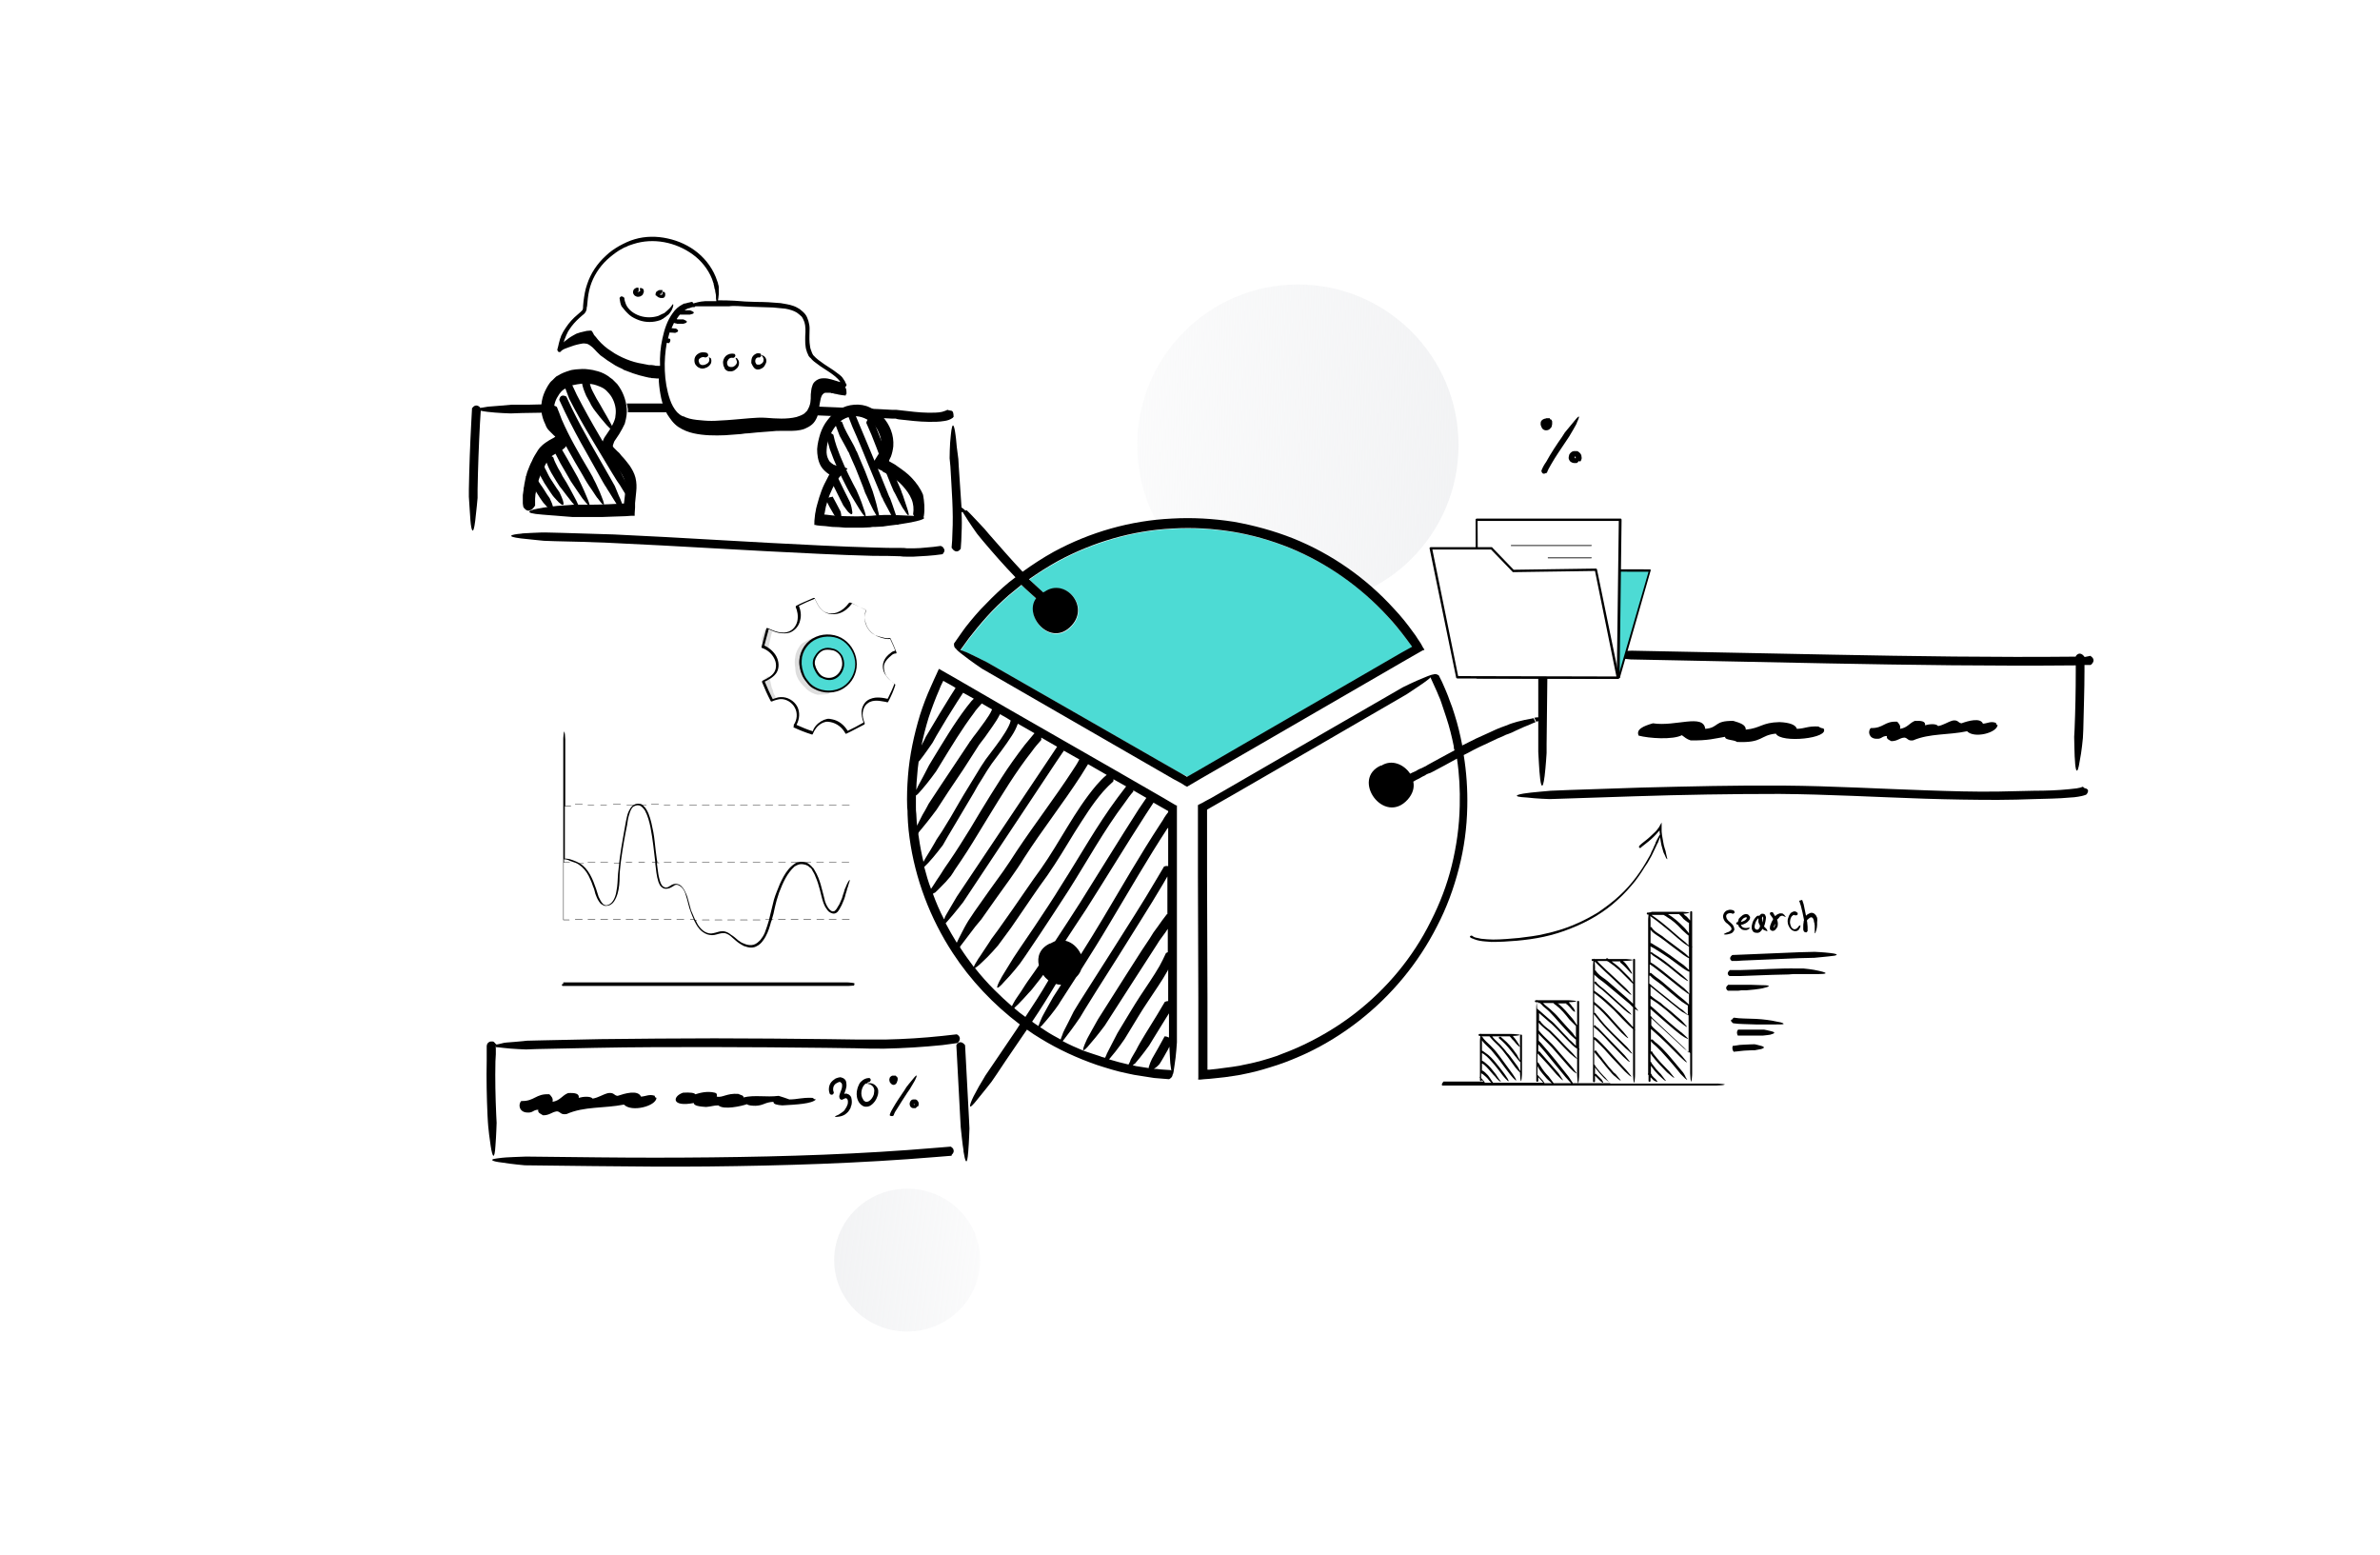 <?xml version="1.0" encoding="utf-8"?>
<!-- Generator: Adobe Illustrator 24.3.0, SVG Export Plug-In . SVG Version: 6.00 Build 0)  -->
<svg version="1.1" id="Layer_1" xmlns="http://www.w3.org/2000/svg" xmlns:xlink="http://www.w3.org/1999/xlink" x="0px" y="0px"
	 viewBox="0 0 600 392" style="enable-background:new 0 0 600 392;" xml:space="preserve">
<style type="text/css">
	.st0{fill:#FFFFFF;}
	.st1{fill:url(#SVGID_1_);}
	.st2{fill:#4DDBD4;}
	.st3{opacity:0.129;}
	.st4{fill:url(#SVGID_2_);}
</style>
<rect class="st0" width="600" height="392"/>
<linearGradient id="SVGID_1_" gradientUnits="userSpaceOnUse" x1="317.106" y1="111.022" x2="236.109" y2="113.336" gradientTransform="matrix(-1 0 0 1 603.78 0)">
	<stop  offset="0" style="stop-color:#EEEFF1;stop-opacity:0.26"/>
	<stop  offset="1" style="stop-color:#EEEFF1;stop-opacity:0.76"/>
</linearGradient>
<circle class="st1" cx="327.2" cy="112.2" r="40.5"/>
<g>
	<g id="XMLID_2_">
		<path class="st2" d="M297.8,195l-5.6-3.2l-22.5-12.9l-20.8-11.9c0,0-5.4-2.7-5.4-2.6c-0.5-0.2-1-0.4-1.4-0.5c0,0,0.1,0,0.1,0
			c0.1,0,0.1,0,0.1-0.1c0.7-1,1.4-2,2.1-2.9l0.8-1c0.4-0.5,0.8-1,1.2-1.5c0.8-1,1.6-1.9,2.5-2.9c1.7-1.9,3.5-3.6,5.4-5.3
			c1.1-0.9,2.2-1.8,3.3-2.7c1.2,1.2,2.4,2.3,3.7,3.4c-3.3,4.5,3.8,12.7,9,6.8c4.5-4.9-1.7-12-6.8-8.5c-0.2,0.1-0.3,0.1-0.4,0.2
			c-1.2-1.1-2.4-2.2-3.6-3.3c2.3-1.7,4.8-3.2,7.3-4.6c8.9-4.8,18.8-7.7,28.9-8.2c5-0.3,10.1,0,15.1,0.8c5,0.8,9.9,2.2,14.5,4.1
			c9.4,3.8,17.8,9.7,24.6,17.2c1.7,1.9,3.3,3.8,4.8,5.8c0.4,0.5,0.7,1,1.1,1.5l0.3,0.4c0,0,0,0,0,0l-2.5,1.4l-13.3,7.7l-26.6,15.4
			l-11.2,6.5l-2.8,1.6l-0.2,0.1l-0.1-0.1L297.8,195z"/>
		<path d="M527,165.3c0.1,0,0.1,0,0.1,0.1c0.5,0.3,1.2,1.1,0.1,2.1c0,0-0.1,0.1-0.2,0.1l-1.5,0l0,1.5c0,4.9-0.2,9.8-0.3,14.8
			l-0.1,2.1c0,0-0.3,3.4-0.8,5.8c-0.6,4-1.1,2.4-1.2-0.1c-0.1-0.3-0.2-6-0.2-6l0.1-1.8c0.2-4.9,0.3-9.8,0.3-14.7l0-1.5
			c-20.8,0.2-41.7-0.1-62.5-0.5l-49.7-1c0,0-3.4-0.3-5.8-0.7c-4-0.5-2.4-1,0.1-1.2c0.3-0.1,6-0.3,6-0.3l50.5,1
			c20.5,0.4,41,0.7,61.4,0.5h0c0-0.1,0-0.1,0-0.1c0.3-0.5,1.1-1.2,2.1,0c0,0,0.1,0.1,0.1,0.2L527,165.3z"/>
		<path d="M389.9,187.7v2.1c0,0-0.2,3.4-0.5,5.8c-0.5,4-1,2.4-1.2-0.1c-0.1-0.3-0.4-6-0.4-6v-1.8l0-6c-0.1,0.1-0.3,0.2-0.5,0.2
			l-0.5-1c0.4-0.1,0.7-0.1,1-0.1l0-11.2l0-3.7c0-0.1,0-0.1,0.1-0.1c0.3-0.5,1.1-1.2,2.1,0c0,0,0.1,0.1,0.1,0.2v3.7L389.9,187.7z"/>
		<path d="M384.9,199.9c0.3-0.1,6-0.6,6-0.6l4.9-0.2l18-0.6c12-0.3,24-0.6,36-0.5c12,0.1,24,0.8,36,1.2c6,0.2,12,0.4,18,0.3l4.5-0.1
			l4.5-0.1c3,0,6-0.1,8.9-0.4c0.6-0.1,1.2-0.1,1.8-0.2c0.6-0.1,1.1-0.2,1.5-0.4c0,0,0,0,0.1,0c0.2,0.1,0.3,0.4,0.7,0.4
			c0.2,0.1,0.3,0.1,0.5,0.3c0.2,0.2,0.1,0.7-0.2,1.1c0,0-0.1,0.1-0.2,0.2c-0.8,0.3-1.4,0.4-2,0.5c-0.7,0.1-1.3,0.2-1.9,0.2
			c-3.1,0.3-6.2,0.3-9.2,0.4c-3,0.1-6.1,0.2-9.2,0.2c-6.1,0-12.2-0.1-18.4-0.3c-12.2-0.4-24.4-1.1-36.6-1.2
			c-12.2,0-24.4,0.2-36.6,0.6l-21.3,0.7c0,0-3.4-0.1-5.8-0.4C380.8,200.8,382.4,200.2,384.9,199.9z"/>
		<path d="M365.4,176.4c0.5,1.2,0.9,2.4,1.3,3.7c0.8,2.5,1.4,5,1.9,7.6c0,0.1,0,0.1,0,0.2c0.1-0.1,0.3-0.1,0.4-0.2
			c2.1-1.1,4.2-2.1,6.3-3c1.1-0.5,2.1-1,3.2-1.4l1.1-0.4l1-0.4c0,0,0.8-0.3,1.9-0.6c1.1-0.3,2.5-0.6,3.7-0.8c0.1,0,0.3-0.1,0.4-0.1
			l0.5,1c-0.2,0.1-0.4,0.2-0.5,0.2c0,0-1.3,0.6-2.6,1.1c-1.4,0.6-2.8,1.3-2.8,1.3l-1,0.4c-0.4,0.1-0.6,0.2-1.2,0.5
			c-1,0.4-2.1,0.9-3.1,1.4c-2,0.9-4.1,1.9-6.1,3c-0.3,0.1-0.5,0.3-0.8,0.4c0.7,4.3,1,8.7,0.9,13.1c-0.1,5.2-0.8,10.4-2.1,15.4
			c-1.3,5.1-3.1,10-5.5,14.6c-4.7,9.3-11.5,17.5-19.7,23.9c-4.1,3.2-8.6,6-13.3,8.2c-2.4,1.1-4.8,2.1-7.2,2.9
			c-2.5,0.8-5,1.6-7.5,2.1c-0.6,0.1-1.3,0.3-1.9,0.4l-1.9,0.3c-1.3,0.2-2.6,0.4-3.9,0.5c-0.6,0.1-1.3,0.1-1.9,0.2l-1.4,0.1l-1,0.1
			l-0.5,0c-0.1-0.1,0-0.3,0-0.4l0-4.8l0-15.4l-0.1-30.8l0-13.6l0-4c-0.1-0.2,0.1-0.2,0.2-0.3l0.4-0.2l0.6-0.3l0.7-0.4l1.5-0.8
			l5.9-3.4l23.5-13.6l18.9-10.9c0,0,3-1.5,5.3-2.4c1.4-0.6,2.1-0.8,2.3-0.8c0.3-0.1,0.7-0.2,1.2,0.1c0,0,0.1,0.1,0.2,0.1
			c0.6,1.1,1.1,2.2,1.6,3.4l0.5,1.2C365,175.2,365.2,175.9,365.4,176.4z M366.5,188.1c-0.5-2.5-1.1-4.9-1.9-7.3
			c-0.4-1.2-0.8-2.4-1.2-3.6c-0.2-0.6-0.4-1.2-0.7-1.8l-0.5-1.2c-0.5-1.1-1-2.2-1.5-3.3c0-0.1,0-0.1,0-0.1c0,0,0-0.1,0-0.1
			c-0.3,0.3-0.7,0.6-1.1,0.9c0,0.1-5,3.4-5,3.4l-20.7,12l-22.5,13l-5.6,3.2l-1.4,0.8l-0.1,0.1v0.2l0,3.2l0,13l0.1,30.8l0,15.4l0,2.9
			l0.5,0c0.6-0.1,1.3-0.1,1.9-0.2c1.2-0.2,2.5-0.3,3.8-0.5l1.9-0.3c0.6-0.1,1.2-0.3,1.9-0.4c2.5-0.5,4.9-1.2,7.3-2
			c2.4-0.9,4.7-1.8,7-2.9c4.6-2.2,8.9-4.8,12.9-7.9c8-6.2,14.6-14.1,19.1-23.2c2.3-4.5,4.1-9.2,5.3-14.1c1.2-4.9,1.9-9.9,2-15
			c0.1-4-0.1-8-0.7-11.9c-1,0.6-2.1,1.1-3.1,1.7l-3,1.6l-0.4,0.2l-0.2,0.1L360,195c-0.2,0.1-0.5,0.2-0.7,0.4c-0.5,0.2-1,0.5-1.5,0.8
			c-0.5,0.2-1,0.5-1.5,0.8c0.3,1.5-0.1,3-1.4,4.5c-6,6.7-14.5-5.2-6.7-8.6v0.1c2.6-1.7,5.7-0.4,7.3,2c0.4-0.2,0.8-0.4,1.3-0.6
			c0.5-0.3,1-0.6,1.6-0.8c0.3-0.1,0.5-0.3,0.8-0.4c0.1,0,0.4-0.2,0.7-0.4l3.1-1.7c1.2-0.7,2.5-1.3,3.7-2
			C366.5,188.7,366.5,188.4,366.5,188.1z"/>
		<path d="M242.9,289.9c-0.2-0.9-0.7-5.8-0.7-5.8l-0.1-1.8l-0.8-15.1l-0.2-3.7c0-0.1,0-0.1,0-0.1c0.1-0.2,0.2-0.3,0.4-0.5
			c0.4-0.3,1-0.4,1.7,0.4c0,0,0.1,0.1,0.1,0.2l0.2,3.7l0.8,15.1l0.1,2.1c0,0-0.1,3.4-0.3,5.8c-0.3,4.1-0.8,2.5-1.2,0
			C242.9,290,242.9,289.9,242.9,289.9z"/>
		<path d="M356,163C356,163,356,163,356,163l-0.3-0.4c-0.4-0.5-0.7-1-1.1-1.5c-1.5-2-3.1-4-4.8-5.8c-6.8-7.4-15.3-13.4-24.6-17.2
			c-4.7-1.9-9.6-3.3-14.5-4.1c-5-0.8-10-1.1-15.1-0.8c-10.1,0.5-20,3.4-28.9,8.2c-2.5,1.4-4.9,2.9-7.3,4.6c1.2,1.1,2.4,2.2,3.6,3.3
			c0.1-0.1,0.3-0.1,0.4-0.2c5.1-3.5,11.3,3.6,6.8,8.5c-5.2,5.8-12.3-2.4-9-6.8c-1.2-1.1-2.5-2.2-3.7-3.4c-1.1,0.9-2.2,1.8-3.3,2.7
			c-1.9,1.7-3.7,3.4-5.4,5.3c-0.8,0.9-1.7,1.9-2.5,2.9c-0.4,0.5-0.8,1-1.2,1.5l-0.8,1c-0.7,1-1.4,1.9-2.1,2.9c0,0,0,0.1-0.1,0.1
			c0,0-0.1,0-0.1,0c0.4,0.1,0.9,0.3,1.4,0.5c0-0.1,5.4,2.6,5.4,2.6l20.8,11.9l22.5,12.9l5.6,3.2l1.4,0.8l0.1,0.1l0.2-0.1l2.8-1.6
			l11.2-6.5l26.6-15.4l13.3-7.7L356,163z M358.8,163.3l0.3,0.4c0,0.1-0.2,0.2-0.4,0.2l-4.2,2.4l-13.3,7.7l-26.6,15.4l-11.8,6.8
			l-3.4,2l-0.1,0.1l0,0l0,0l-0.2-0.1l-0.4-0.2l-0.6-0.4l-0.7-0.4l-1.5-0.8l-5.9-3.4l-23.6-13.6l-18.9-10.9c0,0-2.8-1.9-4.7-3.4
			c-1.2-0.9-1.7-1.4-1.8-1.6c-0.3-0.2-0.5-0.5-0.5-1.1c0,0,0-0.1,0-0.2c0.7-1,1.4-2,2.1-3l0.8-1.1c0.4-0.5,0.8-1,1.2-1.5
			c0.8-1,1.7-2,2.6-3c1.8-1.9,3.6-3.7,5.6-5.5c1-0.9,2.1-1.8,3.2-2.6c-2.9-3-5.7-6.2-8.4-9.4l-1.3-1.6c0,0-2-2.8-3.2-4.8
			c-0.2-0.3-0.4-0.6-0.5-0.8l1.1-0.3c0.1,0.1,0.3,0.3,0.4,0.4c-0.1-0.2,4.1,4.3,4.1,4.3l1.1,1.3c2.8,3.2,5.6,6.4,8.5,9.5
			c2.5-1.8,5.1-3.5,7.8-5c9.2-5,19.4-7.9,29.8-8.4c5.2-0.3,10.4,0,15.6,0.8c5.1,0.9,10.2,2.3,15,4.2c9.7,3.9,18.4,10,25.4,17.7
			c1.8,1.9,3.4,3.9,4.9,6c0.4,0.5,0.8,1.1,1.1,1.6l0.8,1.2L358.8,163.3z"/>
		<path d="M239.6,117.6l-0.2-2.1c0,0,0-3.4,0.3-5.8c0.4-4.1,0.9-2.4,1.2,0c0,0,0.2,1.4,0.3,2.9c0.2,1.5,0.4,3.1,0.4,3.1l0.1,1.8
			c0.2,3.5,0.5,6.9,0.7,10.4c0.3,0.2,0.7,0.5,1.1,0.9l-1.1,0.3c0.1,1.8,0.1,3.6,0,5.4c0,1.2-0.1,2.5-0.2,3.8c0,0.1,0,0.1-0.1,0.1
			c-0.3,0.5-1.2,1.1-2.1-0.2c0,0-0.1-0.1-0.1-0.2c0.1-1.2,0.2-2.4,0.2-3.6C240.4,128.9,239.9,123.3,239.6,117.6z"/>
		<path d="M291.5,269.4c1.2,0.2,2.4,0.2,3.6,0.3c0,0,0.1,0,0.1,0.1c0,0,0.1,0,0.1,0.1c-0.1-0.4-0.1-0.9-0.2-1.4
			c-0.1-0.2-0.2-3-0.3-4.7c-0.2,0.5-0.5,1-0.8,1.5c-0.8,1.5-1.7,2.9-1.7,2.9s-0.7,0.8-1.4,1.2L291.5,269.4z M285,267.2
			c-0.1,0.1,0.6-1.2,1.4-2.5c0.7-1.4,1.5-2.7,1.5-2.7l0.9-1.5l2.9-4.7l1.9-3.2c0,0,0-0.1,0.1-0.1c0.2-0.1,0.5-0.2,0.8-0.2l0-8
			c0,0.1-0.1,0.2-0.1,0.3c-1.5,2.7-3.3,5.2-5,7.8c-1.7,2.5-3.2,5.1-4.8,7.7l-1.1,1.8c0,0-1.9,2.8-3.5,4.6c-0.1,0.2-0.3,0.3-0.4,0.5
			c1.6,0.5,3.2,0.9,4.9,1.3C284.7,267.9,284.9,267.6,285,267.2z M285.6,268.5l0.8,0.2l1.9,0.3c0.4,0.1,0.9,0.1,1.3,0.2
			c0-0.2,0-0.4,0.1-0.5c0,0,0.1-0.4,0.3-0.9c0.2-0.5,0.4-0.9,0.4-0.9s0.8-1.4,1.6-2.8c0.8-1.4,1.6-2.9,1.6-2.9c0,0,0,0,0.1,0
			c0.2,0,0.6,0.1,1,0.3l0-6.1l-1,1.6l-2.9,4.7l-1.1,1.8c0,0-2,2.8-3.6,4.6C285.9,268.2,285.7,268.3,285.6,268.5z M268.6,237.1
			c1.7,0.4,3.1,1.7,3.9,3.4c1.9-3,3.8-6.1,5.6-9.1c4.7-7.9,9.3-15.9,14.4-23.7c0.3-0.5,0.7-1,1-1.6c0.3-0.5,0.7-1,1-1.4v-0.2v-0.1
			l-0.2-0.1l-2.8-1.6l-0.7-0.4l-1.9,2.9c-5.1,7.9-10,16-15.1,24C272.1,231.7,270.4,234.4,268.6,237.1z M277.3,266.2
			c0.4,0.2,0.9,0.3,1.3,0.4c0.1-0.3,0.3-0.6,0.4-0.9c-0.1,0.1,0.6-1.2,1.3-2.6c0.7-1.4,1.4-2.7,1.4-2.7l0.9-1.5
			c1.6-2.6,3.1-5.2,4.8-7.8c1.7-2.6,3.4-5,4.9-7.6c0.6-1.1,1.1-2.1,1.6-3.2c0,0,0-0.1,0.1-0.1c0.1-0.1,0.3-0.2,0.4-0.2l0-1.5l0-4.4
			c-0.2,0.3-0.4,0.6-0.6,0.9l-1.1,1.5l-0.5,0.7l-0.5,0.8l-2,3.1l-4,6.2l-7.2,11.2c0,0-2,2.7-3.6,4.5c-1.1,1.4-1.7,1.8-1.8,1.7
			c-0.2-0.1,0.2-1.2,0.8-2.5c-0.1,0,2.9-5.3,2.9-5.3l7.1-11.2l3.9-6.1l2-3l0.5-0.8l0.5-0.8l1.1-1.5c0.7-1,1.4-2,2.2-3
			c0,0,0.1-0.1,0.1-0.1c0,0,0.1,0,0.1,0l0-9.5l-1.1,1.9c-3.6,6.1-7.5,12.1-11.2,18.1l-5.7,9l-2.8,4.5l-1.2,2c0,0-1.9,2.8-3.4,4.7
			c-0.4,0.6-0.8,1-1,1.3c1.7,0.9,3.5,1.7,5.2,2.4C274.6,265.3,276,265.8,277.3,266.2z M263.6,257.4c-0.7,0.8-1.1,1.3-1.4,1.5
			c0.5,0.3,1,0.6,1.4,0.9c1.2,0.8,2.5,1.5,3.8,2.2c0.1-0.5,0.4-1,0.6-1.7c0,0,0.6-1.3,1.3-2.6c0.7-1.4,1.4-2.8,1.4-2.8l1.4-2.3
			l2.8-4.4l5.6-8.8c3.7-5.9,7.5-11.7,11-17.7l1.9-3.2c0-0.1,0-0.1,0.1-0.1c0.2-0.1,0.6-0.2,1-0.1l0-5.8v-3.9
			c-0.1,0.1-0.1,0.2-0.2,0.2c-5.1,7.8-9.8,16-14.6,24c-2.3,3.9-4.7,7.7-7.1,11.5c-0.2,0.6-0.6,1.3-1.2,1.9c0,0-0.1,0.1-0.1,0.1
			l-4.2,6.5C267.2,252.8,265.2,255.6,263.6,257.4z M262.6,256.6c-0.1,0,2.9-5.3,2.9-5.3l2-3.1c-0.5,0-0.9-0.1-1.3-0.2
			c-1.9,3.2-3.9,6.4-6,9.5c0.5,0.4,1,0.7,1.6,1.1C261.9,258.2,262.2,257.5,262.6,256.6z M260.6,248.8c0,0-0.5,0.7-1.3,1.5
			c-0.8,0.9-1.7,1.9-2.6,2.8c-0.4,0.4-0.8,0.7-1,1c0.9,0.8,1.8,1.5,2.8,2.2c2-3,4-6.1,5.8-9.2c-0.5-0.4-1-0.9-1.3-1.4
			c-0.3,0.4-0.6,0.8-0.9,1.2L260.6,248.8z M251.6,238.3c0,0-2.2,2.6-4,4.2c-0.9,0.9-1.5,1.3-1.8,1.5c1.5,1.9,3.1,3.7,4.9,5.5
			c1.4,1.4,2.9,2.8,4.4,4.1c0.2-0.4,0.4-0.8,0.7-1.3c-0.1,0.1,0.7-1.1,1.6-2.4c0.8-1.3,1.7-2.6,1.7-2.6l1.7-2.4
			c0.4-0.5,0.7-1.1,1.1-1.6c-0.5-2.1,0.2-4.4,3-5.6l-0.2,0.2c0.4-0.3,0.9-0.5,1.3-0.7c2.1-3.2,4.2-6.4,6.3-9.7
			c4.9-7.8,9.8-15.8,14.8-23.6l1.9-2.8l-3.3-1.9c0,0,0,0.1,0,0.1s0,0.2,0,0.2c-0.8,0.9-1.5,1.9-2.2,2.9c-5.2,6.9-9.4,14.6-14.1,22
			c-2.4,3.7-4.8,7.4-7.2,11l-3.7,5.5l-1.4,2c0,0-2.1,2.7-3.8,4.4c-1.2,1.4-1.8,1.8-1.9,1.6c-0.1-0.2,0.3-1.2,1-2.4
			c-0.1,0.1,0.7-1.2,1.5-2.5c0.8-1.3,1.6-2.6,1.6-2.6l1.6-2.4l3.6-5.3c2.4-3.6,4.8-7.2,7-10.8c4.6-7.2,8.8-14.8,14-21.8
			c0.7-1,1.5-1.9,2.2-2.9l-3.2-1.8c0,0.1,0,0.3,0,0.4c0,0,0,0.1-0.1,0.2c-0.9,0.8-1.7,1.6-2.5,2.5c-2.7,3.1-4.9,6.7-7.2,10.3
			c-2.2,3.6-4.4,7.3-6.9,10.9c-2.5,3.4-4.9,7-7.3,10.5c-1.2,1.8-2.4,3.5-3.7,5.2L251.6,238.3z M245.9,233.5c0,0-2,2.6-3.5,4.6
			c-0.2,0.2-0.3,0.4-0.4,0.6c0.1,0.1,0.1,0.2,0.1,0.2c1.1,1.7,2.2,3.2,3.4,4.8c0.1-0.4,0.6-1.2,1.1-2c-0.1,0.1,0.8-1.1,1.6-2.4
			c0.9-1.3,1.7-2.6,1.7-2.6l1.7-2.3c1.2-1.7,2.4-3.4,3.6-5.1c2.4-3.4,4.7-6.9,7.2-10.3c2.4-3.4,4.5-7,6.7-10.6
			c2.2-3.6,4.5-7.2,7.3-10.5c0.8-0.9,1.6-1.8,2.6-2.6l-4.7-2.7c-0.6,1-1.2,1.9-1.8,2.9c-4.6,7.1-9.8,13.7-14.3,20.7
			c-2.2,3.6-4.8,7-7.2,10.4c-1.2,1.7-2.4,3.4-3.6,5.1L245.9,233.5z M242.8,227.4c0,0-2.1,2.7-3.7,4.5c-0.3,0.3-0.5,0.6-0.7,0.8
			c0.9,1.7,1.8,3.3,2.8,4.9c0-0.1,0.1-0.1,0.1-0.2c0,0,0.6-1.3,1.3-2.6c0.7-1.4,1.5-2.7,1.5-2.7l1.6-2.4c1.2-1.7,2.4-3.4,3.6-5.1
			c1.2-1.7,2.4-3.3,3.6-5c1.2-1.7,2.3-3.4,3.4-5.1c4.6-6.9,9.6-13.4,14.1-20.3c0.6-0.9,1.2-1.8,1.7-2.8l-3.9-2.2l-1.9,2.8
			L242.8,227.4z M235.2,225.3c0.8,2.2,1.7,4.3,2.8,6.4c0.1-0.2,0.2-0.3,0.2-0.5c-0.2,0.2,3-5.2,3-5.2l23.5-35.1l1.8-2.7l-4-2.3
			c0,0.1,0,0.3,0,0.4c0,0,0,0.1,0,0.2c-0.8,0.9-1.6,1.8-2.3,2.8c-4.1,5.2-7.6,11-11.1,16.7c-1.8,2.9-3.5,5.8-5.3,8.6
			c-0.9,1.4-1.9,2.9-2.8,4.2l-0.4,0.6l-0.3,0.5l-0.6,0.9c0,0-0.6,0.7-1.3,1.5c-0.8,0.8-1.8,1.9-2.7,2.7
			C235.3,225.1,235.3,225.2,235.2,225.3z M236.8,173.8c-1,2.3-1.9,4.7-2.7,7.1c-0.7,2.3-1.3,4.6-1.8,7c0.6-1.1,1.1-2.2,1.1-2.2
			l0.9-1.5c1.7-2.9,3.4-5.7,5.2-8.6c0.5-0.7,0.9-1.5,1.4-2.2l-0.6-0.4l-2.5-1.4c0,0,0,0,0,0l-0.2,0.4
			C237.3,172.6,237,173.2,236.8,173.8z M237.7,213c0,0-2.1,2.8-3.7,4.5c-0.4,0.4-0.7,0.7-1,1c0.5,1.9,1,3.7,1.7,5.5
			c0.1-0.1,0.2-0.2,0.3-0.4c0.3-0.4,0.7-1.1,1.1-1.7c0.4-0.6,0.9-1.3,1.2-1.8c0.3-0.5,0.5-0.8,0.5-0.8l0.6-0.9l0.9-1.3
			c0.9-1.3,1.8-2.7,2.7-4.1c1.8-2.8,3.5-5.6,5.2-8.5c1.7-2.8,3.5-5.7,5.3-8.5c1.8-2.8,3.8-5.6,5.8-8.2c0.8-1,1.6-1.9,2.4-2.9
			c0,0,0.1-0.1,0.1-0.1l-4.2-2.4c-0.4,1.1-0.9,2.1-1.5,3c-1.6,2.5-3.4,4.8-5.1,7.1c-0.2,0.3-0.4,0.6-0.6,0.9l-0.6,0.9l-1.1,1.8
			c-0.8,1.2-1.5,2.4-2.2,3.7l-4.4,7.4c-0.7,1.2-1.5,2.5-2.2,3.7L237.7,213z M231.6,191.9c-0.2,1.2-0.3,2.5-0.4,3.8
			c-0.1,1.1-0.2,2.2-0.2,3.4c0.1-0.3,0.3-0.6,0.4-0.9c0,0,0.7-1.3,1.4-2.6c0.7-1.4,1.4-2.7,1.4-2.7l0.9-1.5c2.7-4.4,5.4-9,8.6-13.2
			c0.4-0.5,0.8-1,1.2-1.5c0.2-0.2,0.4-0.4,0.6-0.6l-2.7-1.5c-0.5,0.8-1,1.5-1.5,2.3c-1.8,2.8-3.5,5.6-5.2,8.5l-1,1.8
			c0,0-1.9,2.8-3.4,4.7C231.7,191.8,231.6,191.9,231.6,191.9z M231.6,210.8c0.3,2.2,0.7,4.3,1.2,6.4c0.1-0.2,0.2-0.3,0.3-0.5
			c-0.1,0.1,0.7-1.2,1.5-2.5c0.8-1.3,1.5-2.6,1.5-2.6l0.6-0.9l0.8-1.2c0.7-1.2,1.5-2.4,2.2-3.6c1.4-2.4,2.8-4.9,4.3-7.3
			c0.7-1.2,1.5-2.4,2.2-3.6l1.1-1.8l0.6-0.9c0.2-0.3,0.4-0.6,0.6-0.9c1.7-2.3,3.5-4.5,4.9-6.8c0.6-1,1.2-2,1.4-3l-1.1-0.7l-1.6-0.9
			c-0.6,1.2-1.2,2.1-1.9,3.1c-0.6,0.9-1.3,1.8-1.9,2.7l-1,1.3c-0.3,0.4-0.7,0.9-0.9,1.3c-1.2,1.9-2.4,3.7-3.6,5.6l-3.7,5.5l-3,4.6
			c0,0-2,2.7-3.6,4.6c-0.4,0.5-0.7,0.8-0.9,1.1C231.5,210,231.5,210.4,231.6,210.8z M231.3,207.9c0,0,0.6-1.3,1.3-2.6
			c0.8-1.3,1.5-2.7,1.5-2.7l3.1-4.7l3.6-5.4c1.2-1.8,2.4-3.6,3.6-5.4l0.1-0.2c0,0,0.1-0.1,0.1-0.1l0.1-0.1l0.2-0.3l0.5-0.7l1-1.3
			c0.6-0.9,1.3-1.7,1.9-2.6c0.7-1,1.4-2,1.8-3c0,0,0,0,0,0l-2.6-1.5c-0.3,0.3-0.5,0.6-0.8,0.9c-0.4,0.5-0.8,0.9-1.1,1.4
			c-3.1,4.1-5.8,8.6-8.5,13l-1.1,1.8c0,0-2,2.8-3.6,4.6c-0.7,0.8-1.1,1.3-1.5,1.5c0,0.9,0,1.9,0,2.8c0,0.6,0,1.3,0.1,1.9l0.1,1.9
			c0,0.3,0.1,0.6,0.1,1C231.3,207.9,231.3,207.9,231.3,207.9z M228.8,205.3c0-0.6,0-1.3-0.1-1.9c-0.1-2.6,0-5.2,0.2-7.8
			c0.4-5.2,1.5-10.3,3-15.3c0.8-2.5,1.7-4.9,2.8-7.3c0.3-0.6,0.5-1.2,0.8-1.8l0.6-1.3l0.4-0.9l0.2-0.4c0.1,0,0.3,0.1,0.4,0.2
			l4.2,2.4l13.3,7.7l26.7,15.3l11.8,6.8l3.4,2l0.1,0l0.1,0v0v0.2v0.4v0.7v0.9v1.7l0,6.8l0,27.2l0,21.8c0,0-0.2,3.4-0.6,5.8
			c-0.2,1.5-0.3,2.2-0.5,2.4c0,0.3-0.2,0.7-0.7,1c0,0-0.1,0.1-0.2,0.1c-1.2-0.1-2.5-0.2-3.7-0.3l-1.3-0.2c-0.6-0.1-1.3-0.2-1.9-0.3
			l-1.9-0.3l-1.9-0.4c-2.5-0.5-5-1.3-7.5-2.1c-4.9-1.7-9.7-3.9-14.1-6.6c-1.2-0.7-2.4-1.5-3.5-2.3c-0.3,0.4-0.6,0.9-0.9,1.3
			l-4.5,6.6l-2.2,3.3l-1.3,1.9c0,0-2.1,2.7-3.6,4.5c-2.5,3.2-2.1,1.6-1-0.7c0,0,0.7-1.3,1.4-2.6c0.8-1.3,1.6-2.7,1.6-2.7l3.6-5.3
			l4.4-6.5c0.2-0.4,0.5-0.7,0.7-1.1c-6.6-5-12.4-11.1-16.9-18c-5.7-8.7-9.5-18.7-10.9-29c-0.2-1.3-0.3-2.6-0.4-3.9L228.8,205.3z"/>
		<path d="M228.7,138.2c0.5,0,1.1,0,1.6,0c1.1,0,2.2-0.1,3.2-0.2c1.2-0.1,2.4-0.2,3.6-0.4c0,0,0.1,0,0.1,0c0.1,0.1,0.2,0.1,0.4,0.2
			c0.1,0.1,0.2,0.2,0.3,0.4c0.1,0.1,0.2,0.3,0.2,0.6c0,0.2-0.2,0.5-0.4,0.8c0,0-0.1,0.1-0.2,0.1c-1.3,0.2-2.5,0.3-3.8,0.4
			c-1.1,0.1-2.3,0.1-3.4,0.2c-0.6,0-1.2,0-1.7,0c-0.6,0-1.1,0-1.7-0.1c-2.2-0.1-4.4-0.1-6.7-0.1c-4.5-0.1-8.9-0.3-13.4-0.5
			c-8.9-0.4-17.8-0.9-26.8-1.4c-8.9-0.5-17.8-1-26.7-1.4c-4.4-0.2-8.9-0.3-13.4-0.4l-2.8-0.1c0,0-0.8-0.1-2-0.2s-2.6-0.3-3.8-0.4
			c-4-0.5-2.4-1,0.1-1.2c0.2-0.1,1.5-0.1,2.9-0.2c1.5-0.1,3.1-0.1,3.1-0.1l4.1,0.1c4.4,0.1,8.8,0.3,13.2,0.4
			c8.8,0.4,17.6,0.9,26.3,1.4c8.8,0.5,17.5,1,26.3,1.4c4.4,0.2,8.8,0.4,13.1,0.5c2.2,0.1,4.4,0.1,6.6,0.1
			C227.6,138.1,228.2,138.1,228.7,138.2z"/>
		<path d="M223.3,262c4.7-0.1,9.5-0.4,14.2-0.9c1.2-0.1,2.4-0.3,3.6-0.4c0.1,0,0.1,0,0.1,0c0.5,0.2,1.3,1,0.3,2.1c0,0,0,0-0.1,0.1
			c0,0-0.1,0-0.1,0c-1.2,0.2-2.5,0.3-3.7,0.5c-4.9,0.5-9.8,0.8-14.7,0.9c-2.4,0-4.9,0-7.3-0.1l-7.3-0.1c-9.7-0.1-19.4-0.2-29.2-0.2
			c-9.7,0-19.4,0-29.1,0.2c-4.9,0.1-9.7,0.2-14.6,0.3l-2.8,0.1c0,0-3.4-0.1-5.8-0.4c-0.9-0.1-1.6-0.2-1.9-0.2l0.1-0.6
			c0.5-0.1,1.1-0.2,1.8-0.4c0.2-0.1,1.5-0.2,2.9-0.3c1.5-0.1,3.1-0.3,3.1-0.3l4.2-0.1c4.8-0.1,9.6-0.2,14.4-0.3
			c9.6-0.1,19.1-0.2,28.7-0.2c9.6,0,19.1,0.1,28.7,0.2l7.2,0.1C218.5,262,220.9,262,223.3,262z"/>
		<path d="M239.8,291.3l-3.7,0.3c-19.2,1.6-38.5,2.2-57.7,2.4c-9.6,0.1-19.2,0-28.9-0.1l-17.2-0.2c0,0-3.4-0.3-5.8-0.7
			c-2.6-0.3-2.8-0.7-2-0.9c0.5-0.1,1.2-0.2,2.1-0.3c0.3-0.1,6-0.3,6-0.3l18.4,0.2c9.4,0.1,18.9,0.1,28.3,0
			c18.9-0.2,37.8-0.8,56.6-2.4l3.7-0.3c0.1,0,0.1,0,0.1,0c0.3,0.2,0.7,0.5,0.7,0.9c0.1,0.3,0,0.7-0.5,1.2
			C240,291.2,239.9,291.3,239.8,291.3z"/>
		<path d="M125,264.1l0,0.2l0,0.4l0,1l-0.1,1.8c-0.1,4.5,0,9,0.2,13.5l0.1,2c0,0-0.1,3.4-0.3,5.8c-0.1,1.8-0.3,2.5-0.5,2.5
			c-0.2,0-0.5-1.1-0.7-2.5c0-0.1-0.2-1.5-0.4-2.9c-0.2-1.5-0.3-3.1-0.3-3.1l-0.1-1.8c-0.2-4.5-0.3-9.1-0.2-13.7l0-1.9l0-0.4l0-0.5
			l0-0.5l0-0.3c0-0.1,0-0.2,0.1-0.5c0-0.1,0-0.1,0.1-0.1l0,0l0-0.1c0-0.1,0.1-0.1,0.1-0.1l0.1-0.1c0.1-0.1,0.2-0.2,0.3-0.2
			c0.1-0.1,0.3-0.1,0.4-0.1c0.1,0,0.2,0,0.4,0c0.2,0,0.3,0.1,0.4,0.2c0.1,0.1,0.2,0.2,0.2,0.2c0,0,0.1,0.1,0.1,0.2
			c0.1,0,0.1,0,0.2-0.1l-0.1,0.6c0,0,0,0,0,0C125,264,124.9,264,125,264.1C125,264.1,125.1,264.1,125,264.1L125,264.1z"/>
		<path d="M137.5,101.9l-4.2,0.1L129,102c0,0-5.7,0.5-6,0.5c-0.7,0.1-1.3,0.2-1.8,0.3l-0.1,0.7c0.4,0.1,1,0.2,1.8,0.3
			c2.4,0.3,5.8,0.4,5.8,0.4l2.9-0.1l6.1-0.1C137.5,103.4,137.5,102.6,137.5,101.9z"/>
		<path d="M168.2,101.7c-3.4,0-6.8,0-10.2,0c0.1,0.5,0.2,0.9,0.3,1.4c0,0.3,0,0.5,0,0.8c3.6,0,7.1,0,10.7,0
			C168.5,103.2,168.2,102.5,168.2,101.7z"/>
		<path d="M240.2,103.8c-0.1-0.2-0.3-0.3-0.5-0.3c-0.4-0.1-0.7-0.1-0.8-0.2c-0.1,0-0.1,0-0.1,0c-0.2,0.2-0.8,0.3-1.3,0.5
			c-0.5,0.1-1.1,0.2-1.7,0.2c-2.3,0.1-4.7-0.1-7.1-0.4l-1.8-0.2l-0.9-0.1c0,0-0.1,0-0.2,0h-0.1l-0.2,0l-0.5,0l-3.7-0.2
			c-4.9-0.2-9.8-0.4-14.6-0.6c-0.2,0-0.5,0-0.7,0c-0.2,0.8-0.6,1.6-1.1,2.2c0.4,0,0.8,0,1.3,0c2.2,0.1,4.4,0.2,6.6,0.2
			c0.8-0.6,1.8-1,3.1-1c1.5,0,2.6,0.5,3.4,1.3c0.6,0,1.2,0,1.8,0.1l3.7,0.2l0.9,0c0,0,0.2,0,0.4,0.1l0.5,0.1l1.9,0.2
			c2.5,0.3,5,0.5,7.6,0.4c0.6,0,1.3-0.1,2-0.2c0.7-0.1,1.4-0.3,2.1-0.8c0.1-0.1,0.1-0.2,0.2-0.2C240.4,104.3,240.3,104,240.2,103.8z
			"/>
		<path d="M121.2,103.5l-0.2,3.2c-0.3,5.6-0.5,11.2-0.6,16.7l0,2.1c0,0-0.3,3.4-0.6,5.8c-0.5,4-1,2.4-1.2-0.1c0-0.1-0.1-1.5-0.2-2.9
			c-0.1-1.5-0.2-3.1-0.2-3.1l0-1.8c0.1-5.6,0.3-11.2,0.6-16.8l0.2-3.7c0-0.1,0-0.1,0.1-0.1c0.3-0.5,1.2-1.1,2.1,0.1c0,0,0,0,0,0
			c0.1,0,0.1,0,0.2,0L121.2,103.5z"/>
	</g>
</g>
<g>
	<path d="M363.6,273.6C363.6,273.6,363.7,273.6,363.6,273.6c1,0,69.1,0,69.1,0s1.6-0.1,1.5-0.1c0.6-0.1,1-0.2,0-0.3
		c-0.6-0.1-1.5-0.1-1.5-0.1s-12.5,0-26.8,0c0-0.1-0.1-0.2-0.3-0.4c-0.4-0.5-0.9-1.1-0.9-1.1l-0.4-0.4c-0.7-0.7-1.3-1.4-1.8-2.1
		c-0.2-0.2-0.4-0.5-0.5-0.8c0,0,0,0,0,0c-0.1,0-0.1,0-0.1,0V262c0.2,0.1,0.4,0.3,0.6,0.5c1.3,1.2,2.6,2.6,3.8,4l1.9,2l1.4,1.5
		c0,0,1.2,1.1,1.1,1c0.5,0.4,0.9,0.6,0.2-0.2c-0.4-0.5-0.9-1.1-0.9-1.1l-1.4-1.5l-1.9-2.1c-1.3-1.4-2.5-2.8-3.9-4.1
		c-0.2-0.2-0.5-0.4-0.8-0.6c0,0,0,0,0,0c-0.1,0-0.1,0-0.2,0v-5.8c0.2,0.2,0.3,0.4,0.5,0.6c1.2,1.6,2.5,3,3.9,4.4l2.1,2.1l1.5,1.5
		c0,0,1.2,1,1.1,1c0.5,0.4,0.9,0.6,0.2-0.2c-0.4-0.5-0.9-1.1-0.9-1.1l-3.6-3.5c-1.4-1.4-2.7-2.8-3.9-4.4c-0.2-0.2-0.4-0.5-0.5-0.7
		c0,0,0,0,0,0c-0.2,0-0.3,0-0.3,0v-2.1c0.1,0.1,0.3,0.2,0.4,0.3c1.3,1.1,2.4,2.3,3.5,3.5l1.7,1.9l1.3,1.4c0,0,1.2,1.1,1.1,1
		c0.5,0.4,0.9,0.6,0.2-0.2c-0.4-0.5-0.9-1.1-0.9-1.1l-1.3-1.4l-1.7-1.9c-1.1-1.3-2.3-2.5-3.6-3.6c-0.2-0.2-0.5-0.4-0.7-0.6
		c0,0,0,0,0,0v-2.2c0.1,0.1,0.3,0.2,0.4,0.3c1.6,1.2,3.1,2.6,4.6,4c0.7,0.7,1.4,1.5,2.1,2.2l1.6,1.6c0,0,0.8,0.7,1.1,1v11.4
		c0,0,0.1,1.6,0.1,1.5c0.1,0.6,0.2,1,0.3,0c0.1-0.6,0.1-1.5,0.1-1.5l0-11.1c0.1,0,0.1,0,0-0.2l0-5.2c0.1,0.1,0.2,0.2,0.2,0.1
		c0.5,0.4,0.9,0.6,0.2-0.2c-0.1-0.2-0.3-0.3-0.4-0.5l0-11l0-0.9c0,0,0,0,0,0c-0.2-0.3-0.4-0.1-0.5,0c0,0,0,0,0,0v0.9v4.9
		c0,0,0,0,0,0c-0.3-0.5-0.9-1.2-0.9-1.2l-1-1c-0.4-0.4-0.8-0.8-1.2-1.2c-0.7-0.7-1.5-1.3-2.3-1.9h2.2c-0.1,0.1-0.1,0.2,0,0.3
		c0,0,0,0,0,0c0.2,0.2,0.5,0.4,0.7,0.6c0.1,0.1,0.3,0.3,0.4,0.4l0.3,0.3c0,0,0.9,1,1,1.1c0.4,0.5,0.8,0.7,0.3-0.2
		c-0.3-0.5-0.8-1.2-0.8-1.2l-0.3-0.4c-0.1-0.2-0.3-0.3-0.4-0.5c-0.2-0.2-0.4-0.4-0.6-0.5h0.4c0,0,1.6-0.1,1.5-0.1
		c0.6-0.1,1-0.2,0-0.3c-0.6-0.1-1.5-0.1-1.5-0.1l-4,0c-0.1-0.1-0.2-0.1-0.3-0.2c0,0,0,0-0.1,0c-0.1,0-0.2,0.1-0.2,0.2l-2.6,0l-0.4,0
		c0-0.1-0.1-0.2-0.1,0l-0.4,0c0,0,0,0,0,0c-0.3,0.2-0.1,0.4,0,0.5c0,0,0,0,0,0h0.3c-0.1,0.6-0.1,1.4-0.1,1.4l0,28.1l0,0.9
		c0,0,0,0,0,0c0.2,0.3,0.4,0.1,0.5,0c0,0,0,0,0,0v-0.9v-0.6c0.4,0.4,1.3,1.3,1.3,1.3s0.5,0.4,0.5,0.4c0.2,0.1,0.4,0.2,0.2-0.2
		c-0.1-0.2-0.3-0.5-0.3-0.5s-1.5-1.5-1.5-1.5c0,0,0,0,0,0c-0.1,0-0.1,0.1-0.2,0.1V269c0.1,0.1,0.1,0.2,0.2,0.3
		c0.6,0.8,1.2,1.5,1.9,2.2l0.3,0.3c0,0,1.2,1,1.2,1c0.1,0.1,0.2,0.2,0.3,0.2c-3.1,0-6.3,0-9.5,0c0-0.1-0.1-0.2-0.3-0.5
		c-0.3-0.5-0.8-1.2-0.8-1.2l-3.1-3.9c-1.2-1.5-2.5-3-3.8-4.5c-0.2-0.2-0.4-0.4-0.6-0.6v-1.8c0.1,0.1,0.2,0.2,0.2,0.3
		c1.4,1.5,2.9,2.8,4.2,4.4l2,2.3l1.5,1.7c0,0,1.1,1.1,1.1,1c0.5,0.4,0.9,0.6,0.2-0.2c-0.3-0.5-0.9-1.2-0.9-1.2l-1.4-1.6l-2-2.3
		c-0.7-0.8-1.3-1.6-2.1-2.3c-0.7-0.7-1.5-1.4-2.2-2.2c-0.2-0.2-0.4-0.5-0.6-0.7c0,0,0,0,0,0c0,0,0,0,0,0v-2c0.1,0.2,0.3,0.4,0.5,0.6
		c0.7,0.7,1.4,1.2,2.1,1.8c0.6,0.6,1.3,1.3,1.9,1.9l1.9,2l1.5,1.5c0,0,1.2,1,1.2,1c0.5,0.4,0.9,0.6,0.2-0.2c-0.4-0.5-1-1.1-1-1.1
		l-1.4-1.4l-1.9-2c-0.7-0.7-1.3-1.3-2-2c-0.7-0.6-1.5-1.1-2.1-1.8c-0.2-0.2-0.4-0.4-0.5-0.7c0,0,0,0,0,0c-0.1-0.1-0.2,0-0.3,0v-2
		l0.3,0.3l2.3,2c0.4,0.3,0.8,0.7,1.1,1l1.1,1.1c0.7,0.7,1.4,1.5,2.1,2.2c0.4,0.4,0.7,0.7,1.1,1.1l0.5,0.5c0,0,0.3,0.2,0.6,0.5
		c0.2,0.1,0.3,0.2,0.5,0.3v6.6c0,0,0.1,1.6,0.1,1.5c0.1,0.6,0.2,1,0.3,0c0.1-0.6,0.1-1.5,0.1-1.5l0-6.4c0.2,0.1,0.3,0.1,0-0.2l0-11
		l0-0.9c0,0,0,0,0,0c-0.2-0.3-0.4-0.1-0.5,0c0,0,0,0,0,0v0.9v5.1c0,0-0.1-0.1-0.1-0.1c-0.3-0.5-0.8-1.2-0.8-1.2l-0.3-0.4
		c-1.1-1.3-2.2-2.6-3.5-3.7l-0.1-0.1l-0.2,0.2c0-0.1,0-0.1,0.1-0.2c0-0.1,0,0,0,0l0,0l0,0h2.2c0,0.1-0.1,0.1-0.1,0.1c0,0,0,0,0,0
		c0,0,0.1,0.1,0.3,0.2c0.1,0.1,0.3,0.3,0.5,0.5c0.4,0.4,0.7,0.8,0.7,0.8s0.5,0.5,0.5,0.4c0.2,0.2,0.4,0.2,0.2-0.2
		c-0.1-0.3-0.3-0.6-0.3-0.6s-0.4-0.4-0.7-0.9c-0.2-0.2-0.4-0.4-0.5-0.6c0,0,0,0,0,0c0.4,0,1.4-0.1,1.3-0.1c0.6-0.1,1-0.2,0-0.3
		c-0.6-0.1-1.5-0.1-1.5-0.1l-7.3,0l-0.4,0c0-0.1-0.1-0.2-0.1,0l-0.4,0c0,0,0,0,0,0c-0.3,0.2-0.1,0.4,0,0.5c0,0,0,0,0,0h0.3
		c-0.1,0.6-0.1,1.4-0.1,1.4l0,17.6l0,0.9c0,0,0,0,0,0c0.2,0.3,0.4,0.1,0.5,0c0,0,0,0,0,0v-0.9v-0.1c0.4,0.4,1,1.1,1,1.1
		s0.2,0.2,0.3,0.3c-4.6,0-8.9,0-12.7,0c0-0.1-0.1-0.2-0.2-0.3c-0.3-0.5-0.8-1.2-0.8-1.2l-0.3-0.4c-0.2-0.2-0.5-0.5-0.7-0.7
		c-0.2-0.2-0.4-0.3-0.7-0.5l-0.1,0.1v-1.2v-0.7c0.2,0.1,0.4,0.3,0.6,0.4c0.8,0.7,1.5,1.6,2.3,2.5l0.3,0.3c0,0,0.3,0.3,0.5,0.6
		c0.3,0.3,0.5,0.5,0.5,0.5c0.5,0.4,0.9,0.6,0.2-0.2c-0.5-0.7-0.8-1.2-0.8-1.2l-0.3-0.4c-0.7-0.9-1.4-1.8-2.3-2.5
		c-0.2-0.2-0.5-0.4-0.8-0.6c0,0,0,0-0.1,0c0,0-0.1,0-0.1,0v-0.2v-0.1c0,0,0,0,0,0c0,0,0,0,0,0c0.1,0,0.2,0,0,0c0,0,0,0,0,0v-0.1
		v-0.5v-0.2v-0.1c0.1,0,0,0,0,0v0v0v-0.8c0.2,0.1,0.3,0.2,0.5,0.3c1,0.7,1.8,1.7,2.6,2.6c0.4,0.5,0.8,1,1.2,1.5l0.9,1.2
		c0,0,1,1.2,1,1.1c0.4,0.5,0.8,0.7,0.3-0.2c-0.3-0.5-0.8-1.2-0.8-1.2l-0.9-1.2c-0.4-0.5-0.8-1-1.2-1.5c-0.8-1-1.7-2-2.8-2.7
		c-0.3-0.2-0.5-0.4-0.8-0.5c0,0,0,0,0,0v-2c0,0,0-0.3,0-0.6c0.1,0.1,0.2,0.2,0.2,0.3c0.7,0.8,1.4,1.4,2.1,2.1
		c0.6,0.7,1.2,1.5,1.8,2.2c0.6,0.8,1.2,1.6,1.7,2.3l1.3,1.7c0,0,1,1.2,1,1.1c0.4,0.5,0.8,0.7,0.3-0.2c-0.3-0.5-0.8-1.2-0.8-1.2
		l-3-4.1c-0.6-0.8-1.2-1.6-1.9-2.3c-0.7-0.8-1.5-1.4-2.1-2.1c-0.2-0.2-0.4-0.5-0.5-0.7c0,0,0,0,0,0c-0.1,0-0.1,0-0.2,0
		c0,0,0,0,0-0.1h0.3h1.7c0.2,0.2,0.3,0.4,0.5,0.6c0.6,0.7,1.2,1.2,1.8,1.8c0.6,0.6,1.1,1.2,1.6,1.9c0.5,0.6,1,1.3,1.5,2l1.1,1.5
		c0,0,1,1.2,1,1.1c0.1,0.1,0.2,0.2,0.2,0.2v0.1c0,0,0.1,1.6,0.1,1.5c0.1,0.6,0.2,1,0.3,0c0.1-0.6,0.1-1.5,0.1-1.5l0-2l0-1.4v-0.3
		c0,0,0,0,0,0v0h0V267v-0.3v-0.1v0v0v0h0V266l0-1.4l0-2.8l0-0.9c0,0,0,0,0,0c-0.2-0.3-0.4-0.1-0.5,0c0,0,0,0,0,0v0.9v2.7v1.4v0.5
		c0,0,0.1,0,0,0l0,0c0,0-0.1,0,0,0v0c-0.1,0-0.2,0,0,0v0v0v0.1v0v0.3v0.1v0v0v0v0c-0.2,0-0.1,0,0,0v0v0c-0.1,0,0,0,0,0v0v0.2v0.2
		c0-0.1-0.1-0.1-0.1-0.2c-0.3-0.5-0.7-1.3-0.7-1.3l-0.3-0.4c-0.9-1.3-1.9-2.5-3.1-3.5c-0.2-0.2-0.5-0.4-0.7-0.6c0,0,0,0-0.1,0
		c-0.4,0-0.4,0.3-0.3,0.4c0,0,0,0,0,0c0.2,0.2,0.5,0.4,0.7,0.6c1.1,1,2.1,2.2,3,3.4l0.3,0.4c0,0,1,1.2,1,1.2
		c0.1,0.2,0.3,0.3,0.4,0.4v0.8v1.5c-0.3-0.5-0.7-1.2-0.7-1.2l-1.1-1.5c-0.5-0.7-1-1.4-1.6-2c-0.5-0.7-1.1-1.3-1.7-2
		c-0.6-0.6-1.3-1.2-1.8-1.8c-0.1-0.1-0.1-0.2-0.2-0.3h4.4c0,0,0,0,0,0c0,0,0,0,0,0c0.2,0.2,0.4,0.4,0.6,0.7l0.1,0.1l0.3,0.3
		c0,0,0.3,0.3,0.5,0.6c0.3,0.3,0.5,0.6,0.5,0.5c0.4,0.5,0.8,0.7,0.3-0.2c-0.3-0.5-0.8-1.2-0.8-1.2l-0.3-0.4l-0.1-0.1
		c-0.1-0.1-0.2-0.2-0.3-0.4c0.5,0,1.2-0.1,1.2-0.1c0.6-0.1,1-0.2,0-0.3c-0.6-0.1-1.5-0.1-1.5-0.1l-7.3,0l-0.4,0c0-0.1-0.1-0.2-0.1,0
		l-0.4,0c0,0,0,0,0,0c-0.3,0.2-0.1,0.4,0,0.5c0,0,0,0,0,0h0.3c-0.1,0.6-0.1,1.4-0.1,1.4l0,2.1l0,1.5h0v0c0,0,0,0,0,0v0v0v0v0v0.1
		v0.2v0.4v0.2v0v0v0c-0.2,0-0.1,0,0,0v0l0,1.5l0,2.9c-0.1,0-0.1,0.1-0.1,0.1c0,0,0,0,0,0c0,0,0,0.1,0.1,0.1l0,0.7c0,0,0,0,0,0
		c0.2,0.3,0.4,0.1,0.5,0c0,0,0,0,0,0v-0.1c0.2,0.2,0.3,0.3,0.3,0.3s0.1,0.1,0.2,0.1c-6,0-10,0-10.2,0c0,0,0,0,0,0
		C363.3,273.3,363.5,273.5,363.6,273.6z M411.6,258.8c-0.3-0.4-0.6-0.7-0.6-0.7l-1.5-1.6c-0.7-0.8-1.4-1.5-2.2-2.2
		c-1.5-1.5-3-2.9-4.7-4.1c-0.2-0.2-0.5-0.3-0.7-0.5v-4.1c0.1,0.1,0.2,0.3,0.4,0.4c0.8,0.8,1.7,1.3,2.5,2l2.4,2l2.4,2l1.2,1l0.5,0.5
		c0,0,0.2,0.2,0.4,0.4V258.8z M402,242.3C402,242.3,402,242.3,402,242.3C402,242.4,402,242.4,402,242.3l0.7,0.7
		c1.2,1.2,2.4,2.3,3.6,3.4l3.2,3c0,0,1.2,1,1.2,1c0.5,0.4,0.9,0.6,0.2-0.2c-0.4-0.5-1-1.1-1-1.1l-3.2-3c-1.2-1.1-2.5-2.3-3.7-3.5
		l-0.3-0.4h2.4c0.1,0.1,0.3,0.1,0.4,0.2c0.9,0.6,1.8,1.3,2.6,2c0.4,0.4,0.8,0.8,1.2,1.2l1,1c0,0,1.1,1.1,1.1,1.1
		c0.1,0.1,0.2,0.2,0.3,0.2v5.1l-0.4-0.4l-1.2-1.1c-0.8-0.7-1.6-1.4-2.4-2.1l-2.4-2.1c-0.8-0.7-1.8-1.2-2.5-2
		c-0.2-0.2-0.4-0.4-0.5-0.7c0,0,0,0,0,0c-0.1,0-0.1,0-0.2,0v-1c0,0-0.1-1.2-0.1-1.5H402z M387.8,263.2c1.3,1.4,2.5,2.9,3.7,4.4
		l3.2,3.9c0,0,1.1,1.2,1,1.1c0.2,0.2,0.3,0.3,0.4,0.4c-1.5,0-2.9,0-4.4,0c0,0,0,0-0.1-0.1c-0.4-0.5-0.9-1.2-0.9-1.2l-0.3-0.4
		c-0.8-0.8-1.5-1.7-2.1-2.7c-0.2-0.3-0.3-0.5-0.5-0.8c0,0,0,0,0,0c-0.1,0-0.1,0-0.2,0v-2.3l0.6,0.6c0.7,0.8,1.5,1.6,2.2,2.4l2,2.3
		c0,0,1.1,1.1,1.1,1.1c0.5,0.4,0.8,0.7,0.2-0.2c-0.3-0.5-0.8-1.2-0.8-1.2l-2-2.3c-0.7-0.8-1.5-1.7-2.2-2.5l-0.6-0.7c0,0,0,0,0,0
		c-0.2,0-0.3,0-0.3,0.1V263C387.7,263.1,387.7,263.1,387.8,263.2z M391.8,253l0.1,0.1l0.1,0.1l0.1,0l0,0c0,0,0,0,0,0l0.1,0.1
		c1.3,1,2.4,2.3,3.4,3.6l0.3,0.3c0,0,1.1,1.1,1.1,1.1c0.1,0.1,0.2,0.2,0.3,0.3v2.9c-0.4-0.5-0.8-1.1-0.8-1.1l-1.3-1.4l-1.8-2
		c-0.6-0.7-1.2-1.4-1.9-2c-0.7-0.7-1.4-1.2-2.1-1.8c-0.1-0.1-0.3-0.3-0.4-0.4h2.6c0,0,0,0,0,0C391.6,252.8,391.7,252.9,391.8,253z
		 M387.8,252.8h0.5c0,0,0,0.1,0,0.1c0,0,0,0,0,0c0.2,0.2,0.5,0.4,0.7,0.7c0.7,0.6,1.4,1.1,2,1.8c0.6,0.6,1.2,1.3,1.8,2l1.8,2
		l1.4,1.5c0,0,1.2,1.1,1.1,1c0.1,0,0.1,0.1,0.2,0.1v1.6c-0.4-0.4-0.7-0.7-0.7-0.7l-0.4-0.4c-0.4-0.3-0.8-0.7-1.1-1.1
		c-0.7-0.7-1.5-1.5-2.2-2.3c-0.7-0.8-1.4-1.5-2.3-2.2l-2.4-2.1l-0.7-0.6v-0.1c0,0-0.1-1.2-0.1-1.5H387.8z M389.3,272.9
		c-0.1-0.2-0.3-0.5-0.3-0.5s-1.4-1.5-1.4-1.5c0,0,0,0,0,0v-2.2c0.1,0.1,0.2,0.3,0.2,0.4c0.6,1,1.4,1.9,2.1,2.7l0.3,0.3
		c0,0,0.7,0.6,1,0.9c-0.6,0-1.3,0-1.9,0C389.4,273,389.4,272.9,389.3,272.9z M374.3,272.9c0-0.2-0.2-0.4-0.2-0.4s-0.4-0.5-0.7-0.8
		v-1.2l0,0c0.2,0.1,0.3,0.2,0.5,0.3c0.2,0.2,0.5,0.4,0.7,0.6l0.3,0.3c0,0,0.3,0.3,0.5,0.6c0.3,0.3,0.5,0.6,0.5,0.5
		c0,0,0.1,0.1,0.1,0.1c-0.6,0-1.2,0-1.7,0C374.3,273,374.3,272.9,374.3,272.9z"/>
	<path d="M372.8,266.3L372.8,266.3C372.6,266.3,372.7,266.3,372.8,266.3z"/>
	<path d="M415.8,230c0-0.1-0.1-0.2-0.1,0l-0.4,0c0,0,0,0,0,0c-0.3,0.2-0.1,0.4,0,0.5c0,0,0,0,0,0h0.2c0,0,0,0,0,0c0,0,0.1,0,0.1,0.1
		c-0.1,0.6-0.1,1.3-0.1,1.3l0,38.6c0,0,0,0,0,0c-0.1,0.2-0.1,0.3,0,0.4c0,0,0,0,0.1,0v0.7l0,0.9c0,0,0,0,0,0c0.2,0.3,0.4,0.1,0.5,0
		c0,0,0,0,0,0v-0.9v-0.1c0.4,0.4,0.8,0.8,0.8,0.8s0.6,0.3,0.6,0.3c0.3,0.1,0.5,0.1,0.2-0.2c-0.1-0.2-0.4-0.5-0.4-0.5
		s-0.4-0.3-0.7-0.7c-0.1-0.1-0.2-0.2-0.2-0.3c0-0.1,0-0.1-0.1-0.2c0,0-0.1-0.1-0.1-0.1v-2c0.1,0.1,0.1,0.2,0.2,0.3
		c0.5,0.7,1,1.3,1.6,1.9l0.3,0.3c0,0,1.2,1.1,1.1,1c0.5,0.4,0.9,0.6,0.2-0.2c-0.4-0.5-0.9-1.2-0.9-1.2l-0.4-0.4
		c-0.6-0.6-1.1-1.2-1.6-1.9c-0.2-0.2-0.4-0.5-0.5-0.8c0,0,0,0,0,0c0,0,0,0-0.1,0v-2.1c0.1,0.2,0.3,0.4,0.4,0.6
		c1.1,1.4,2.3,2.7,3.5,3.9l0.3,0.3c0,0,1.2,1,1.2,1c0.5,0.4,0.9,0.6,0.2-0.2c-0.4-0.5-0.9-1.1-0.9-1.1l-0.4-0.4
		c-1.2-1.2-2.4-2.5-3.4-3.8c-0.2-0.2-0.4-0.5-0.5-0.8c0,0,0,0,0,0c-0.2,0-0.3,0-0.3,0v-5.7c0.1,0.1,0.1,0.2,0.2,0.2
		c0.7,0.6,1.3,1.2,2,1.8c0.6,0.6,1.3,1.2,1.9,1.8l1.9,1.9l1.4,1.4c0,0,1.2,1.1,1.1,1c0.5,0.4,0.9,0.6,0.2-0.2
		c-0.4-0.5-0.9-1.1-0.9-1.1l-1.3-1.4l-1.9-1.9c-0.6-0.6-1.3-1.3-1.9-1.9c-0.6-0.6-1.4-1.2-2-1.8c-0.2-0.2-0.4-0.4-0.6-0.7
		c0,0,0,0,0,0c0,0,0,0,0,0v-1.8c0.1,0.1,0.3,0.3,0.4,0.4l7.8,7.2c0,0,1.2,1,1.2,0.9c0.1,0.1,0.3,0.2,0.4,0.3v5.1
		c0,0,0.1,1.6,0.1,1.5c0.1,0.6,0.2,1,0.3,0c0.1-0.6,0.1-1.5,0.1-1.5l0-31.8c0.1,0,0.1,0,0-0.2l0-7.8l0-0.9c0,0,0,0,0,0
		c-0.2-0.3-0.4-0.1-0.5,0c0,0,0,0,0,0v0.9v1.3c-0.4-0.5-0.9-1-0.9-1l-0.4-0.3l-0.1-0.1c-0.1-0.1-0.2-0.2-0.3-0.3
		c0.4,0,0.9-0.1,0.9-0.1c0.6-0.1,1-0.2,0-0.3c-0.6-0.1-1.5-0.1-1.5-0.1l-7.3,0L415.8,230z M419.4,230.6
		C419.4,230.7,419.4,230.7,419.4,230.6c0.3,0.2,0.6,0.3,0.8,0.5c1.4,0.8,2.6,1.9,3.7,3.1l0.3,0.3c0,0,1.2,1.1,1.1,1
		c0.1,0.1,0.3,0.2,0.4,0.3v2.5c-0.4-0.4-0.8-0.8-0.8-0.8l-0.5-0.4l-1.1-0.9l-2.2-1.9c-1.5-1.3-3-2.5-4.6-3.6c0,0-0.1,0-0.1-0.1
		L419.4,230.6C419.4,230.6,419.4,230.6,419.4,230.6z M416.3,231.1c1.6,1.1,3,2.3,4.5,3.5l2.2,1.9l1.1,0.9l0.5,0.4
		c0,0,1.1,0.7,1.2,0.8v2.6c0,0,0,0,0,0c-0.4-0.4-1.1-1-1.1-1l-3.6-2.7c-0.7-0.5-1.4-1-2.1-1.6c-0.7-0.5-1.5-0.9-2.1-1.5
		c-0.2-0.2-0.4-0.4-0.5-0.7c0,0,0,0,0,0c-0.1-0.1-0.2,0-0.3,0V232c0,0,0-0.7-0.1-1.1C416.1,231,416.2,231,416.3,231.1z M416,243.1
		l0.6,0.4c1.4,1,2.7,2.1,4,3.1l3.5,2.8c0,0,1.3,0.9,1.2,0.9c0.2,0.1,0.3,0.2,0.5,0.2v2.7c-0.1-0.1-0.1-0.1-0.2-0.2
		c-0.4-0.4-1.1-1-1.1-1l-0.5-0.4l-1-0.8l-2-1.7c-0.7-0.6-1.3-1.1-2-1.7c-0.7-0.6-1.4-1-2.1-1.6c-0.2-0.2-0.5-0.4-0.7-0.6
		c0,0,0,0,0,0c-0.2,0-0.2,0-0.3,0.1V243.1z M425.8,250.4c-0.1-0.1-0.1-0.2-0.2-0.3c-0.4-0.4-1-1-1-1l-3.5-2.8
		c-1.3-1.1-2.7-2.2-4.1-3.2l-0.8-0.5c0,0,0,0,0,0c-0.1,0-0.1,0-0.1,0v-2.3c0.2,0.2,0.5,0.4,0.7,0.6c1.3,0.8,2.5,1.7,3.7,2.6l3.2,2.6
		c0,0,1.3,0.9,1.3,0.9c0.5,0.3,0.9,0.5,0.2-0.2c-0.4-0.4-1.1-1-1.1-1l-3.2-2.6c-1.2-1-2.5-1.9-3.8-2.7c-0.3-0.2-0.5-0.3-0.7-0.5
		c0,0,0,0,0,0c-0.2,0-0.2,0-0.3,0.1v-1.6c0.2,0.2,0.5,0.3,0.7,0.4c1.3,0.8,2.6,1.6,3.9,2.5l1.9,1.4l1.5,1.1c0,0,1.3,0.9,1.3,0.8
		c0.2,0.1,0.3,0.2,0.5,0.2V250.4z M416,245.9c0.2,0.2,0.4,0.4,0.6,0.6c0.7,0.6,1.4,1,2,1.5c0.7,0.5,1.3,1.1,1.9,1.6l1.9,1.6l1,0.8
		l0.5,0.4c0,0,0.3,0.2,0.6,0.4c0.3,0.2,0.6,0.4,0.6,0.4c0.2,0.1,0.3,0.2,0.4,0.2v2.4c-0.1-0.1-0.2-0.2-0.3-0.3c-0.4-0.4-1.1-1-1.1-1
		l-0.5-0.3l-1-0.8c-0.7-0.5-1.4-1.1-2.1-1.7c-1.4-1.1-2.8-2.2-4.1-3.3c-0.2-0.2-0.4-0.4-0.6-0.5V245.9z M425.8,244.5
		c-0.1-0.1-0.1-0.2-0.3-0.3c-0.4-0.4-1.1-1-1.1-1l-1.4-1l-1.9-1.4c-1.3-0.9-2.6-1.8-4-2.6c-0.3-0.2-0.5-0.3-0.8-0.5c0,0,0,0,0,0
		c-0.1,0-0.1,0-0.2,0v-3.4c0.1,0.2,0.3,0.4,0.5,0.6c0.7,0.6,1.4,1,2.1,1.5c0.7,0.5,1.4,1,2,1.5l3.6,2.7c0,0,1.3,0.9,1.3,0.8
		c0.1,0,0.1,0.1,0.2,0.1V244.5z M425.6,265.2c-0.4-0.5-1-1.1-1-1.1l-7.8-7.3c-0.2-0.2-0.4-0.4-0.6-0.7c0,0,0,0,0,0
		c-0.1,0-0.1,0-0.1,0v-1.8l0.2,0.2l3.9,3.4l2,1.7l1.5,1.2c0,0,1.3,0.9,1.3,0.8c0.5,0.3,0.9,0.5,0.2-0.2c-0.4-0.4-1.1-1-1.1-1
		l-1.5-1.2l-2-1.7l-3.9-3.5l-0.6-0.5v-1.8c0.1,0.1,0.2,0.2,0.3,0.2c0.7,0.5,1.4,0.9,2,1.4c0.6,0.5,1.3,1,1.9,1.5
		c0.6,0.5,1.2,1.1,1.8,1.6l1.4,1.2c0,0,1.3,1,1.2,0.9c0.5,0.4,0.9,0.5,0.2-0.2c-0.4-0.5-1-1.1-1-1.1l-1.4-1.2
		c-0.6-0.5-1.2-1.1-1.9-1.6c-0.6-0.5-1.3-1-1.9-1.6c-0.7-0.5-1.4-0.9-2-1.4c-0.2-0.2-0.4-0.3-0.6-0.5v-2.3c0.1,0.1,0.1,0.1,0.2,0.2
		c1.4,1.1,2.7,2.2,4.1,3.3l2,1.6l1,0.8l0.5,0.4c0,0,0.3,0.2,0.7,0.4c0.3,0.2,0.7,0.4,0.6,0.4c0.2,0.1,0.4,0.2,0.5,0.2v9.3
		C425.7,265.4,425.7,265.3,425.6,265.2z M424.4,231.6c0,0,1.2,1,1.2,0.9c0.1,0,0.1,0.1,0.2,0.1v2.7c0-0.1-0.1-0.1-0.1-0.2
		c-0.4-0.5-0.9-1.1-0.9-1.1l-0.4-0.4c-1.2-1.2-2.4-2.3-3.9-3.2c0,0,0,0-0.1,0h2.9c0.2,0.2,0.4,0.4,0.6,0.6l0.1,0.1L424.4,231.6z"/>
	<path d="M370.6,236.2c0,0,0.3,0.3,0.8,0.4l0,0l0,0l0,0l0.2,0.1c0.5,0.2,0.9,0.3,1.4,0.4c1,0.2,2,0.2,3,0.3c2.1,0,4.2-0.1,6.4-0.3
		c2.2-0.2,4.5-0.5,6.8-1c2.3-0.5,4.6-1.2,6.8-2.1c4.4-1.7,8.6-4.2,11.8-7.2c1.7-1.5,3.1-3.1,4.4-4.7c0.6-0.8,1.2-1.6,1.7-2.4
		c0.5-0.8,1-1.6,1.5-2.3c0.4-0.8,0.9-1.5,1.2-2.2c0.3-0.7,0.7-1.4,1-2.1c0.1-0.2,0.2-0.5,0.3-0.6c0.1-0.1,0.1-0.2,0.1-0.2
		s0.4-1,0.5-1.3c0.1,0.4,0.1,0.8,0.2,1.2c0.1,0.6,0.2,1.1,0.4,1.7l0.2,0.7c0,0,0.1,0.4,0.3,0.7c0.2,0.4,0.3,0.7,0.3,0.7
		c0.3,0.6,0.6,0.9,0.3-0.1c-0.2-0.7-0.3-1.4-0.3-1.4l-0.2-0.6c-0.2-0.6-0.3-1.1-0.4-1.7c-0.1-0.6-0.2-1.1-0.3-1.7
		c0-0.3-0.1-0.6-0.1-0.9l0-0.2l0-0.3c0-0.3,0-0.6,0-0.9c0-0.3,0-0.6,0-0.9l-0.4,0.7c-0.1,0.2-0.3,0.6-0.5,0.8
		c-0.1,0.2-0.2,0.2-0.3,0.4c-0.3,0.4-0.8,0.8-1.2,1.2c-0.8,0.8-1.7,1.5-2.6,2.2c-0.2,0.2-0.5,0.4-0.7,0.7c0,0,0,0,0,0.1
		c0,0.3,0.1,0.3,0.2,0.3c0.1,0,0.2,0,0.2,0c0,0,0,0,0,0c0.2-0.2,0.4-0.4,0.7-0.6c0.9-0.7,1.8-1.4,2.6-2.2c0.4-0.4,0.8-0.8,1.2-1.3
		c0.1-0.1,0.2-0.2,0.3-0.3l0-0.1l0,0.3c0,0.3,0,0.5,0.1,0.8c-0.1,0.1-0.1,0.2-0.2,0.3c-0.3,0.5-0.7,1.3-0.7,1.3s0,0.1-0.1,0.2
		c0,0.1-0.1,0.1-0.1,0.2l0,0.1c-0.1,0.2-0.1,0.3-0.2,0.5c-0.2,0.3-0.3,0.7-0.5,1.1c-0.2,0.4-0.4,0.7-0.5,1.1
		c-0.2,0.4-0.4,0.8-0.6,1.1c-1.7,3.1-4.1,6.6-7.4,9.6c-1.6,1.5-3.5,2.9-5.4,4.2c-2,1.2-4.1,2.3-6.3,3.2c-2.2,0.9-4.5,1.6-6.8,2.1
		c-2.3,0.6-4.6,0.8-6.8,1.1c-2.2,0.2-4.4,0.4-6.5,0.4c-1,0-2-0.1-3-0.2c-0.5-0.1-0.9-0.2-1.4-0.3l-0.3-0.1l0,0l0,0
		c-0.2-0.1-0.4-0.2-0.5-0.3c-0.1-0.1-0.2-0.1-0.2-0.1c0,0,0,0,0,0C370.6,235.8,370.5,236.1,370.6,236.2
		C370.6,236.2,370.6,236.2,370.6,236.2z"/>
	<path d="M406.8,270.3l-0.6-0.7c-0.4-0.4-0.8-0.9-1.1-1.3l-1.1-1.4c-0.3-0.5-0.8-0.9-1.1-1.4c-0.2-0.2-0.4-0.5-0.5-0.7c0,0,0,0,0,0
		c-0.3-0.1-0.5,0.1-0.5,0.3c0,0,0,0,0,0c0.2,0.3,0.4,0.6,0.6,0.8c0.4,0.5,0.8,0.9,1.1,1.3l1.1,1.4l1.1,1.3l0.6,0.7l0.4,0.4
		c0,0,0.3,0.3,0.6,0.5c0.3,0.3,0.6,0.5,0.6,0.5c0.5,0.4,0.9,0.6,0.2-0.2c-0.5-0.6-0.9-1.1-0.9-1.1L406.8,270.3z"/>
	<path d="M402.2,258.4c0,0-0.1,0-0.2,0c0,0-0.2,0.1-0.2,0.2c0,0.1,0,0.1,0,0.1c0,0.1,0,0.1,0,0.1c0.2,0.2,0.3,0.3,0.4,0.4l0.4,0.3
		c1.2,1.1,2.4,2.4,3.5,3.6l3.1,3.2c0,0,1.2,1.1,1.1,1c0.5,0.4,0.9,0.6,0.2-0.2c-0.4-0.5-0.9-1.1-0.9-1.1l-3.1-3.2
		c-1.2-1.2-2.3-2.4-3.6-3.7l-0.4-0.3c-0.1-0.1-0.2-0.2-0.3-0.3c0,0,0,0,0,0c0,0-0.1,0-0.1,0c0,0,0,0,0,0c0,0,0,0,0,0
		C402.2,258.5,402.2,258.5,402.2,258.4z M402.1,258.8L402.1,258.8C402.1,258.8,402.1,258.8,402.1,258.8
		C402.1,258.8,402.1,258.8,402.1,258.8z"/>
	<path d="M409.9,254.3l-3.2-2.9l-1.9-1.7c-0.6-0.6-1.3-1-1.9-1.6c-0.2-0.2-0.4-0.4-0.6-0.7c0,0,0,0,0,0c-0.4-0.1-0.4,0.2-0.4,0.3
		c0,0,0,0,0,0c0.2,0.3,0.4,0.5,0.7,0.7c0.6,0.6,1.3,1,1.9,1.6l1.8,1.6l3.2,2.9c0,0,1.2,1,1.2,0.9c0.5,0.4,0.9,0.6,0.2-0.2
		C410.5,254.9,409.9,254.3,409.9,254.3z"/>
	<path d="M424.3,270.3l-3.1-3.7c-0.6-0.7-1.2-1.4-1.9-2.1c-0.3-0.3-0.7-0.7-1-1c-0.3-0.3-0.7-0.6-1.1-0.9c-0.2-0.2-0.4-0.4-0.6-0.6
		c0,0,0,0,0,0c-0.3-0.1-0.5,0.1-0.5,0.3c0,0,0,0,0,0c0.2,0.3,0.4,0.5,0.7,0.8c0.4,0.3,0.7,0.6,1,0.9c0.3,0.3,0.6,0.6,1,1
		c0.6,0.7,1.2,1.3,1.8,2l1.8,2.1l1.3,1.6c0,0,1.1,1.1,1.1,1.1c0.5,0.4,0.8,0.6,0.2-0.2C424.8,271,424.3,270.3,424.3,270.3z"/>
</g>
<g>
	<path d="M214.8,247.7c-0.6-0.1-1.4-0.1-1.4-0.1s-63.8,0-71.4,0c0-1.3,0-7.6,0-15.7h1h0.1c0,0,0.3,0,0.4,0c0.1,0,0.2,0,0-0.1
		c-0.1,0-0.3,0-0.3,0h-0.1l-1,0c0-4.4,0-9.4,0-14.4h1h0.1c0,0,0.3,0,0.4,0c0.1,0,0.2,0,0-0.1c-0.1,0-0.3,0-0.3,0h-0.1l-1,0
		c0-0.3,0-0.5,0-0.8c0,0,0,0.1,0.1,0.1c0,0,0,0,0,0c0,0,0.1,0,0.2,0c0.1,0,0.3,0,0.5,0.1c0.2,0,0.4,0.1,0.5,0.2
		c0.6,0.2,1.1,0.4,1.7,0.6c0.5,0.2,1,0.6,1.5,1c0.9,0.8,1.6,1.9,2.1,3.1c0.3,0.6,0.5,1.2,0.7,1.8c0.3,0.6,0.4,1.2,0.6,1.9
		c0.2,0.6,0.5,1.3,0.9,1.9c0.2,0.3,0.4,0.6,0.8,0.8c0.3,0.2,0.7,0.4,1.1,0.3c0.8,0,1.5-0.5,1.9-1.1c0.4-0.6,0.7-1.3,0.9-2
		c0.4-1.4,0.5-2.8,0.5-4.3c0-1.2,0.2-2.4,0.3-3.6c0.1,0,0.1,0,0,0c0-0.2,0.1-0.4,0.1-0.7c0.4-2.9,0.9-5.8,1.5-8.7
		c0.1-0.7,0.2-1.5,0.4-2.2c0.2-0.7,0.4-1.4,0.8-2c0.2-0.3,0.5-0.5,0.8-0.6c0.3-0.1,0.6-0.2,1-0.1c0.6,0.1,1.1,0.7,1.5,1.3
		c0.7,1.3,1.1,2.8,1.4,4.3c0.3,1.5,0.5,3,0.7,4.5c0.2,1.4,0.3,2.8,0.5,4.2l-0.6,0l-0.2,0l0,0c-0.1,0.1,0,0.1,0,0.1c0,0,0,0,0,0h0.2
		h0.6c0,0.1,0,0.2,0,0.3c0.2,1.5,0.3,3.1,0.8,4.6c0.2,0.4,0.3,0.8,0.6,1.1c0.3,0.3,0.7,0.6,1.2,0.6c0.5,0,0.9-0.1,1.3-0.3
		c0.4-0.2,0.7-0.4,1-0.6c0.6-0.3,1.3,0.1,1.8,0.6c0.5,0.5,0.8,1.2,1,1.9c0.5,1.4,0.7,3,1.3,4.4c0.2,0.5,0.4,1.1,0.7,1.7l-0.7,0
		l-0.2,0l0,0c-0.1,0.1,0,0.1,0,0.1c0,0,0,0,0,0h0.2h0.7c0.4,0.8,0.8,1.6,1.4,2.3c0.5,0.6,1.2,1.1,2,1.4c0.4,0.1,0.8,0.2,1.2,0.2
		c0.4,0,0.8-0.1,1.2-0.2c0.7-0.2,1.4-0.4,2.1-0.3c0.7,0.2,1.3,0.6,1.8,1.1c0.6,0.5,1.1,1,1.7,1.4c0.3,0.2,0.6,0.4,1,0.6
		c0.2,0.1,0.3,0.2,0.5,0.2l0.6,0.2c0.8,0.2,1.6,0.2,2.3-0.2c0.7-0.3,1.3-0.9,1.7-1.5c0.9-1.2,1.4-2.6,1.8-4c0.1-0.4,0.2-0.8,0.4-1.2
		c0.1,0,0.3,0,0.3,0c0.1,0,0.2,0,0-0.1c-0.1,0-0.2,0-0.3,0c0.3-0.9,0.5-1.8,0.7-2.8c0.2-0.7,0.3-1.4,0.5-2c0.2-0.7,0.4-1.3,0.6-1.9
		c0.5-1.3,1-2.5,1.6-3.6c0.6-1.1,1.4-2.2,2.3-3c0.5-0.3,1.1-0.6,1.6-0.6c0.3,0,0.6,0,0.9,0.1c0.1,0,0.3,0.1,0.4,0.1l0.4,0.2
		c0.3,0.1,0.4,0.4,0.7,0.5c0.2,0.2,0.4,0.4,0.5,0.7c0.3,0.5,0.6,1,0.8,1.6c0.5,1.1,0.8,2.2,1.1,3.3c0.3,1.1,0.5,2.2,0.9,3.3
		c0.2,0.5,0.4,1,0.8,1.5c0.3,0.5,0.7,0.9,1.4,1.1c0.3,0.1,0.6,0.1,1-0.1c0.3-0.2,0.5-0.4,0.6-0.6c0.3-0.4,0.5-0.9,0.8-1.4
		c0.4-0.9,0.8-1.8,1-2.8c0.2-0.5,0.3-1,0.4-1.4c0-0.1,0.1-0.2,0.1-0.2s0.1-0.4,0.2-0.7c0.1-0.3,0.2-0.7,0.2-0.6
		c0.2-0.6,0.2-1-0.3-0.1c-0.3,0.5-0.6,1.3-0.6,1.3s0,0.1-0.1,0.2c0,0.1,0,0.1-0.1,0.2c-0.1,0.5-0.3,1-0.5,1.6
		c-0.1,0.5-0.3,1-0.5,1.4c-0.2,0.5-0.4,1-0.7,1.4c-0.2,0.4-0.5,0.9-0.9,1.2c-0.1,0.1-0.4,0.1-0.6,0.1c-0.2-0.1-0.4-0.2-0.6-0.4
		c-0.7-0.7-1.2-1.8-1.4-2.9c-0.6-2.2-1-4.7-2.4-7c-0.2-0.3-0.3-0.6-0.6-0.8c-0.2-0.3-0.5-0.5-0.7-0.7c-0.1-0.1-0.3-0.2-0.4-0.3
		c-0.2-0.1-0.3-0.2-0.5-0.2c-0.3-0.1-0.7-0.2-1-0.2c-0.2,0-0.4,0-0.5,0l-0.5,0.1c-0.3,0.1-0.7,0.2-1,0.5c-0.6,0.4-1.1,0.9-1.5,1.4
		c-0.9,1.1-1.5,2.3-2.1,3.6c-0.5,1.3-1.1,2.6-1.5,4c-0.4,1.6-0.8,3.2-1.2,4.9l-0.7,0l-0.2,0l0,0c-0.1,0.1,0,0.1,0,0.1c0,0,0,0,0,0
		h0.2h0.7c-0.3,1.1-0.7,2.2-1.1,3.3c-0.3,0.7-0.7,1.3-1.1,1.8c-0.5,0.5-1,1-1.7,1.2c-0.7,0.2-1.4,0.1-2-0.1c-0.3-0.1-0.7-0.3-1-0.4
		c-0.3-0.2-0.6-0.4-0.9-0.6c-0.6-0.5-1.1-1-1.8-1.4c-0.6-0.5-1.3-0.9-2.2-0.9c-0.8,0-1.6,0.4-2.3,0.5c-0.7,0.2-1.4,0-2-0.3
		c-1.1-0.6-1.9-1.7-2.4-2.9c0.1,0,0.2,0,0.2,0c0.1,0,0.2,0,0-0.1c-0.1,0-0.2,0-0.3,0c-0.1-0.1-0.1-0.3-0.2-0.4
		c-0.3-0.7-0.6-1.4-0.9-2.1c-0.2-0.7-0.4-1.5-0.6-2.2c-0.2-0.8-0.4-1.5-0.8-2.3c-0.3-0.7-0.8-1.5-1.5-1.9c-0.4-0.2-0.9-0.3-1.3-0.2
		c-0.5,0.1-0.8,0.3-1.1,0.5c-0.3,0.2-0.6,0.4-1,0.4c-0.1,0-0.2,0-0.2,0l-0.2-0.1l-0.2-0.1c-0.1,0-0.1-0.1-0.2-0.1
		c-0.5-0.5-0.7-1.2-0.9-2c-0.2-0.7-0.3-1.5-0.4-2.3c-0.1-0.5-0.1-1-0.2-1.6h0.1c0,0,0.3,0,0.4,0c0.1,0,0.2,0,0-0.1
		c-0.1,0-0.3,0-0.3,0h-0.1c0-0.2,0-0.4-0.1-0.7c-0.1-0.8-0.2-1.5-0.3-2.3c-0.2-1.6-0.3-3.1-0.6-4.7c-0.3-1.5-0.6-3.1-1.2-4.6
		c-0.3-0.7-0.7-1.5-1.3-2c0,0-0.1-0.1-0.1-0.1h0.3h0.1c0,0,0.3,0,0.4,0c0.1,0,0.2,0,0-0.1c-0.1,0-0.3,0-0.3,0h-0.1l-0.5,0
		c-0.2-0.2-0.5-0.3-0.8-0.3c-0.4-0.1-0.9,0-1.3,0.2c-0.1,0-0.1,0.1-0.2,0.1c-0.1,0-0.3,0-0.3,0h-0.1l-1.1,0h-0.2l0,0
		c-0.1,0.1,0,0.1,0,0.1c0,0,0,0,0,0h0.2h1.1h0.1c0,0,0.1,0,0.2,0c-0.6,0.4-0.9,1.1-1.2,1.7c-0.3,0.7-0.4,1.5-0.6,2.3
		c-0.5,3-1.1,5.9-1.5,8.9c-0.1,0.5-0.1,1-0.2,1.6h0l-1.1,0l-0.2,0l0,0c-0.1,0.1,0,0.1,0,0.1c0,0,0,0,0,0h0.2h1.1h0
		c-0.1,0.9-0.2,1.8-0.3,2.7c-0.1,1.5-0.1,2.9-0.4,4.3c-0.1,0.7-0.3,1.4-0.6,2c-0.3,0.6-0.7,1.1-1.3,1.4c-0.6,0.3-1.2,0.2-1.6-0.3
		c-0.4-0.4-0.7-1.1-1-1.7c-0.2-0.6-0.4-1.3-0.6-1.9c-0.2-0.6-0.5-1.3-0.7-1.9c-0.5-1.2-1.1-2.4-2-3.4c-0.4-0.4-0.8-0.8-1.3-1.1h0.3
		h0.1c0,0,0.3,0,0.4,0c0.1,0,0.2,0,0-0.1c-0.1,0-0.3,0-0.3,0h-0.1l-0.5,0c0,0,0,0,0,0c-0.6-0.3-1.2-0.6-1.8-0.8
		c-0.3-0.1-0.6-0.2-0.9-0.3l-0.1,0l0,0c-0.5-0.1-0.8-0.1-0.9-0.1c0,0,0,0-0.1,0c0,0,0,0,0,0c0-4.6,0-9.1,0-13.2h1h0.1
		c0,0,0.3,0,0.4,0c0.1,0,0.2,0,0-0.1c-0.1,0-0.3,0-0.3,0h-0.1l-1,0c0-9.5,0-16.7,0-16.7s-0.1-1.5-0.1-1.4c-0.1-0.6-0.2-1-0.3,0
		c-0.1,0.6-0.1,1.4-0.1,1.4s0,57.3,0,61.6c-0.1,0-0.2,0-0.2,0c0,0,0,0,0,0c-0.3,0.2-0.1,0.4,0,0.5c0,0,0,0,0,0c1,0,72.1,0,72.1,0
		s1.5-0.1,1.4-0.1C215.4,247.9,215.7,247.8,214.8,247.7z"/>
	<path d="M146.3,202.7l-1.1,0H145l0,0c-0.1,0.1,0,0.1,0,0.1c0,0,0,0,0,0h0.2h1.1h0.1c0,0,0.3,0,0.4,0c0.1,0,0.2,0,0-0.1
		c-0.1,0-0.3,0-0.3,0H146.3z"/>
	<path d="M149.9,202.8c-0.1,0-0.3,0-0.3,0h-0.1l-1.1,0h-0.2l0,0c-0.1,0.1,0,0.1,0,0.1c0,0,0,0,0,0h0.2h1.1h0.1
		C149.6,202.9,149.9,202.8,149.9,202.8C150.1,202.8,150.2,202.8,149.9,202.8z"/>
	<path d="M153.1,202.8c-0.1,0-0.3,0-0.3,0h-0.1l-1.1,0h-0.2l0,0c-0.1,0.1,0,0.1,0,0.1c0,0,0,0,0,0h0.2h1.1h0.1
		C152.8,202.9,153.1,202.8,153.1,202.8C153.3,202.8,153.4,202.8,153.1,202.8z"/>
	<path d="M156,202.7h-0.1l-1.1,0h-0.2l0,0c-0.1,0.1,0,0.1,0,0.1c0,0,0,0,0,0h0.2h1.1h0.1c0,0,0.3,0,0.4,0c0.1,0,0.2,0,0-0.1
		C156.2,202.7,156,202.7,156,202.7z"/>
	<path d="M165.5,202.7l-1.1,0h-0.2l0,0c-0.1,0.1,0,0.1,0,0.1c0,0,0,0,0,0h0.2h1.1h0.1c0,0,0.3,0,0.4,0c0.1,0,0.2,0,0-0.1
		c-0.1,0-0.3,0-0.3,0H165.5z"/>
	<path d="M169.1,202.8c-0.1,0-0.3,0-0.3,0h-0.1l-1.1,0h-0.2l0,0c-0.1,0.1,0,0.1,0,0.1c0,0,0,0,0,0h0.2h1.1h0.1
		C168.8,202.9,169.1,202.8,169.1,202.8C169.3,202.8,169.4,202.8,169.1,202.8z"/>
	<path d="M172.4,202.8c-0.1,0-0.3,0-0.3,0h-0.1l-1.1,0h-0.2l0,0c-0.1,0.1,0,0.1,0,0.1c0,0,0,0,0,0h0.2h1.1h0.1
		C172,202.9,172.3,202.8,172.4,202.8C172.5,202.8,172.6,202.8,172.4,202.8z"/>
	<path d="M173.8,202.9h0.2h1.1h0.1c0,0,0.3,0,0.4,0c0.1,0,0.2,0,0-0.1c-0.1,0-0.3,0-0.3,0h-0.1l-1.1,0h-0.2l0,0
		C173.7,202.8,173.8,202.8,173.8,202.9C173.8,202.9,173.8,202.9,173.8,202.9z"/>
	<path d="M177,202.9h0.2h1.1h0.1c0,0,0.3,0,0.4,0c0.1,0,0.2,0,0-0.1c-0.1,0-0.3,0-0.3,0h-0.1l-1.1,0H177l0,0
		C176.9,202.8,177,202.8,177,202.9C177,202.9,177,202.9,177,202.9z"/>
	<path d="M180.2,202.9h0.2h1.1h0.1c0,0,0.3,0,0.4,0c0.1,0,0.2,0,0-0.1c-0.1,0-0.3,0-0.3,0h-0.1l-1.1,0h-0.2l0,0
		C180.1,202.8,180.2,202.8,180.2,202.9C180.2,202.9,180.2,202.9,180.2,202.9z"/>
	<path d="M183.4,202.9h0.2h1.1h0.1c0,0,0.3,0,0.4,0c0.1,0,0.2,0,0-0.1c-0.1,0-0.3,0-0.3,0h-0.1l-1.1,0h-0.2l0,0
		C183.3,202.8,183.4,202.8,183.4,202.9C183.4,202.9,183.4,202.9,183.4,202.9z"/>
	<path d="M186.6,202.9h0.2h1.1h0.1c0,0,0.3,0,0.4,0c0.1,0,0.2,0,0-0.1c-0.1,0-0.3,0-0.3,0h-0.1l-1.1,0h-0.2l0,0
		C186.5,202.8,186.6,202.8,186.6,202.9C186.6,202.9,186.6,202.9,186.6,202.9z"/>
	<path d="M189.8,202.9h0.2h1.1h0.1c0,0,0.3,0,0.4,0c0.1,0,0.2,0,0-0.1c-0.1,0-0.3,0-0.3,0h-0.1l-1.1,0h-0.2l0,0
		C189.7,202.8,189.8,202.8,189.8,202.9C189.8,202.9,189.8,202.9,189.8,202.9z"/>
	<path d="M193,202.9h0.2h1.1h0.1c0,0,0.3,0,0.4,0c0.1,0,0.2,0,0-0.1c-0.1,0-0.3,0-0.3,0h-0.1l-1.1,0H193l0,0
		C192.9,202.8,193,202.8,193,202.9C193,202.9,193,202.9,193,202.9z"/>
	<path d="M196.2,202.9h0.2h1.1h0.1c0,0,0.3,0,0.4,0c0.1,0,0.2,0,0-0.1c-0.1,0-0.3,0-0.3,0h-0.1l-1.1,0h-0.2l0,0
		C196.2,202.8,196.2,202.8,196.2,202.9C196.2,202.9,196.2,202.9,196.2,202.9z"/>
	<path d="M199.4,202.9h0.2h1.1h0.1c0,0,0.3,0,0.4,0c0.1,0,0.2,0,0-0.1c-0.1,0-0.3,0-0.3,0h-0.1l-1.1,0h-0.2l0,0
		C199.4,202.8,199.4,202.8,199.4,202.9C199.4,202.9,199.4,202.9,199.4,202.9z"/>
	<path d="M202.6,202.9h0.2h1.1h0.1c0,0,0.3,0,0.4,0c0.1,0,0.2,0,0-0.1c-0.1,0-0.3,0-0.3,0h-0.1l-1.1,0h-0.2l0,0
		C202.6,202.8,202.6,202.8,202.6,202.9C202.6,202.9,202.6,202.9,202.6,202.9z"/>
	<path d="M205.8,202.9h0.2h1.1h0.1c0,0,0.3,0,0.4,0c0.1,0,0.2,0,0-0.1c-0.1,0-0.3,0-0.3,0h-0.1l-1.1,0h-0.2l0,0
		C205.8,202.8,205.8,202.8,205.8,202.9C205.8,202.9,205.8,202.9,205.8,202.9z"/>
	<path d="M209,202.9h0.2h1.1h0.1c0,0,0.3,0,0.4,0c0.1,0,0.2,0,0-0.1c-0.1,0-0.3,0-0.3,0h-0.1l-1.1,0H209l0,0
		C209,202.8,209,202.8,209,202.9C209,202.9,209,202.9,209,202.9z"/>
	<path d="M212.3,202.9h0.2h1.1h0.1c0,0,0.3,0,0.4,0c0.1,0,0.2,0,0-0.1c-0.1,0-0.3,0-0.3,0h-0.1l-1.1,0h-0.2l0,0
		C212.2,202.8,212.2,202.8,212.3,202.9C212.2,202.9,212.3,202.9,212.3,202.9z"/>
	<path d="M149.5,217.2l-1.1,0l-0.2,0l0,0c-0.1,0.1,0,0.1,0,0.1c0,0,0,0,0,0h0.2h1.1h0.1c0,0,0.3,0,0.4,0c0.1,0,0.2,0,0-0.1
		c-0.1,0-0.3,0-0.3,0H149.5z"/>
	<path d="M152.7,217.2l-1.1,0l-0.2,0l0,0c-0.1,0.1,0,0.1,0,0.1c0,0,0,0,0,0h0.2h1.1h0.1c0,0,0.3,0,0.4,0c0.1,0,0.2,0,0-0.1
		c-0.1,0-0.3,0-0.3,0H152.7z"/>
	<path d="M159.5,217.3c-0.1,0-0.3,0-0.3,0h-0.1l-1.1,0l-0.2,0l0,0c-0.1,0.1,0,0.1,0,0.1c0,0,0,0,0,0h0.2h1.1h0.1
		C159.2,217.4,159.5,217.3,159.5,217.3C159.7,217.3,159.8,217.3,159.5,217.3z"/>
	<path d="M162.7,217.3c-0.1,0-0.3,0-0.3,0h-0.1l-1.1,0l-0.2,0l0,0c-0.1,0.1,0,0.1,0,0.1c0,0,0,0,0,0h0.2h1.1h0.1
		C162.4,217.4,162.7,217.3,162.7,217.3C162.9,217.3,163,217.3,162.7,217.3z"/>
	<path d="M168.7,217.2l-1.1,0l-0.2,0l0,0c-0.1,0.1,0,0.1,0,0.1c0,0,0,0,0,0h0.2h1.1h0.1c0,0,0.3,0,0.4,0c0.1,0,0.2,0,0-0.1
		c-0.1,0-0.3,0-0.3,0H168.7z"/>
	<path d="M171.9,217.2l-1.1,0l-0.2,0l0,0c-0.1,0.1,0,0.1,0,0.1c0,0,0,0,0,0h0.2h1.1h0.1c0,0,0.3,0,0.4,0c0.1,0,0.2,0,0-0.1
		c-0.1,0-0.3,0-0.3,0H171.9z"/>
	<path d="M173.8,217.4C173.8,217.4,173.8,217.4,173.8,217.4l0.2,0h1.1h0.1c0,0,0.3,0,0.4,0c0.1,0,0.2,0,0-0.1c-0.1,0-0.3,0-0.3,0
		h-0.1l-1.1,0l-0.2,0l0,0C173.7,217.3,173.8,217.3,173.8,217.4z"/>
	<path d="M177,217.4C177,217.4,177,217.4,177,217.4l0.2,0h1.1h0.1c0,0,0.3,0,0.4,0c0.1,0,0.2,0,0-0.1c-0.1,0-0.3,0-0.3,0h-0.1
		l-1.1,0l-0.2,0l0,0C176.9,217.3,177,217.3,177,217.4z"/>
	<path d="M180.2,217.4C180.2,217.4,180.2,217.4,180.2,217.4l0.2,0h1.1h0.1c0,0,0.3,0,0.4,0c0.1,0,0.2,0,0-0.1c-0.1,0-0.3,0-0.3,0
		h-0.1l-1.1,0l-0.2,0l0,0C180.1,217.3,180.2,217.3,180.2,217.4z"/>
	<path d="M183.4,217.4C183.4,217.4,183.4,217.4,183.4,217.4l0.2,0h1.1h0.1c0,0,0.3,0,0.4,0c0.1,0,0.2,0,0-0.1c-0.1,0-0.3,0-0.3,0
		h-0.1l-1.1,0l-0.2,0l0,0C183.3,217.3,183.4,217.3,183.4,217.4z"/>
	<path d="M186.6,217.4C186.6,217.4,186.6,217.4,186.6,217.4l0.2,0h1.1h0.1c0,0,0.3,0,0.4,0c0.1,0,0.2,0,0-0.1c-0.1,0-0.3,0-0.3,0
		h-0.1l-1.1,0l-0.2,0l0,0C186.5,217.3,186.6,217.3,186.6,217.4z"/>
	<path d="M189.8,217.4C189.8,217.4,189.8,217.4,189.8,217.4l0.2,0h1.1h0.1c0,0,0.3,0,0.4,0c0.1,0,0.2,0,0-0.1c-0.1,0-0.3,0-0.3,0
		h-0.1l-1.1,0l-0.2,0l0,0C189.7,217.3,189.8,217.3,189.8,217.4z"/>
	<path d="M193,217.4C193,217.4,193,217.4,193,217.4l0.2,0h1.1h0.1c0,0,0.3,0,0.4,0c0.1,0,0.2,0,0-0.1c-0.1,0-0.3,0-0.3,0h-0.1
		l-1.1,0l-0.2,0l0,0C192.9,217.3,193,217.3,193,217.4z"/>
	<path d="M196.2,217.4C196.2,217.4,196.2,217.4,196.2,217.4l0.2,0h1.1h0.1c0,0,0.3,0,0.4,0c0.1,0,0.2,0,0-0.1c-0.1,0-0.3,0-0.3,0
		h-0.1l-1.1,0l-0.2,0l0,0C196.2,217.3,196.2,217.3,196.2,217.4z"/>
	<path d="M199.4,217.4C199.4,217.4,199.4,217.4,199.4,217.4l0.2,0h1.1h0.1c0,0,0.3,0,0.4,0c0.1,0,0.2,0,0-0.1c-0.1,0-0.3,0-0.3,0
		h-0.1l-1.1,0l-0.2,0l0,0C199.4,217.3,199.4,217.3,199.4,217.4z"/>
	<path d="M202.6,217.4C202.6,217.4,202.6,217.4,202.6,217.4l0.2,0h1.1h0.1c0,0,0.3,0,0.4,0c0.1,0,0.2,0,0-0.1c-0.1,0-0.3,0-0.3,0
		h-0.1l-1.1,0l-0.2,0l0,0C202.6,217.3,202.6,217.3,202.6,217.4z"/>
	<path d="M205.8,217.4C205.8,217.4,205.8,217.4,205.8,217.4l0.2,0h1.1h0.1c0,0,0.3,0,0.4,0c0.1,0,0.2,0,0-0.1c-0.1,0-0.3,0-0.3,0
		h-0.1l-1.1,0l-0.2,0l0,0C205.8,217.3,205.8,217.3,205.8,217.4z"/>
	<path d="M209,217.4C209,217.4,209,217.4,209,217.4l0.2,0h1.1h0.1c0,0,0.3,0,0.4,0c0.1,0,0.2,0,0-0.1c-0.1,0-0.3,0-0.3,0h-0.1
		l-1.1,0l-0.2,0l0,0C209,217.3,209,217.3,209,217.4z"/>
	<path d="M212.2,217.4C212.2,217.4,212.3,217.4,212.2,217.4l0.2,0h1.1h0.1c0,0,0.3,0,0.4,0c0.1,0,0.2,0,0-0.1c-0.1,0-0.3,0-0.3,0
		h-0.1l-1.1,0l-0.2,0l0,0C212.2,217.3,212.2,217.3,212.2,217.4z"/>
	<path d="M146.3,231.7l-1.1,0l-0.2,0l0,0c-0.1,0.1,0,0.1,0,0.1c0,0,0,0,0,0h0.2h1.1h0.1c0,0,0.3,0,0.4,0c0.1,0,0.2,0,0-0.1
		c-0.1,0-0.3,0-0.3,0H146.3z"/>
	<path d="M149.6,231.7h-0.1l-1.1,0l-0.2,0l0,0c-0.1,0.1,0,0.1,0,0.1c0,0,0,0,0,0h0.2h1.1h0.1c0,0,0.3,0,0.4,0c0.1,0,0.2,0,0-0.1
		C149.8,231.7,149.6,231.7,149.6,231.7z"/>
	<path d="M152.7,231.7l-1.1,0l-0.2,0l0,0c-0.1,0.1,0,0.1,0,0.1c0,0,0,0,0,0h0.2h1.1h0.1c0,0,0.3,0,0.4,0c0.1,0,0.2,0,0-0.1
		c-0.1,0-0.3,0-0.3,0H152.7z"/>
	<path d="M155.9,231.7l-1.1,0l-0.2,0l0,0c-0.1,0.1,0,0.1,0,0.1c0,0,0,0,0,0h0.2h1.1h0.1c0,0,0.3,0,0.4,0c0.1,0,0.2,0,0-0.1
		c-0.1,0-0.3,0-0.3,0H155.9z"/>
	<path d="M159.1,231.7l-1.1,0l-0.2,0l0,0c-0.1,0.1,0,0.1,0,0.1c0,0,0,0,0,0h0.2h1.1h0.1c0,0,0.3,0,0.4,0c0.1,0,0.2,0,0-0.1
		c-0.1,0-0.3,0-0.3,0H159.1z"/>
	<path d="M162.3,231.7l-1.1,0l-0.2,0l0,0c-0.1,0.1,0,0.1,0,0.1c0,0,0,0,0,0h0.2h1.1h0.1c0,0,0.3,0,0.4,0c0.1,0,0.2,0,0-0.1
		c-0.1,0-0.3,0-0.3,0H162.3z"/>
	<path d="M165.5,231.7l-1.1,0l-0.2,0l0,0c-0.1,0.1,0,0.1,0,0.1c0,0,0,0,0,0h0.2h1.1h0.1c0,0,0.3,0,0.4,0c0.1,0,0.2,0,0-0.1
		c-0.1,0-0.3,0-0.3,0H165.5z"/>
	<path d="M168.7,231.7l-1.1,0l-0.2,0l0,0c-0.1,0.1,0,0.1,0,0.1c0,0,0,0,0,0h0.2h1.1h0.1c0,0,0.3,0,0.4,0c0.1,0,0.2,0,0-0.1
		c-0.1,0-0.3,0-0.3,0H168.7z"/>
	<path d="M171.9,231.7l-1.1,0l-0.2,0l0,0c-0.1,0.1,0,0.1,0,0.1c0,0,0,0,0,0h0.2h1.1h0.1c0,0,0.3,0,0.4,0c0.1,0,0.2,0,0-0.1
		c-0.1,0-0.3,0-0.3,0H171.9z"/>
	<path d="M177,231.9C177,231.9,177,231.9,177,231.9l0.2,0h1.1h0.1c0,0,0.3,0,0.4,0c0.1,0,0.2,0,0-0.1c-0.1,0-0.3,0-0.3,0h-0.1
		l-1.1,0l-0.2,0l0,0C176.9,231.8,177,231.8,177,231.9z"/>
	<path d="M180.2,231.9C180.2,231.9,180.2,231.9,180.2,231.9l0.2,0h1.1h0.1c0,0,0.3,0,0.4,0c0.1,0,0.2,0,0-0.1c-0.1,0-0.3,0-0.3,0
		h-0.1l-1.1,0l-0.2,0l0,0C180.1,231.8,180.2,231.8,180.2,231.9z"/>
	<path d="M183.4,231.9C183.4,231.9,183.4,231.9,183.4,231.9l0.2,0h1.1h0.1c0,0,0.3,0,0.4,0c0.1,0,0.2,0,0-0.1c-0.1,0-0.3,0-0.3,0
		h-0.1l-1.1,0l-0.2,0l0,0C183.3,231.8,183.4,231.8,183.4,231.9z"/>
	<path d="M186.6,231.9C186.6,231.9,186.6,231.9,186.6,231.9l0.2,0h1.1h0.1c0,0,0.3,0,0.4,0c0.1,0,0.2,0,0-0.1c-0.1,0-0.3,0-0.3,0
		h-0.1l-1.1,0l-0.2,0l0,0C186.5,231.8,186.6,231.8,186.6,231.9z"/>
	<path d="M189.8,231.9C189.8,231.9,189.8,231.9,189.8,231.9l0.2,0h1.1h0.1c0,0,0.3,0,0.4,0c0.1,0,0.2,0,0-0.1c-0.1,0-0.3,0-0.3,0
		h-0.1l-1.1,0l-0.2,0l0,0C189.7,231.8,189.8,231.8,189.8,231.9z"/>
	<path d="M197.5,231.7l-1.1,0l-0.2,0l0,0c-0.1,0.1,0,0.1,0,0.1c0,0,0,0,0,0h0.2h1.1h0.1c0,0,0.3,0,0.4,0c0.1,0,0.2,0,0-0.1
		c-0.1,0-0.3,0-0.3,0H197.5z"/>
	<path d="M200.7,231.7l-1.1,0l-0.2,0l0,0c-0.1,0.1,0,0.1,0,0.1c0,0,0,0,0,0h0.2h1.1h0.1c0,0,0.3,0,0.4,0c0.1,0,0.2,0,0-0.1
		c-0.1,0-0.3,0-0.3,0H200.7z"/>
	<path d="M203.9,231.7l-1.1,0l-0.2,0l0,0c-0.1,0.1,0,0.1,0,0.1c0,0,0,0,0,0h0.2h1.1h0.1c0,0,0.3,0,0.4,0c0.1,0,0.2,0,0-0.1
		c-0.1,0-0.3,0-0.3,0H203.9z"/>
	<path d="M207.3,231.7h-0.1l-1.1,0l-0.2,0l0,0c-0.1,0.1,0,0.1,0,0.1c0,0,0,0,0,0h0.2h1.1h0.1c0,0,0.3,0,0.4,0c0.1,0,0.2,0,0-0.1
		C207.5,231.7,207.3,231.7,207.3,231.7z"/>
	<path d="M210.3,231.7l-1.1,0l-0.2,0l0,0c-0.1,0.1,0,0.1,0,0.1c0,0,0,0,0,0h0.2h1.1h0.1c0,0,0.3,0,0.4,0c0.1,0,0.2,0,0-0.1
		c-0.1,0-0.3,0-0.3,0H210.3z"/>
	<path d="M213.7,231.7h-0.1l-1.1,0l-0.2,0l0,0c-0.1,0.1,0,0.1,0,0.1c0,0,0,0,0,0h0.2h1.1h0.1c0,0,0.3,0,0.4,0c0.1,0,0.2,0,0-0.1
		C213.9,231.7,213.7,231.7,213.7,231.7z"/>
</g>
<g>
	<g>
		<polygon class="st2" points="416,143.8 408.2,170.6 375.1,169.3 371,143.7 		"/>
		<path d="M408.2,170.9C408.2,170.9,408.2,170.9,408.2,170.9l-33.2-1.3c-0.1,0-0.3-0.1-0.3-0.3l-4-25.6c0-0.1,0-0.2,0.1-0.2
			c0.1-0.1,0.1-0.1,0.2-0.1c0,0,0,0,0,0l44.9,0.1c0.1,0,0.2,0,0.2,0.1c0.1,0.1,0.1,0.2,0,0.3l-7.7,26.8
			C408.5,170.8,408.4,170.9,408.2,170.9z M375.3,169l32.7,1.3l7.6-26.2l-44.2-0.1L375.3,169z"/>
	</g>
	<g>
		<g>
			<polygon class="st0" points="408.4,131 407.9,170.8 372.4,170.7 372.3,131 			"/>
			<path d="M407.9,171.1C407.9,171.1,407.9,171.1,407.9,171.1l-35.5-0.1c-0.2,0-0.3-0.1-0.3-0.3L372,131c0-0.1,0-0.2,0.1-0.2
				c0.1-0.1,0.1-0.1,0.2-0.1h36.2c0.1,0,0.2,0,0.2,0.1c0.1,0.1,0.1,0.1,0.1,0.2l-0.5,39.8C408.2,171,408.1,171.1,407.9,171.1z
				 M372.7,170.4l34.9,0.1l0.5-39.2h-35.6L372.7,170.4z"/>
		</g>
		<g>
			<path d="M402,147.1h-14.4c-0.1,0-0.1,0-0.1-0.1c0-0.1,0-0.1,0.1-0.1H402C402.1,146.9,402.1,146.9,402,147.1
				C402.1,147,402.1,147.1,402,147.1z"/>
		</g>
		<g>
			<path d="M402,153.2h-12.6c-0.1,0-0.1,0-0.1-0.1c0-0.1,0-0.1,0.1-0.1H402C402.1,153,402.1,153.1,402,153.2
				C402.1,153.2,402.1,153.2,402,153.2z"/>
		</g>
		<g>
			<path d="M402,159.3h-12.6c-0.1,0-0.1,0-0.1-0.1c0-0.1,0-0.1,0.1-0.1H402C402.1,159.1,402.1,159.2,402,159.3
				C402.1,159.3,402.1,159.3,402,159.3z"/>
		</g>
	</g>
	<g>
		<polygon class="st0" points="376,138.1 381.5,143.8 402.3,143.6 407.9,170.8 367.4,170.7 360.7,138.1 		"/>
		<path d="M407.9,171.1C407.9,171.1,407.9,171.1,407.9,171.1l-40.5-0.1c-0.1,0-0.3-0.1-0.3-0.2l-6.7-32.6c0-0.1,0-0.2,0.1-0.2
			c0.1-0.1,0.1-0.1,0.2-0.1c0,0,0,0,0,0l15.3,0c0.1,0,0.2,0,0.2,0.1l5.4,5.6l20.7-0.3c0,0,0,0,0,0c0.1,0,0.3,0.1,0.3,0.2l5.6,27.2
			c0,0.1,0,0.2-0.1,0.2C408.1,171,408,171.1,407.9,171.1z M367.6,170.4l39.9,0.1l-5.4-26.6l-20.6,0.3c-0.1,0-0.2,0-0.2-0.1l-5.4-5.6
			l-14.8,0L367.6,170.4z"/>
	</g>
	<g>
		<path d="M401.2,137.6h-20.2c-0.1,0-0.1,0-0.1-0.1c0-0.1,0-0.1,0.1-0.1h20.2C401.3,137.4,401.3,137.5,401.2,137.6
			C401.3,137.6,401.3,137.6,401.2,137.6z"/>
	</g>
	<g>
		<path d="M401.2,140.7h-10.9c-0.1,0-0.1,0-0.1-0.1s0-0.1,0.1-0.1h10.9C401.3,140.5,401.3,140.5,401.2,140.7
			C401.3,140.6,401.3,140.7,401.2,140.7z"/>
	</g>
</g>
<g>
	<g>
		<g>
			<path class="st2" d="M203.9,162.1c-2.5,2.5-2.6,6.9-0.3,9.6c2.2,2.5,6.2,3.3,9,1.7c1.9-1.2,3-3.3,3.1-5.6
				c0.1-2.2-0.9-4.5-2.4-6.1C211.2,159.4,206.4,159.7,203.9,162.1z M206.2,165c0.4-0.6,1.1-1.4,1.9-1.5c0.4-0.1,0.8,0,1.2,0.1
				c0.8-0.1,1.6,0.2,2.2,0.7c0.7,0.6,1,1.3,1.1,2.2c0.2,1.7-0.6,3.4-2.2,4.2c-1.5,0.7-3.4,0.4-4.4-1c-0.4-0.6-0.7-1.5-0.7-2.3
				C205.4,166.6,205.7,165.7,206.2,165z"/>
		</g>
		<g>
			<g>
				<path class="st0" d="M193.4,158.3c-0.5,1.5-0.8,3-1.2,4.6c1.3,0.6,2.4,1.5,3.1,2.7c0.7,1.2,0.8,2.7,0.1,3.9
					c-0.7,1.1-1.9,1.7-3.1,2.3c0.6,1.6,1.4,3.2,2.2,4.8c0.7-0.3,1.4-0.6,2.2-0.6c1.6-0.1,3.2,0.9,4,2.3c0.7,1.4,0.6,3.2-0.3,4.6
					c1.5,0.7,3,1.3,4.6,1.8c0.4-1.1,1.2-2.1,2.2-2.7c0.4-0.3,0.9-0.5,1.4-0.6c0.4-0.1,0.8,0,1.2,0.1c1.6,0.3,3,1.5,3.9,3
					c1.5-0.7,2.9-1.5,4.5-2.3c-0.4-0.9-0.6-1.9-0.5-2.9c0.1-1,0.5-1.9,1.3-2.5c0.7-0.5,1.6-0.7,2.5-0.7c0.9,0,1.8,0.2,2.7,0.4
					c0.7-1.4,1.4-2.8,1.8-4.2c-0.9-0.6-1.7-1.3-2.3-2.1c-0.6-0.9-0.8-2-0.6-3c0.3-0.9,1-1.7,1.8-2.3c0.4-0.3,0.8-0.6,1.3-0.6
					c-0.4-1.2-0.9-2.3-1.5-3.5c-0.8,0.2-1.6,0-2.4-0.3c-0.5-0.2-1-0.3-1.4-0.5c-1.1-0.6-1.9-1.6-2.3-2.7c-0.4-1.1-0.4-2.4,0-3.6
					c-1.2-0.6-2.5-1.2-3.7-1.8c0,0-0.1,0-0.2,0c-0.8,1-1.7,1.9-2.9,2.4c-1.2,0.5-2.6,0.4-3.8-0.3c-1.2-0.7-1.8-2-2.4-3.4
					c-1.5,0.6-3,1.2-4.4,2c0.5,1.2,0.7,2.5,0.4,3.8c-0.3,1.2-1.2,2.4-2.4,2.8c-0.9,0.3-1.8,0.3-2.8,0.1S194.4,158.7,193.4,158.3z
					 M206.1,160.8c2.3-1,5.1-0.6,6.8,0.6c1.9,1.4,3.1,3.7,3.1,6c0,2.3-1.2,4.5-3.1,5.8c-2.6,1.7-6.6,1.4-8.8-0.9
					c-0.5-0.6-1-1.2-1.3-1.9c-0.6-1.2-0.9-2.5-0.8-3.9C202.2,164.1,203.8,161.8,206.1,160.8z"/>
			</g>
		</g>
		<g>
			<g class="st3">
				<path d="M201.7,162.7c0.1-0.2,0.3-0.4,0.5-0.5c0,0,0.1-0.1,0.1-0.1c0.8-0.5,1.6-0.9,2.5-1.3c0.1,0.1,0.1,0.2,0,0.3
					c-0.1,0.4-0.6,0.5-0.9,0.8c-0.8,0.7-1.3,1-1.6,1.9c-0.2,0.3-0.6,2.3-0.6,2.7c0,0.5,0,1,0.1,1.5c0,0.1,0,0.2,0,0.2
					c0.1,0.2,0.1,0.4,0.2,0.6c0.2,0.4,0.3,0.8,0.5,1.2c0,0.1,0.1,0.3,0.2,0.4c0-0.1,0.1,0.1,0.1,0.2c0,0.1,0.2,0.4,0.3,0.6
					c0.8,0.9,1.7,1.6,2.2,2c0.7,0.5,1.5,0.7,2.1,0.9c0.5,0.1,1-0.1,1.4,0.2c0.2,0.1,0.2,0.3,0.2,0.5c-0.1,0-0.1,0-0.2,0.1
					c-0.2,0-0.4,0.1-0.6,0.1c-0.7,0-1.4,0.1-2.1,0.1c-1-0.2-2-0.7-3-1.6c0,0,0,0,0.1,0c-1-0.9-1.3-1.3-1.9-2.2
					c-0.5-0.9-0.8-1.8-0.8-2.8c0,0,0-0.1,0-0.1c0,0,0,0,0,0c-0.2-1-0.2-2,0-2.9C200.6,164.5,201.1,163.6,201.7,162.7z"/>
			</g>
		</g>
		<g class="st3">
			<path d="M193.7,170.4c0.1,0.1,0.2,0.2,0.3,0.3c0.1,0.2,0.1,0.4,0.1,0.5c0,0.2,0.1,0.3,0.1,0.5c0.1,0.4,0.1,0.6,0.3,1.4
				c0.1,0.5,0.5,0.9,0.4,1.4c0,0,0,0,0,0c0.1,0.1,0.2,0.2,0.2,0.4c0.1,0.2,0.4,0.5,0.4,0.7c0.2,0.8-1,1.1-1.4,0.5
				c-0.4-0.7-0.8-1.4-1.1-2.1c0,0,0-0.1,0-0.1c-0.2-0.5-0.4-1.1-0.6-1.7c-0.1-0.2-0.1-0.5-0.2-0.7c0.3-0.2,0.6-0.4,0.8-0.6
				C193.3,170.7,193.5,170.5,193.7,170.4z"/>
		</g>
		<g class="st3">
			<path d="M194.7,159c-0.3,1-0.5,2-0.7,3c-0.1,0.5-0.2,1-0.3,1.4c-0.3,0.1-0.6,0.1-0.8-0.2c0,0,0,0,0,0c-0.4,0.2-0.9-0.2-0.8-0.7
				c0.1-0.2,0.1-0.5,0.1-0.7c0,0-0.1-0.1-0.1-0.1c-0.2-0.3,0-0.7,0-1c0.2-0.6,0.4-1.3,0.7-1.9c0,0,0-0.1,0.1-0.1
				C193.6,158.9,194.2,159,194.7,159z"/>
		</g>
		<g>
			<path d="M206.6,170.6c-0.6-0.5-1-1.2-1.4-2.1c-0.2-0.4-0.3-0.9-0.3-1.3c0-0.6,0.1-1.2,0.5-1.8c0.5-0.9,1.2-1.6,2.1-1.9
				c0.7-0.3,1.6-0.3,2.6,0l0,0c0.9,0.2,1.7,0.9,2.2,1.7c0.4,0.8,0.6,1.7,0.5,2.6c-0.2,1.4-1,2.6-2.1,3.2c-1.1,0.6-2.4,0.5-3.5-0.1
				C206.9,170.8,206.7,170.7,206.6,170.6z M209.9,163.9L209.9,163.9c-0.9-0.2-1.7-0.2-2.3,0c-0.7,0.3-1.4,0.9-1.8,1.7
				c-0.3,0.5-0.4,1-0.4,1.5c0,0.4,0.2,0.8,0.3,1.2c0.4,0.9,0.8,1.5,1.3,1.9c0.9,0.7,2.3,0.9,3.4,0.3c1-0.5,1.7-1.6,1.9-2.8
				c0.1-0.8-0.1-1.7-0.4-2.3c-0.3-0.5-0.7-0.9-1.2-1.2C210.3,164,210.1,163.9,209.9,163.9z"/>
		</g>
		<g>
			<path d="M203.7,172.4c-0.5-0.6-1-1.2-1.4-2c-0.6-1.3-0.9-2.7-0.8-4c0.2-2.6,1.8-4.9,4.2-5.9c2.3-1,5.2-0.7,7.1,0.7l0,0
				c2,1.4,3.2,3.8,3.2,6.2c0,2.4-1.2,4.7-3.2,6c-2.2,1.5-5.3,1.5-7.6,0.2C204.6,173.3,204.1,172.9,203.7,172.4z M206,161
				c-2.2,0.9-3.8,3.1-3.9,5.5c-0.1,1.2,0.2,2.5,0.7,3.7c0.3,0.7,0.8,1.3,1.3,1.9c2.1,2.2,5.9,2.6,8.5,0.9c1.8-1.2,3-3.4,3-5.6
				c0-2.2-1.1-4.4-3-5.8l0,0C210.8,160.3,208.1,160.1,206,161z"/>
		</g>
		<g>
			<path d="M200.1,182.9c0-0.1,0-0.1,0-0.2c0.9-1.3,1-3,0.3-4.3c-0.7-1.4-2.3-2.3-3.7-2.2c-0.7,0.1-1.5,0.3-2.1,0.6
				c-0.1,0-0.3,0-0.3-0.1c-0.8-1.5-1.5-3.1-2.2-4.8c0-0.1,0-0.2,0.1-0.3l0,0c1.2-0.6,2.4-1.2,3-2.2c0.6-1,0.6-2.4-0.1-3.6
				c-0.6-1.1-1.6-2-3-2.5c-0.1,0-0.2-0.2-0.1-0.3c0.4-1.6,0.8-3.1,1.2-4.6c0-0.1,0.1-0.1,0.1-0.1c0.1,0,0.1,0,0.2,0
				c0.9,0.4,1.8,0.8,2.7,1c1,0.2,1.9,0.2,2.6-0.1c1.1-0.4,1.9-1.4,2.2-2.6c0.3-1.4,0-2.7-0.4-3.6c0-0.1,0-0.2,0.1-0.3
				c1.3-0.7,2.8-1.3,4.4-2c0.1,0,0.3,0,0.3,0.1c0.6,1.3,1.2,2.6,2.3,3.3c1,0.6,2.3,0.7,3.5,0.2c1-0.4,2-1.2,2.8-2.3c0,0,0,0,0,0
				c0.2-0.2,0.4-0.1,0.5-0.1l3.7,1.8c0.1,0.1,0.2,0.2,0.1,0.3c-0.4,1.2-0.4,2.4,0,3.4c0.4,1.1,1.2,2.1,2.2,2.6
				c0.4,0.2,0.9,0.4,1.4,0.5c0.8,0.2,1.6,0.5,2.3,0.3c0.1,0,0.2,0,0.3,0.1c0.5,1.1,1,2.2,1.5,3.5c0,0.1,0,0.2,0,0.2
				c0,0.1-0.1,0.1-0.2,0.1c-0.5,0-0.9,0.3-1.2,0.6c-0.6,0.5-1.4,1.2-1.7,2.2c-0.2,0.9,0,1.9,0.5,2.8c0.5,0.7,1.2,1.4,2.2,2.1
				c0.1,0.1,0.1,0.2,0.1,0.3c-0.4,1.3-1,2.7-1.8,4.2c0,0.1-0.2,0.1-0.3,0.1l-0.3-0.1c-0.8-0.1-1.5-0.3-2.3-0.3
				c-0.7,0-1.6,0.1-2.3,0.7c-0.7,0.5-1.1,1.4-1.2,2.3c-0.1,0.8,0.1,1.7,0.5,2.7c0,0.1,0,0.2-0.1,0.3c-1.6,0.8-3,1.6-4.5,2.3
				c-0.1,0.1-0.3,0-0.3-0.1c-0.8-1.5-2.2-2.5-3.7-2.8c-0.4-0.1-0.8-0.1-1.1-0.1c-0.4,0.1-0.8,0.2-1.3,0.5c-1,0.6-1.7,1.6-2.1,2.6
				c0,0.1-0.2,0.2-0.3,0.1c-1.6-0.5-3.1-1.1-4.6-1.8c0,0,0,0,0,0C200.2,183,200.1,183,200.1,182.9z M207,181.8
				c0.5-0.3,1-0.5,1.5-0.6c0.4-0.1,0.8,0,1.3,0.1c1.6,0.3,3,1.4,3.9,2.9c1.3-0.6,2.6-1.3,4-2.1c-0.4-1-0.5-1.9-0.5-2.8
				c0.1-1.1,0.6-2.1,1.4-2.7c0.8-0.6,1.9-0.8,2.6-0.8c0.8,0,1.6,0.1,2.4,0.3l0.2,0c0.7-1.4,1.3-2.7,1.7-3.8c-1-0.7-1.7-1.3-2.2-2.1
				c-0.7-1-0.9-2.2-0.6-3.2c0.3-1.1,1.1-1.9,1.8-2.4c0.3-0.3,0.7-0.5,1.2-0.6c-0.4-1.1-0.9-2.1-1.3-3c-0.8,0.2-1.6-0.1-2.3-0.3
				c-0.5-0.2-1-0.3-1.4-0.6c-1.1-0.6-2-1.6-2.4-2.9c-0.4-1.1-0.4-2.3,0-3.5l-3.5-1.6c-0.9,1.2-1.9,2-3,2.4c-1.4,0.5-2.9,0.4-4-0.3
				c-1.2-0.7-1.8-2-2.4-3.3c-1.5,0.6-2.8,1.2-4,1.8c0.4,1,0.7,2.3,0.3,3.7c-0.3,1.4-1.3,2.5-2.5,3c-0.8,0.3-1.8,0.3-2.9,0.1
				c-0.9-0.2-1.6-0.5-2.5-0.9c-0.4,1.3-0.7,2.7-1.1,4.1c1.3,0.6,2.4,1.6,3,2.7c0.7,1.3,0.8,2.9,0.1,4.1c-0.7,1.1-1.8,1.7-3,2.3
				c0.6,1.5,1.3,3,2,4.4c0.6-0.2,1.3-0.5,2-0.5c1.7-0.1,3.4,0.9,4.2,2.4c0.7,1.4,0.6,3.1-0.2,4.6c1.4,0.6,2.7,1.2,4.1,1.6
				C205.2,183.3,206,182.4,207,181.8z M214.5,152.1C214.5,152.1,214.5,152.1,214.5,152.1L214.5,152.1z"/>
		</g>
	</g>
</g>
<linearGradient id="SVGID_2_" gradientUnits="userSpaceOnUse" x1="247.094" y1="317.063" x2="210.324" y2="318.113">
	<stop  offset="0" style="stop-color:#EEEFF1;stop-opacity:0.26"/>
	<stop  offset="1" style="stop-color:#EEEFF1;stop-opacity:0.76"/>
</linearGradient>
<ellipse class="st4" cx="228.7" cy="317.6" rx="18.4" ry="18"/>
<g>
	<path d="M437.1,229.5c-0.5-0.2-1-0.3-1.5-0.1c-0.5,0.1-0.9,0.5-1.1,1c-0.2,0.5-0.1,1,0.1,1.4c0.1,0.2,0.2,0.4,0.4,0.6
		c0.2,0.2,0.3,0.3,0.5,0.4c0.3,0.3,0.6,0.5,0.8,0.8c0.1,0.1,0.2,0.3,0.2,0.4c0,0,0,0.1,0,0.2c0,0.1-0.1,0.3-0.3,0.4
		c-0.3,0.3-0.8,0.4-0.8,0.4c-0.4,0.2-0.7,0.3-0.8,0.4c-0.1,0.1,0.2,0.2,0.9,0.1c0.4-0.1,1-0.2,1.3-0.5c0.2-0.2,0.3-0.4,0.4-0.6
		c0.1-0.2,0-0.3,0-0.3c0-0.4-0.2-0.6-0.3-0.9c-0.3-0.4-0.6-0.6-0.9-0.9c-0.1-0.1-0.3-0.2-0.4-0.4c-0.1-0.1-0.2-0.2-0.3-0.4
		c-0.1-0.3-0.2-0.6-0.1-0.8c0.1-0.3,0.3-0.4,0.6-0.5c0.3-0.1,0.6-0.1,1,0.1c0,0,0,0,0.1,0c0.2-0.1,0.4-0.2,0.4-0.3
		C437.3,229.8,437.2,229.6,437.1,229.5C437.2,229.5,437.2,229.5,437.1,229.5z"/>
	<path d="M440.9,230.7c-0.1-0.1-0.1-0.1-0.2-0.2c-0.1,0-0.2-0.1-0.3-0.1c-0.4-0.1-0.7,0.1-1,0.2c-0.2,0.2-0.4,0.3-0.6,0.5
		c-0.1,0.1-0.2,0.2-0.3,0.3c-0.1,0.1-0.2,0.2-0.2,0.4c-0.1,0.2-0.1,0.4-0.2,0.6c-0.1,0.1-0.3,0-0.3,0.1c0,0-0.1,0.1-0.1,0.2
		c0,0.1,0,0.2,0.1,0.2c0,0,0,0,0.1,0.1c0.1,0,0.2,0.1,0.3,0.1l0,0l0.1,0.2c0,0,0,0,0,0.1c0,0.1,0.1,0.2,0.2,0.3
		c0.2,0.2,0.4,0.4,0.7,0.6c0.6,0.2,1.2,0.1,1.1,0.1c0.5-0.1,0.8-0.4,0.8-0.5c0,0,0-0.1-0.2-0.1c-0.1,0-0.3,0.1-0.7,0.1
		c-0.4,0-0.8-0.1-1-0.3c-0.2-0.2-0.2-0.4-0.3-0.4c0,0,0-0.1,0-0.1c0.2,0,0.3-0.1,0.5-0.1c0.5-0.2,1-0.4,1.4-0.9
		c0.1-0.1,0.2-0.2,0.3-0.4c0.1-0.2,0.1-0.4,0.1-0.6C441.1,231,441,230.8,440.9,230.7z M440.2,231.7c-0.3,0.3-0.7,0.5-1.1,0.6
		c-0.1,0-0.2,0.1-0.2,0.1c0-0.1,0-0.2,0.1-0.3c0,0,0.1-0.1,0.1-0.2c0.1-0.1,0.1-0.2,0.2-0.2c0.1-0.2,0.3-0.3,0.5-0.4
		c0.2-0.1,0.3-0.1,0.4-0.1c0,0,0,0,0,0c0,0,0,0,0.1,0c0,0.1,0.1,0.1,0.1,0.1C440.4,231.4,440.3,231.5,440.2,231.7z"/>
	<path d="M445.1,233.9c-0.1-0.1-0.3-0.3-0.4-0.4c0.2-0.4,0.3-0.9,0.4-1.4c0-0.2,0.1-0.5,0.1-0.8c0-0.1,0-0.3-0.1-0.4
		c0-0.1-0.1-0.2-0.1-0.3c0,0-0.1-0.1-0.1-0.1c0,0-0.1-0.1-0.1-0.1c-0.2-0.1-0.5-0.1-0.7-0.1c-0.2,0.1-0.4,0.3-0.5,0.4
		c0,0,0,0.1,0,0.1c-0.1,0-0.3,0-0.4,0c-0.2,0-0.3,0.1-0.4,0.2c-0.2,0.2-0.4,0.4-0.5,0.6c-0.3,0.4-0.5,0.9-0.6,1.4
		c-0.1,0.3-0.1,0.5-0.1,0.8c0,0.3,0.1,0.6,0.3,0.9c0.2,0.3,0.6,0.4,0.9,0.4c0.1,0,0.1,0,0.2,0c0.1,0,0.2,0,0.3,0
		c0.2-0.1,0.3-0.2,0.4-0.2c0.3-0.3,0.5-0.5,0.6-0.8c0.2,0.2,0.4,0.3,0.4,0.3c0.4,0.2,0.8,0.3,0.9,0.3c0,0,0-0.1-0.1-0.2
		C445.5,234.3,445.3,234.1,445.1,233.9z M444.2,231.7c0-0.2,0-0.4,0.1-0.6c0-0.1,0.1-0.1,0.1-0.1c0,0,0,0,0,0c0,0,0,0,0,0
		c0,0,0,0.1,0.1,0.2c0,0.2,0,0.4,0,0.6c0,0.2-0.1,0.4-0.2,0.7c0,0,0-0.1,0-0.1c0-0.1,0-0.1,0-0.2l0-0.1c0,0,0,0,0-0.1
		c0,0,0-0.1,0-0.2l0-0.1L444.2,231.7z M443.3,234.2c-0.1,0.1-0.1,0.1-0.2,0.1c0,0,0,0-0.1,0l-0.1,0c-0.2,0-0.3-0.1-0.4-0.2
		c-0.2-0.2-0.2-0.6-0.1-1c0.1-0.4,0.2-0.8,0.5-1.2c0.1-0.2,0.2-0.3,0.3-0.4c0.1,0,0.1-0.1,0.1-0.1c0,0,0,0,0,0c0,0,0,0,0,0
		c0,0,0,0,0,0c0,0.3,0,0.4,0,0.5c0,0.1,0,0.1,0,0.2l0,0.2c0,0,0,0.2,0.1,0.4c0.1,0.2,0.2,0.4,0.3,0.6
		C443.7,233.7,443.5,234,443.3,234.2z"/>
	<path d="M449.9,230.7c0-0.1-0.1-0.1-0.2-0.2c-0.1-0.1-0.1-0.1-0.2-0.2c-0.2-0.1-0.5-0.1-0.8-0.1c-0.3,0.1-0.5,0.2-0.7,0.3
		c-0.2,0.2-0.4,0.3-0.5,0.4c-0.2-0.3-0.4-0.7-0.6-1c0,0-0.1,0-0.1,0c-0.1,0-0.2,0-0.3,0c-0.1,0-0.1,0-0.2,0.1c0,0,0,0.1-0.1,0.1
		c0,0,0,0.1,0,0.1c0,0.1,0,0.1,0,0.2c0,0,0,0,0,0c0.2,0.3,0.5,0.7,0.7,1c0,0.1,0.1,0.1,0.1,0.2c0,0,0,0,0,0.1
		c-0.3,0.5-0.5,0.9-0.7,1.5c0,0.1-0.1,0.3-0.1,0.4c0,0.1,0,0.3,0,0.5c0,0.1,0,0.1,0.1,0.2c0,0.1,0.1,0.1,0.2,0.2
		c0.1,0,0.2,0.1,0.2,0.1c0.1,0,0.1,0,0.2,0c0.1,0,0.1,0,0.2,0c0.1,0,0.1,0,0.2-0.1c0.1,0,0.1-0.1,0.2-0.1c0.2-0.2,0.4-0.5,0.6-0.8
		c0.1-0.3,0.1-0.6,0.1-0.9c0-0.3-0.1-0.6-0.2-0.9c0,0,0-0.1,0.1-0.1c0,0,0.1-0.1,0.2-0.2c0.1-0.1,0.3-0.3,0.4-0.5
		c0.2-0.1,0.4-0.2,0.5-0.2c0.1,0,0.2,0,0.2,0c0.3,0.1,0.6,0.3,0.7,0.3c0.1,0,0.1,0,0-0.2C450,230.9,450,230.8,449.9,230.7z
		 M447.1,234L447.1,234C447.1,234,447.1,234,447.1,234z M447.1,233.8C447.1,233.8,447.1,233.8,447.1,233.8c0-0.1,0-0.2,0.1-0.3
		c0.1-0.2,0.2-0.5,0.3-0.7c0,0,0,0.1,0,0.1C447.5,233.3,447.4,233.6,447.1,233.8z"/>
	<path d="M453.5,233.4c-0.1,0.1-0.2,0.3-0.4,0.5c-0.1,0.1-0.3,0.2-0.5,0.3c-0.2,0-0.3,0-0.4,0c-0.1-0.1-0.2-0.1-0.3-0.2
		c-0.1-0.1-0.1-0.1-0.1-0.1c-0.1-0.1-0.3-0.3-0.3-0.5c-0.2-0.4-0.3-0.9-0.2-1.4c0-0.2,0.1-0.5,0.2-0.7c0.1-0.2,0.2-0.4,0.4-0.5
		c0.1-0.1,0.2-0.2,0.3-0.2c0.1,0,0.2,0,0.3,0.1c0,0,0,0,0.1,0c0.2,0,0.4,0,0.5-0.1c0.1-0.1,0.1-0.3,0.1-0.4c0,0,0,0,0-0.1
		c-0.2-0.2-0.5-0.4-0.8-0.4c-0.3,0-0.6,0.2-0.8,0.3c-0.3,0.2-0.4,0.5-0.6,0.8c-0.1,0.3-0.2,0.6-0.3,0.9c-0.1,0.6,0,1.3,0.3,1.8
		c0.1,0.2,0.2,0.4,0.4,0.6c0,0,0.1,0.1,0.3,0.3c0.2,0.1,0.5,0.3,0.9,0.3c0.4,0,0.7-0.2,0.8-0.3c0.2-0.2,0.2-0.3,0.2-0.3
		c0.3-0.4,0.3-0.8,0.3-0.9C453.7,233.3,453.6,233.3,453.5,233.4z"/>
	<path d="M458.1,231.3L458.1,231.3l-0.1-0.2c-0.1-0.1-0.1-0.3-0.2-0.4c-0.2-0.2-0.4-0.5-0.8-0.6c-0.4-0.1-0.7,0-1,0.2
		c-0.3,0.1-0.5,0.3-0.7,0.5c0,0,0,0,0,0c-0.2-1-0.4-2-0.6-2.9c-0.1-0.2-0.1-0.4-0.2-0.6c0-0.1-0.1-0.2-0.1-0.3
		c0-0.1-0.1-0.1-0.1-0.2l0,0l0,0l0,0l0,0c0.6-0.2-0.8,0.3-0.7,0.2v0l0,0l0,0l0,0c0,0.1,0,0.1,0,0.2c0,0,0.1,0.1,0.1,0.1c0,0,0,0,0,0
		c0,0,0,0,0,0.1c0,0.1,0.1,0.2,0.1,0.3c0.1,0.2,0.1,0.4,0.2,0.6c0.3,1.2,0.6,2.4,0.8,3.6c-0.1,0.2-0.1,0.4-0.1,0.5l0,0
		c-0.1,0.4-0.1,0.8-0.1,1.2c0,0.2,0,0.4,0,0.6c0,0.1,0,0.2,0.1,0.4c0,0.1,0.1,0.1,0.1,0.2c0.1,0.1,0.3,0.2,0.5,0.2
		c0.2,0,0.2-0.1,0.3-0.2l0,0c0,0,0,0,0,0c0,0,0-0.1,0.1-0.1c0,0,0-0.1,0-0.1c0-0.2,0-0.3,0-0.4c0-0.2,0-0.4,0-0.6
		c0-0.4-0.1-0.8-0.1-1.1c0-0.1,0-0.3-0.1-0.4c0-0.1,0.1-0.1,0.1-0.2c0.1-0.1,0.1-0.2,0.2-0.2c0.3-0.3,0.7-0.6,0.9-0.5
		c0.1,0,0.2,0.1,0.3,0.2c0.1,0.1,0.1,0.1,0.1,0.2c0,0,0,0.1,0.1,0.1l0,0.1c0.1,0.2,0.1,0.3,0.1,0.5c0,0,0,0.1,0.1,0.3
		c0,0.2,0.1,0.4,0.1,0.7c0,0.5,0,1,0,1c0,0.4,0,0.8,0,0.9c0.1,0.1,0.2-0.1,0.4-0.8c0.1-0.4,0.2-0.9,0.2-1.3c0-0.4,0-0.7,0-0.7
		C458.2,231.8,458.1,231.5,458.1,231.3z M454.3,226.9L454.3,226.9C454.3,226.9,454.3,226.9,454.3,226.9
		C454.3,226.9,454.3,226.9,454.3,226.9C454.3,226.9,454.3,226.9,454.3,226.9L454.3,226.9z M455,234.1L455,234.1L455,234.1
		C455,234.1,455,234.1,455,234.1z M455.2,234.2C455.2,234.2,455.2,234.2,455.2,234.2C455.2,234.2,455.3,234.3,455.2,234.2
		L455.2,234.2C455.4,234.4,455.3,234.3,455.2,234.2z"/>
</g>
<g>
	<path d="M461.4,240.2c-1.6-0.2-3.9-0.3-3.9-0.3l-3.9,0.1l-4.8,0.2c-3.2,0.1-6.4,0.3-9.6,0.4c-0.8,0-1.7,0.1-2.5,0.1
		c0,0-0.1,0.1-0.1,0.1c-0.8,0.7-0.3,1.2,0,1.4c0,0,0.1,0,0.1,0c0.8,0,1.7,0,2.5-0.1c3.2-0.1,6.3-0.3,9.5-0.4l4.7-0.2l4-0.1
		c0,0,1-0.1,2.1-0.2c1-0.1,2-0.2,1.9-0.2C463,240.9,464.1,240.5,461.4,240.2z"/>
	<path d="M453,245.5l0.8,0l0.7,0c0,0,1,0,2.1,0c1,0,2,0,1.9,0c1.7,0,2.8-0.2,0.1-0.8c-1.6-0.4-3.9-0.6-3.9-0.6c-0.5,0-0.9,0-1.4,0
		c-4.9-0.1-9.8,0.3-14.7,0.4c-0.8,0-1.7,0-2.5,0c0,0-0.1,0-0.1,0.1c-0.8,0.7-0.3,1.2,0,1.4c0,0,0.1,0,0.1,0c0.8,0,1.7,0,2.5,0
		c2.7-0.1,5.5-0.2,8.2-0.3c1.4,0,2.7-0.1,4.1-0.1C451.7,245.5,452.3,245.5,453,245.5z"/>
	<path d="M439,249.6l1.2,0c0,0,1.1-0.1,2.1-0.2c1-0.1,2-0.3,2-0.3c0.8-0.2,1.5-0.4,1.6-0.5c0.1-0.2-0.3-0.3-1.7-0.3
		c-1.9-0.1-3.9-0.1-3.9-0.1l-1.4,0l-0.7,0l-2.5,0c0,0-0.1,0-0.1,0.1c-0.8,0.6-0.3,1.2,0,1.4c0,0,0.1,0,0.1,0l2.5,0L439,249.6z"/>
	<path d="M449.6,258.1c0.2-0.1-0.2-0.4-1.6-0.6c-1.6-0.4-3.9-0.6-3.9-0.6l-1.4-0.1l-3.1-0.1c-0.8,0-1.7-0.1-2.4-0.2c0,0-0.1,0-0.1,0
		c-0.2,0.1-0.3,0.3-0.4,0.4c0,0.1-0.1,0.1-0.2,0.1c-0.1,0-0.1,0.1-0.1,0.1c0,0.1,0,0.1,0,0.2c0,0.1,0.1,0.1,0.1,0.2
		c0.1,0.1,0.2,0.2,0.3,0.3c0,0,0.1,0,0.1,0.1c0.9,0.1,1.7,0.2,2.6,0.2l3.1,0.1l1.2,0c0,0,1,0,2.1,0c1,0,2,0,1.9,0
		C448.7,258.2,449.4,258.2,449.6,258.1z"/>
	<path d="M446.5,260.7c0.8-0.2,1.3-0.5,0-0.8c-0.7-0.2-1.8-0.4-1.8-0.4s-6.4,0-6.5,0c0,0,0,0-0.1,0.1c-0.4,0.6-0.1,1.2,0,1.4
		c0,0,0,0,0,0c0.1,0,6.4,0,6.4,0S446.6,260.8,446.5,260.7z"/>
	<path d="M442.4,263.2c0,0-1.4,0-2.8,0.1c-0.7,0-1.4,0.1-1.9,0.2c-0.5,0.1-0.9,0.1-0.9,0.1c0,0,0,0.1,0,0.1
		c-0.2,0.7,0.1,1.2,0.3,1.4c0,0,0,0,0,0c0,0,0.3-0.1,0.8-0.1c0.5-0.1,1.2-0.1,1.8-0.2c1.3-0.1,2.7-0.1,2.7-0.1s1.6-0.3,1.6-0.3
		c0.7-0.2,1.1-0.5,0-0.8C443.3,263.4,442.4,263.2,442.4,263.2z"/>
</g>
<g>
	<path d="M388.6,118.6c0,0,0,0.1,0,0.2c0.2,0.6,0.5,0.6,0.7,0.6c0.2-0.1,0.5-0.2,0.6-0.2c0,0,0,0,0.1-0.1c0.2-0.6,0.6-1.3,1-2
		c1.2-2.1,2.6-4.1,4-6.2l0.6-0.9c0,0,2.1-3.5,1.9-3.4c0.7-1.5,1-2.5-0.6-0.5c-1,1.2-2.4,2.9-2.4,2.9l-0.7,1.1c-1.4,2-2.8,4.1-4,6.3
		C389.3,117.1,388.9,117.8,388.6,118.6z"/>
	<path d="M389,108.2c0.4,0.3,0.8,0.3,1.2,0.2c0.4-0.1,0.6-0.4,0.7-0.5c0.1-0.1,0.2-0.2,0.2-0.2s0-0.1,0.1-0.3c0-0.2,0.1-0.3,0.1-0.5
		c0-0.4,0-0.7,0-0.7c-0.1-0.3-0.2-0.5-0.4-0.5c-0.1,0-0.1,0-0.1,0c0-0.1-0.1-0.2-0.1-0.3c0,0,0,0,0,0c0,0-0.3,0-0.7,0
		c-0.1,0-0.2,0-0.4,0.1c-0.2,0-0.4,0.1-0.6,0.2c-0.2,0.1-0.4,0.3-0.5,0.5c-0.1,0.2-0.1,0.5-0.1,0.7c0,0.3,0.1,0.4,0.2,0.7
		C388.7,107.9,388.8,108,389,108.2z M389.8,106.9L389.8,106.9c0,0,0.1,0,0.1,0C389.9,106.9,389.9,106.9,389.8,106.9
		C389.9,107,389.8,107,389.8,106.9C389.8,107,389.8,107,389.8,106.9L389.8,106.9L389.8,106.9C389.8,107,389.8,106.9,389.8,106.9
		C389.8,106.9,389.8,106.9,389.8,106.9C389.8,106.9,389.8,106.9,389.8,106.9L389.8,106.9z"/>
	<path d="M397.5,113.7c-0.1,0-0.1,0-0.2,0c-0.1,0-0.1,0-0.2,0c-0.1,0-0.3,0-0.4,0c-0.5,0.1-0.9,0.5-1.1,0.9
		c-0.1,0.4-0.2,0.8-0.1,1.1c0.1,0.3,0.3,0.6,0.5,0.7c0.2,0.1,0.3,0.2,0.3,0.2s0,0,0.1,0c0.1,0,0.2,0.1,0.3,0.1c0.1,0,0.2,0,0.4,0
		c0.1,0,0.3,0,0.4,0c0.2-0.1,0.4-0.3,0.5-0.5c0,0,0,0,0,0c0.1,0,0.2,0.1,0.3,0.1c0,0,0,0,0.1,0c0,0,0.1-0.1,0.2-0.3
		c0.1-0.2,0.2-0.5,0.1-0.9c0-0.4-0.2-0.8-0.6-1.1C397.9,113.8,397.7,113.7,397.5,113.7z M397,115C397,115,397,115,397,115L397,115
		L397,115z M397,115.4c0-0.1,0-0.1,0-0.1c0,0,0,0,0,0c0,0,0,0,0,0c0,0,0,0,0-0.1c0,0,0-0.1,0-0.2c0,0,0,0,0,0c0,0,0,0,0,0
		c0.1,0,0.1,0,0.1,0.1c0,0,0.1,0.1,0.1,0.1c0,0.1,0,0.1,0,0.1c0,0,0,0,0,0c0,0,0.1,0.1,0.1,0.1C397.2,115.6,397.1,115.5,397,115.4z"
		/>
</g>
<path d="M155.7,276.2c-1-0.1-0.8-0.9-2.4-0.7c-1.5,0.4-2.3,1.1-3.9,1.4c-0.5-0.7-2.5-0.5-3.5-0.2c0.2-1.1-1-1.3-2.7-1.2
	c-1.5,0.6-2,1.9-3.9,2.2c0.2-0.9-0.3-1.4-0.8-1.9c-3.5-0.2-3.7,1.8-7.1,1.7c-0.9,1-0.4,2.9,1.6,2.9c1.4,0.1,1.4-0.7,2.7-0.7
	c-0.2,0.8,0.6,1,1.2,1.4c1.7,0,2.1-0.8,3.5-1c1,0.1,0.8,0.9,2.4,0.7c4.5-2,9.4-1.4,14.5-2.4c1.9,2,8.1,0.4,8.2-1.7
	c-0.3-0.1-0.5-0.2-0.4-0.5c-1.4-0.5-2.2,0.1-3.5,0.2C160.8,274.6,157.5,275.6,155.7,276.2z"/>
<path d="M205.7,277.1c-0.6,0-0.5-0.3-0.9-0.4c-2.8-0.1-3.7,0.4-5.8,0.4c-0.8-0.3-1.7-0.6-2.7-0.9c-3.2,0.4-6-0.3-8.9,0.4
	c0.2-0.5-0.7-0.6-1.3-0.9c-2.9-0.2-3.9,1-5.4,0.7c0-0.4,0.2-0.8-0.5-1c-2-0.5-3.9,0.1-4.9,0.4c-0.3-0.4-1.4-0.5-3.1-0.4
	c-2.7,0.9-3,3.7,2.7,2.6c0,0.7,1.5,0.9,3.1,1c1.3-0.1,1.9-0.4,3.1-0.4c1.3,1.2,5.8,0.2,7.2-0.3c0.3,0.3,1.2,0.4,2.2,0.4
	c2.1-0.1,2.3-0.9,4.5-1c-0.1,0.6,0.9,0.8,2.2,0.9C200.8,278.4,204.7,278.2,205.7,277.1z"/>
<path d="M224.9,281.3c0.2,0,0.3-0.1,0.4-0.2c0,0,0,0,0,0c0.1-0.4,0.4-1,0.7-1.4c0.9-1.5,1.9-3,2.8-4.4l0.5-0.7c0,0,1.5-2.5,1.4-2.4
	c0.5-1,0.7-1.8-0.5-0.3c-0.7,0.8-1.7,2.1-1.7,2.1l-0.5,0.8c-1,1.5-2,2.9-2.9,4.5c-0.3,0.5-0.6,1-0.8,1.7c0,0,0,0.1,0,0.1
	C224.5,281.3,224.7,281.3,224.9,281.3z"/>
<path d="M225.5,273.4c0.3-0.1,0.4-0.3,0.5-0.4c0.1-0.1,0.1-0.2,0.1-0.2s0.1-0.3,0.2-0.6c0-0.3,0-0.5,0-0.5c-0.1-0.2-0.2-0.4-0.3-0.4
	c0,0-0.1,0-0.1,0c0-0.1,0-0.1-0.1-0.2c0,0,0,0,0,0c0,0-0.2,0-0.5,0c-0.1,0-0.2,0-0.3,0c-0.1,0-0.3,0.1-0.4,0.2
	c-0.1,0.1-0.3,0.2-0.3,0.4c-0.1,0.2-0.1,0.3-0.1,0.5c0,0.2,0.1,0.3,0.1,0.5c0.1,0.2,0.2,0.2,0.3,0.4
	C224.9,273.4,225.2,273.5,225.5,273.4z M225.2,272.3L225.2,272.3C225.2,272.3,225.2,272.3,225.2,272.3
	C225.2,272.4,225.2,272.4,225.2,272.3L225.2,272.3L225.2,272.3C225.2,272.4,225.2,272.3,225.2,272.3
	C225.2,272.4,225.2,272.3,225.2,272.3L225.2,272.3z"/>
<path d="M229.7,279.1c0.1,0.1,0.2,0.1,0.2,0.1c0,0,0.1,0.1,0.3,0.1c0.1,0,0.2,0,0.3,0c0.1,0,0.2,0,0.3,0c0.2-0.1,0.3-0.3,0.4-0.4
	c0.1,0,0.1,0,0.2,0c0,0,0,0,0,0c0,0,0.1-0.1,0.1-0.2c0.1-0.1,0.1-0.4,0.1-0.6c0-0.3-0.2-0.6-0.4-0.8c-0.1-0.1-0.3-0.2-0.4-0.2
	c0,0-0.1,0-0.1,0c0,0-0.1,0-0.2,0c-0.1,0-0.2,0-0.3,0c-0.4,0-0.7,0.4-0.8,0.7c-0.1,0.3-0.1,0.6,0,0.8
	C229.4,278.8,229.6,279,229.7,279.1z M230.4,278.2C230.4,278.2,230.4,278.2,230.4,278.2L230.4,278.2L230.4,278.2z M230.4,278.2
	C230.4,278.2,230.4,278.2,230.4,278.2C230.4,278.2,230.4,278.2,230.4,278.2c0.1,0,0.1,0,0.1,0c0,0,0,0,0,0.1c0,0.1,0,0.1,0,0.1
	c0,0,0,0,0,0c0,0,0.1,0.1,0.1,0.1c-0.1,0-0.2,0-0.2-0.1c0-0.1,0-0.1,0-0.1c0,0,0,0,0,0c0,0,0,0,0,0c0,0,0,0,0,0
	C230.3,278.3,230.3,278.2,230.4,278.2z"/>
<path d="M213.5,278.8c-0.1,0.1-0.1,0.3-0.2,0.4c0,0,0,0-0.1,0.1c0,0.1-0.1,0.1-0.1,0.2c-0.1,0.2-0.3,0.5-0.6,0.7
	c-0.5,0.4-1.1,0.7-1,0.7c-0.5,0.2-0.9,0.4-1,0.5c0,0.1,0,0.1,0.2,0.1c0.2,0,0.5,0,1-0.1c0.6-0.1,1.3-0.4,1.7-0.8
	c0.5-0.4,0.7-0.8,0.7-0.8c0.1-0.2,0.2-0.3,0.3-0.5c0-0.1,0.1-0.2,0.1-0.3l0-0.1c0,0,0-0.1,0.1-0.2c0.2-0.6,0.2-1.3,0-2.1
	c-0.1-0.3-0.5-0.8-1-0.9c-0.2-0.1-0.5-0.1-0.7,0c-0.1,0-0.1,0-0.1,0l0,0c0,0,0,0,0,0l0.1-0.2c0.2-0.5,0.4-1.1,0.5-1.8
	c0-0.3,0-0.7-0.1-1.1c-0.1-0.4-0.4-0.7-0.8-0.9l-0.3-0.1l-0.3-0.1c-0.3,0-0.4,0.1-0.6,0.1c-0.3,0.1-0.7,0.2-0.9,0.4
	c-0.6,0.4-1.1,0.9-1.3,1.6c-0.2,0.7-0.2,1.4,0.1,2.1c0,0,0.1,0.1,0.1,0.1c0.4,0.2,0.5,0.1,0.7,0c0.1-0.1,0.2-0.3,0.2-0.4
	c0,0,0,0,0-0.1c-0.2-0.4-0.2-0.9-0.1-1.3c0.1-0.4,0.4-0.8,0.8-1c0.2-0.1,0.4-0.2,0.6-0.3c0.1,0,0.1,0,0.2,0l0.1,0l0,0
	c0.1,0,0.1,0,0.1,0.1c0.2,0.1,0.3,0.2,0.3,0.3c0.1,0.1,0.1,0.4,0.1,0.6c0,0.5-0.2,1-0.4,1.5c0,0.1-0.4,0.9-0.3,1.3
	c0,0.2,0.1,0.4,0.2,0.5c0.2,0.2,0.3,0.1,0.4,0.2c0.2-0.1,0.5-0.2,0.7-0.3c0,0,0.1-0.1,0.2-0.1l0.1,0c0,0,0.1,0,0.1,0
	c0.1,0,0.2,0.1,0.3,0.2c0.2,0.3,0.2,0.8,0.1,1.3C213.6,278.6,213.5,278.7,213.5,278.8z"/>
<path d="M219.2,272.7c0.2-0.2,0.4-0.4,0.3-0.6c0-0.2-0.2-0.3-0.3-0.4c0,0-0.1,0-0.1,0c-0.7,0-1.4,0.3-1.9,0.8
	c-0.4,0.3-0.6,0.7-0.8,1.2c-0.2,0.4-0.3,0.9-0.4,1.4c-0.1,0.9,0,1.9,0.6,2.8c0.3,0.4,0.7,0.8,1.3,1c0.6,0.1,1.2,0,1.6-0.3
	c0.9-0.6,1.4-1.4,1.7-2.3c0.1-0.3,0.2-0.6,0.2-0.9c0,0,0-0.2,0-0.5c0-0.3-0.2-0.8-0.5-1.1c-0.3-0.4-0.7-0.6-1-0.7
	c-0.3-0.1-0.5-0.1-0.4-0.1c-0.4,0-0.7,0-1,0.1C218.7,272.8,218.9,272.7,219.2,272.7C219.1,272.7,219.2,272.7,219.2,272.7z
	 M218.4,273.1c0.2,0,0.5,0.1,0.9,0.2c0.5,0.2,0.9,0.6,1,1c0.1,0.2,0.1,0.4,0.1,0.5c0,0.1,0,0.2,0,0.2c0,0.3-0.1,0.5-0.1,0.8
	c-0.2,0.7-0.7,1.4-1.2,1.7c-0.3,0.2-0.6,0.2-0.8,0.2c-0.1,0-0.1,0-0.2-0.1c-0.1,0-0.1-0.1-0.2-0.1c-0.1-0.1-0.1-0.1-0.2-0.2
	l-0.1-0.2c-0.8-1.1-0.5-3,0.5-3.9c0.1-0.1,0.2-0.1,0.2-0.2C218.2,273.1,218.2,273.1,218.4,273.1z"/>
<path d="M458.4,183.1c-2.9-0.1-3.1,0.5-5.4,0.6c-0.3-1-1.8-1.6-4.4-1.7c-4.5,0.1-4.6,1.5-8.5,1.9c0.1-1.2-1.4-1.7-3.1-2.2
	c-5-0.1-3.6,1.7-7.1,2c-0.5-3.9-7.5-0.5-13.2-1.4c-2.4,0.7-4.3,1.5-3.6,3.1c2.6,0.7,8.6,1.1,10.9-0.1c0.7,0.5,1.2,1,2.2,1.3
	c4.4,0.1,6.2-0.5,8.7-0.9c-0.1,0.9,2.3,0.7,3,1.3c6.6,0.3,5.7-1.7,9.8-2.1c1.2,2.5,13.8,1.2,12-1.3
	C459,183.5,458.7,183.3,458.4,183.1z"/>
<path d="M494.5,182.3c-0.9-0.1-0.8-0.9-2.2-0.7c-1.4,0.4-2.2,1.1-3.7,1.4c-0.5-0.7-2.3-0.5-3.3-0.2c0.2-1-0.9-1.2-2.6-1.1
	c-1.4,0.6-1.8,1.7-3.7,2c0.2-0.9-0.3-1.3-0.7-1.8c-3.3-0.2-3.4,1.7-6.7,1.6c-0.8,0.9-0.4,2.7,1.5,2.7c1.3,0.1,1.3-0.7,2.6-0.7
	c-0.2,0.8,0.6,1,1.1,1.3c1.6,0,2-0.8,3.3-0.9c0.9,0.1,0.8,0.9,2.2,0.7c4.2-1.8,8.9-1.3,13.6-2.3c1.8,1.9,7.6,0.4,7.7-1.6
	c-0.3,0-0.4-0.2-0.4-0.5c-1.4-0.5-2,0.1-3.3,0.2C499.3,180.8,496.1,181.7,494.5,182.3z"/>
<g>
	<g>
		<path d="M178.8,90c-0.1,0-0.1,0.1,0,0.3c0,0.2,0.1,0.5-0.1,0.9c-0.2,0.4-0.8,0.7-1.3,0.8c-0.2,0-0.4,0-0.5,0
			c-0.1,0-0.2-0.1-0.2-0.1c-0.2-0.1-0.4-0.2-0.4-0.4c-0.3-0.6-0.2-1,0.3-1.3c0.2-0.1,0.4-0.2,0.6-0.2c0.2,0,0.4,0,0.6,0.1
			c0,0,0.1,0,0.1,0c0.3-0.1,0.5-0.2,0.6-0.4c0.1-0.2,0-0.4-0.1-0.6c0,0,0,0-0.1-0.1c-0.4-0.2-0.8-0.2-1.1-0.2
			c-0.4,0-0.8,0.1-1.1,0.3c-0.4,0.2-0.9,0.7-1,1.3c-0.1,0.6,0,1.2,0.3,1.6l0.1,0.1l0.1,0.1c0.1,0.1,0.1,0.2,0.2,0.2
			c0.2,0.1,0.3,0.3,0.5,0.3c0,0,0.1,0,0.2,0.1c0.1,0,0.3,0.1,0.5,0.1c0.4,0,0.8-0.1,1.2-0.3c0.4-0.2,0.7-0.5,0.9-0.8
			c0.2-0.3,0.2-0.5,0.2-0.5c0.1-0.4,0-0.8-0.1-1C179,90.2,178.8,90.1,178.8,90z"/>
		<path d="M183.2,93.4c0.3,0.2,0.7,0.2,1.1,0.2c0,0,0.2,0,0.5-0.1c0.3-0.1,0.7-0.4,1-0.7c0.3-0.3,0.5-0.8,0.5-1.1c0-0.3,0-0.5,0-0.5
			c-0.1-0.4-0.3-0.6-0.4-0.8c-0.2-0.2-0.3-0.2-0.4-0.2c-0.1,0-0.1,0.1,0,0.2c0.1,0.2,0.2,0.4,0.3,0.8c0,0.5-0.4,0.9-0.7,1.1
			c-0.2,0.1-0.4,0.2-0.5,0.2c-0.1,0-0.1,0-0.1,0c0,0-0.1,0-0.1,0c-0.2,0-0.4,0-0.6-0.1c-0.3-0.1-0.5-0.5-0.5-0.9
			c0-0.2,0-0.4,0.1-0.5c0.1-0.2,0.2-0.3,0.3-0.5c0.3-0.3,0.7-0.4,1.1-0.3c0,0,0.1,0,0.1,0c0.3-0.1,0.4-0.3,0.5-0.5
			c0-0.2-0.1-0.4-0.2-0.5c0,0,0,0-0.1,0c-0.7-0.2-1.5,0-2.1,0.5c-0.5,0.5-0.8,1.2-0.7,1.9c0,0.3,0.1,0.7,0.3,1
			C182.6,92.9,182.9,93.2,183.2,93.4z"/>
		<path d="M190.2,92.8c0.3,0.3,0.8,0.4,1.1,0.3c0,0,0.3,0,0.6-0.2c0.3-0.1,0.7-0.4,0.9-0.8c0.1-0.2,0.2-0.4,0.3-0.6
			c0.1-0.2,0.1-0.4,0.1-0.6c0-0.3-0.1-0.5-0.1-0.5c-0.2-0.4-0.4-0.6-0.6-0.7c-0.2-0.1-0.3-0.2-0.4-0.2c-0.1,0-0.1,0.1,0,0.2
			c0.1,0.1,0.3,0.4,0.4,0.8c0,0.2,0,0.5-0.1,0.7c-0.1,0.2-0.3,0.4-0.5,0.5c-0.2,0.1-0.3,0.2-0.5,0.2c-0.1,0-0.2,0-0.2,0
			c-0.2,0-0.4,0-0.5-0.1c-0.1-0.1-0.2-0.3-0.3-0.6c0-0.3,0-0.5,0.1-0.7c0.2-0.3,0.5-0.5,0.9-0.4c0,0,0.1,0,0.1,0
			c0.3-0.2,0.4-0.3,0.4-0.5c0-0.2-0.1-0.4-0.2-0.5c0,0,0,0-0.1,0c-0.4-0.1-0.8-0.1-1.1,0.1c-0.4,0.2-0.7,0.5-0.9,0.9
			c-0.2,0.5-0.2,1-0.2,1.4C189.6,91.9,189.8,92.4,190.2,92.8z"/>
		<path d="M160.4,74.7c0.1,0.1,0.3,0.1,0.5,0.1c0.3,0,0.6-0.1,0.7-0.2c0.2-0.1,0.3-0.2,0.4-0.3c0.1-0.1,0.1-0.2,0.1-0.2
			s0-0.1,0.1-0.2c0-0.1,0.1-0.2,0.1-0.3c0-0.1,0-0.2,0-0.3c0-0.2-0.1-0.4-0.2-0.5c-0.1-0.1-0.2-0.1-0.2-0.1c-0.1,0-0.1-0.1-0.2-0.1
			c-0.1,0-0.1,0-0.2,0c-0.1,0-0.2,0-0.2,0.1c0,0,0,0.1,0,0.2c0,0.1,0.1,0.2,0.1,0.3c0,0.1-0.1,0.2-0.1,0.2c0,0,0,0-0.1,0
			c0,0,0,0,0,0c0,0,0,0.1-0.2,0.2c-0.1,0-0.1,0.1-0.2,0.1c0,0,0,0-0.1-0.1c0,0,0,0,0,0c0,0,0,0,0.1,0c0,0,0.1,0,0.1,0c0,0,0,0,0,0
			c0.1-0.2,0.1-0.5,0.1-0.7c0-0.2,0-0.3-0.1-0.4c0,0,0,0,0,0c0,0-0.1,0-0.2,0c-0.1,0-0.3,0-0.6,0.2c-0.2,0.1-0.5,0.4-0.5,0.8
			c-0.1,0.3,0.1,0.7,0.4,1C160.1,74.6,160.2,74.6,160.4,74.7z"/>
		<path d="M165.8,74.8c0.2,0.2,0.5,0.2,0.7,0.3c0.1,0,0.2,0,0.3,0c0.1,0,0.2,0,0.3,0c0.2,0,0.2-0.1,0.2-0.1s0,0,0.1,0
			c0,0,0.1-0.1,0.1-0.1c0.1-0.1,0.2-0.3,0.2-0.5c0-0.1,0-0.2,0-0.3c0-0.1,0-0.2,0-0.2c0-0.1-0.1-0.2-0.1-0.1
			c-0.1-0.2-0.3-0.3-0.4-0.3c-0.1,0-0.2,0.2-0.2,0.5c0,0.2-0.1,0.3-0.2,0.3c-0.1,0-0.1,0-0.1,0c0,0,0,0-0.1,0c-0.1,0-0.2,0-0.2-0.1
			c-0.1,0-0.1-0.1-0.1-0.1c0,0,0,0,0,0c0,0,0,0,0,0c0,0,0,0,0,0c0,0,0,0,0,0c0,0,0,0,0,0c0,0,0,0,0.1,0c0.1,0,0.3,0,0.3,0
			c0,0,0,0,0,0c0.1-0.2,0.2-0.4,0.3-0.6c0-0.2,0-0.3,0-0.4c0,0,0,0,0,0c0,0-0.1,0-0.2,0c-0.1,0-0.3,0-0.5,0c-0.2,0-0.5,0.2-0.8,0.4
			c-0.2,0.3-0.3,0.6-0.2,1C165.3,74.3,165.5,74.6,165.8,74.8z"/>
		<path d="M158.7,79.4c0.7,0.6,1.6,1,2.4,1.3c1.7,0.6,3.6,0.6,5.3,0c0.1,0,0.3-0.1,0.4-0.2c0.1-0.1,0.3-0.1,0.4-0.2c0,0,0,0,0.1-0.1
			c0.1-0.1,0.2-0.1,0.3-0.2c0.1-0.1,0.3-0.2,0.4-0.3c0.1-0.1,0.3-0.3,0.5-0.4c0.3-0.3,0.5-0.6,0.7-0.9c0.2-0.3,0.2-0.4,0.2-0.4
			c0.3-0.6,0.4-1.2,0.3-1.3c0-0.1-0.1,0-0.2,0.1c-0.1,0.1-0.1,0.2-0.2,0.3c-0.1,0.1-0.2,0.3-0.4,0.5c-0.4,0.4-0.9,0.9-1.3,1.2
			c-0.2,0.2-0.4,0.2-0.6,0.3c-0.1,0.1-0.2,0.1-0.2,0.1c-0.1,0.1-0.3,0.1-0.4,0.2c-0.1,0.1-0.3,0.1-0.4,0.2c-1.5,0.5-3.2,0.5-4.7,0
			c-1.5-0.5-2.9-1.5-3.5-2.9c-0.2-0.5-0.4-1.1-0.4-1.6c0,0,0-0.1-0.1-0.1c-0.3-0.3-0.5-0.3-0.7-0.3c-0.2,0.1-0.3,0.2-0.4,0.4
			c0,0,0,0.1,0,0.1c0.1,0.7,0.2,1.4,0.5,2C157.3,78,158,78.8,158.7,79.4z"/>
		<path d="M213.4,99.3l0-0.1c0-0.1,0-0.3,0-0.4c0-0.5-0.1-0.8-0.1-0.7c0-0.1,0-0.1-0.1-0.2c0-0.1,0.1-0.1,0,0c0-0.1,0-0.2-0.1-0.3
			c0,0,0,0,0-0.1c0.1-0.1,0.3-0.2,0.3-0.4c0-0.2,0-0.3-0.1-0.4c0,0-0.1-0.1-0.1-0.1c0,0,0,0,0,0l-0.2-0.5c-0.2-0.3-0.4-0.6-0.6-0.9
			c-0.2-0.3-0.5-0.5-0.7-0.7c-0.3-0.2-0.5-0.4-0.8-0.6c-1-0.8-2.1-1.4-3.1-2.1c-1-0.7-2-1.4-2.7-2.2c0,0-0.1-0.1-0.1-0.1l-0.1-0.2
			c-0.1-0.1-0.1-0.2-0.2-0.4c-0.1-0.2-0.2-0.5-0.3-0.8c-0.2-0.5-0.2-1.1-0.3-1.7c-0.1-1.2,0-2.4,0-3.6c0-0.6-0.1-1.2-0.3-1.9
			c-0.2-0.6-0.4-1.2-0.8-1.7c-0.4-0.5-0.9-0.9-1.4-1.3c-0.5-0.3-1-0.6-1.6-0.8c-1.1-0.4-2.2-0.5-3.2-0.7c-2.1-0.2-4.1-0.3-6.1-0.3
			c-1,0-1.9-0.1-2.8-0.1c-0.9-0.1-1.8-0.1-2.7-0.2c-1.5-0.1-2.8-0.1-4.2-0.1c0-0.2,0.1-0.4,0.1-0.6c0-0.3,0.1-0.6,0.1-0.9
			c0-0.2,0-0.3,0-0.5c0-0.2,0-0.3,0-0.5c0-0.1,0-0.1,0-0.2c0,0,0-0.1,0-0.1l0,0l0,0l0,0c0,0,0,0,0,0l0,0l0,0l0,0l0,0
			c0-0.1,0-0.2,0-0.3c0-0.2,0-0.3,0-0.3c0-0.2-0.1-0.4-0.1-0.5l-0.1-0.3l0-0.1l0-0.1l-0.1-0.2c0-0.1-0.1-0.2-0.1-0.3
			c-0.9-2.8-2.7-5.3-4.9-7.1c-2.2-1.8-4.8-3-7.6-3.6c-2.7-0.6-5.6-0.6-8.3,0.2c-1.4,0.4-2.6,1-3.9,1.7c-1.2,0.7-2.4,1.5-3.4,2.5
			c-2.1,1.9-3.8,4.4-4.7,7.2c-0.5,1.4-0.7,2.8-0.9,4.3l-0.1,1.1c0,0.3,0,0.7-0.1,0.9c0,0.1-0.1,0.2-0.2,0.3
			c-0.1,0.1-0.2,0.2-0.3,0.3l-0.8,0.7c-1.1,0.9-2.1,2-2.9,3.2c-0.4,0.6-0.8,1.2-1.1,1.9c-0.1,0.2-0.2,0.3-0.2,0.5l-0.2,0.5
			c-0.1,0.3-0.2,0.7-0.3,1.1c-0.1,0.6-0.3,1.2-0.4,1.6c0,0,0,0.1,0,0.1c0.1,0.3,0.2,0.5,0.4,0.5c0.2,0.1,0.4,0,0.5-0.1
			c0,0,0,0,0.1-0.1c0-0.1,0-0.1,0.1-0.2c0,0,0,0,0,0l0,0c0,0,0,0,0,0c0,0,0.1,0,0.1,0c0,0,0,0,0,0c0.1-0.1,0.4-0.3,0.7-0.4
			c0.3-0.1,0.5-0.2,0.8-0.3c1-0.4,2-0.7,3-0.9c0.5-0.1,0.9-0.2,1.4-0.1c0.4,0,0.8,0.2,1.2,0.5c0.8,0.5,1.4,1.4,2.3,2.2
			c0.2,0.2,0.4,0.4,0.6,0.5l0.7,0.5c0.4,0.3,0.9,0.7,1.3,0.9l1.4,0.9c0.5,0.3,1,0.5,1.4,0.7c0.2,0.1,0.5,0.2,0.7,0.4l0.8,0.3
			l0.8,0.3c0.3,0.1,0.5,0.2,0.8,0.3l1.6,0.5l0.4,0.1l0.4,0.1l0.8,0.2l0.9,0.2c0.2,0,0.4,0,0.5,0.1c0,0,0.8,0,1.5,0.1
			c0.1,0,0.3,0,0.4,0c0,0.3,0,0.5,0,0.8c0.1,1.4,0.3,2.8,0.6,4.2c0.3,1.4,0.8,2.7,1.5,4c0.4,0.6,0.8,1.2,1.2,1.7
			c0.4,0.5,1,1.1,1.6,1.5c1.2,0.8,2.5,1.3,3.8,1.6c2.7,0.6,5.4,0.6,8,0.5c1.3-0.1,2.7-0.2,4-0.3c0.7-0.1,1.3-0.2,2-0.2l2-0.2
			c1.3-0.1,2.6-0.2,3.9-0.3c0.7-0.1,1.3-0.1,2-0.1c0.7,0,1.3,0,2,0c1.3,0,2.7,0,4.1-0.5c0.7-0.3,1.3-0.6,1.9-1.1
			c0.6-0.5,1-1.2,1.3-1.9c0.5-1.4,0.5-2.9,0.8-4.1c0.1-0.6,0.3-1.3,0.6-1.6c0.2-0.2,0.3-0.3,0.6-0.4l0.2,0c0.1,0,0.1,0,0.2,0
			c0.1,0,0.3,0,0.4,0l0.4,0c0.1,0,0.3,0,0.4,0.1l0.2,0l0.1,0l0.1,0l0.2,0.1c0.2,0,0.3,0.1,0.5,0.1c0,0,0.2,0,0.5,0.1
			c0.1,0,0.3,0.1,0.5,0.1c0.2,0,0.4,0.1,0.6,0.1c0.3,0,0.7,0.1,0.9,0.1C213.2,99.4,213.3,99.4,213.4,99.3
			C213.4,99.4,213.4,99.3,213.4,99.3z M165.8,94.3C165.8,94.3,165.8,94.3,165.8,94.3C165.8,94.3,165.8,94.3,165.8,94.3
			C165.8,94.3,165.8,94.3,165.8,94.3z M205.9,99.2C205.9,99.1,205.9,99.1,205.9,99.2C205.9,99.1,205.9,99.1,205.9,99.2
			C205.9,99.1,205.9,99.2,205.9,99.2C205.9,99.2,205.9,99.2,205.9,99.2z M191.6,106.3C191.6,106.3,191.6,106.2,191.6,106.3
			c0.1,0,0.2,0,0.3,0C191.8,106.2,191.7,106.2,191.6,106.3z M168.6,102.6C168.6,102.6,168.6,102.6,168.6,102.6
			C168.6,102.6,168.6,102.6,168.6,102.6C168.7,102.6,168.6,102.6,168.6,102.6z M188.8,77.3c2,0.1,4,0.1,6.1,0.2
			c1,0.1,2.1,0.2,3.1,0.3c1.1,0.2,2.1,0.5,2.9,1c0.4,0.3,0.8,0.6,1.2,1c0.3,0.4,0.5,0.9,0.7,1.4c0.3,1,0.3,2.2,0.2,3.5
			c0,1.2-0.1,2.6,0.4,3.9c0,0.2,0.1,0.3,0.2,0.5c0.1,0.2,0.1,0.3,0.2,0.5c0.1,0.2,0.2,0.3,0.3,0.4c0,0,0,0.1,0.1,0.1l0.1,0.1
			l0.2,0.2c0.2,0.3,0.5,0.5,0.7,0.7c0.3,0.2,0.5,0.4,0.8,0.6c1,0.8,2.1,1.4,3.1,2.1c1,0.7,2,1.4,2.7,2.4l0,0.1
			c-0.4-0.1-0.9-0.3-1.3-0.4c-0.6-0.2-1.3-0.4-1.9-0.5c-0.7-0.1-1.4-0.1-2.1,0.1c-0.2,0.1-0.4,0.2-0.6,0.3c-0.2,0.1-0.3,0.3-0.5,0.4
			c-0.3,0.3-0.5,0.6-0.6,1c-0.3,0.7-0.3,1.5-0.4,2.2c0,0.7,0,1.4-0.1,2c-0.1,0.6-0.3,1.2-0.6,1.7l-0.1,0.2c0,0.1-0.1,0.1-0.1,0.2
			c-0.1,0.1-0.2,0.2-0.3,0.3l-0.3,0.3c-0.1,0.1-0.2,0.2-0.4,0.3c-0.5,0.3-1.1,0.5-1.7,0.7c-1.2,0.3-2.5,0.4-3.8,0.4
			c-1.3,0-2.6-0.1-3.9-0.2c-1.3-0.1-2.7,0-4,0.1c-2.6,0.2-5.2,0.5-7.8,0.6c-1.3,0.1-2.6,0.1-3.8,0c-1.3-0.1-2.5-0.2-3.7-0.5
			l-0.9-0.3c-0.1,0-0.2-0.1-0.2-0.1c0-0.1,0.1-0.1,0,0c-0.2-0.1-0.4-0.2-0.6-0.2c-0.5-0.2-1-0.6-1.4-1c-0.8-0.9-1.4-2-1.8-3.2
			c-0.8-2.3-1.2-4.8-1.3-7.3c-0.1-2.4,0.1-4.8,0.5-7c0.2,0,0.5,0.1,0.5,0.1s0.2-0.1,0.2-0.2c0.1-0.1,0.2-0.3,0.2-0.6
			c0-0.2-0.1-0.3-0.1-0.3s-0.3-0.1-0.5-0.1c0.1-0.5,0.3-1,0.4-1.5c0.5,0,1.4,0.1,1.4,0.1s0.5-0.2,0.5-0.2c0.2-0.1,0.4-0.4,0.1-0.6
			c-0.2-0.2-0.4-0.3-0.4-0.3s-0.6,0-1.1-0.1c0.2-0.4,0.4-0.9,0.6-1.3c0,0,0,0,0,0c0,0,0,0,0,0c0,0,0.2,0,0.4,0.1
			c0.1,0,0.2,0,0.4,0.1c0.1,0,0.3,0,0.4,0c0.1,0,0.3,0,0.4,0c0.1,0,0.3,0,0.4,0c0.2,0,0.4,0,0.4,0s0.2-0.1,0.3-0.1
			c0.2-0.1,0.3-0.1,0.3-0.1c0.3-0.2,0.4-0.4,0-0.6c-0.1-0.1-0.3-0.1-0.4-0.2c-0.1,0-0.2-0.1-0.2-0.1s-0.1,0-0.3,0
			c-0.1,0-0.2,0-0.3,0c-0.1,0-0.2,0-0.4,0c-0.1,0-0.3,0-0.4,0c-0.1,0-0.2,0-0.3-0.1c0,0,0,0,0,0c0.1-0.1,0.1-0.2,0.2-0.3
			c0.2-0.3,0.4-0.6,0.6-0.8c0.1,0,0.2,0,0.4,0c0.3,0,0.6,0,0.9,0c0.6,0,1.2,0,1.2,0s0.7-0.2,0.7-0.2c0.3-0.1,0.5-0.4,0-0.6
			c-0.3-0.2-0.7-0.3-0.7-0.3s-0.6,0-1.2,0c0,0-0.1,0-0.1,0c0.1-0.1,0.2-0.1,0.3-0.2c0.2-0.1,0.4-0.2,0.6-0.3l0.1,0l0.1,0
			c0.2-0.1,0.4-0.1,0.5-0.2c0.2,0,0.3-0.1,0.4-0.1c0.2,0,0.4,0,0.4,0c0,0,0.1,0,0.1,0c0.1-0.1,0.1-0.1,0.2-0.2c0.2,0,0.4,0,0.8,0
			c0.3,0,0.6,0,0.9,0c0.3,0,0.6,0,0.9,0c0.3,0,0.5,0,0.7,0c0.2,0,0.3,0,0.3,0s0.1,0,0.4,0c0.1,0,0.3,0,0.5,0c0.1,0,0.1,0,0.2,0
			c0.4,0,0.8,0,1.2,0c0.8,0,1.7,0,2.6,0C185,77,186.8,77.2,188.8,77.3z M142.4,85.4c0.1-0.2,0.1-0.3,0.2-0.5
			c0.1-0.2,0.1-0.3,0.2-0.5l0.2-0.4c0.1-0.3,0.3-0.6,0.5-0.9c0.7-1.1,1.6-2.1,2.6-3l0.8-0.7c0.3-0.2,0.6-0.5,0.8-0.9
			c0.1-0.2,0.2-0.5,0.2-0.7c0-0.2,0-0.4,0.1-0.6l0.1-1c0.1-1.3,0.3-2.7,0.7-4c0.8-2.6,2.3-4.9,4.2-6.7c1-0.9,2-1.7,3.1-2.4l0.9-0.5
			c0.3-0.2,0.6-0.3,0.9-0.4c0.3-0.2,0.6-0.3,0.9-0.4c0.3-0.1,0.6-0.2,0.9-0.3c5-1.6,10.6-0.5,14.9,2.6c2.1,1.5,3.9,3.7,4.9,6.2
			c0.1,0.3,0.2,0.6,0.3,0.9c0,0.1,0.1,0.2,0.1,0.2l0,0.1l0,0.1L180,72c0,0.2,0.1,0.3,0.1,0.5c0,0,0,0.2,0.1,0.4c0,0.1,0,0.1,0.1,0.2
			l0,0.1l0,0l0,0.1c0,0,0,0.1,0,0.1c0,0.2,0.1,0.3,0.1,0.5c0.1,0.3,0.1,0.7,0.1,0.9c0,0.3,0,0.4,0,0.4c0,0.2,0.1,0.5,0.1,0.7
			c-0.1,0-0.3,0-0.4,0c-0.2,0-0.4,0-0.6,0l-0.3,0l-0.2,0l-0.1,0c0,0-0.1,0-0.1,0c-0.1,0-0.2,0-0.2,0c-0.3,0-0.4,0-0.4,0
			s-0.2,0-0.5,0c-0.3,0-0.6,0.1-1,0.1c-0.4,0.1-0.7,0.1-1,0.2c-0.3,0.1-0.4,0.1-0.4,0.1c-0.2,0.1-0.5,0.1-0.6,0.2c0,0,0,0,0,0
			c0-0.2-0.2-0.3-0.3-0.4c0,0,0,0-0.1,0c0,0-0.2,0-0.5,0.1c-0.1,0-0.3,0.1-0.5,0.1c-0.2,0.1-0.4,0.1-0.7,0.2l-0.1,0l0,0l-0.1,0
			c-0.1,0.1-0.3,0.1-0.4,0.2c-1,0.5-1.9,1.3-2.5,2.2c-1.4,1.9-2.1,4.1-2.6,6.4c-0.5,2.2-0.7,4.6-0.6,6.9c-0.2,0-0.4,0-0.6,0
			c-0.3,0-0.6,0-0.8-0.1c-0.5-0.1-0.9-0.1-0.9-0.1c-0.2,0-0.3,0-0.5,0l-0.5-0.1l-0.5-0.1c-0.2,0-0.4-0.1-0.5-0.1
			c-0.4-0.1-0.7-0.1-1.1-0.2c-1.4-0.3-2.8-0.8-4.1-1.4l-1-0.5l-0.9-0.5c-0.3-0.2-0.6-0.4-0.9-0.6c-0.3-0.2-0.6-0.4-0.9-0.6
			c-1.2-0.9-2.2-1.9-3.1-3.1c-0.2-0.2-0.4-0.4-0.5-0.7l-0.4-0.7c0,0-0.1,0-0.1,0c0,0,0,0,0,0c0-0.1-0.3-0.1-1.2,0
			c-0.5,0.1-1.2,0.3-1.7,0.4c-0.3,0.1-0.5,0.2-0.6,0.2c-0.2,0.1-0.3,0.1-0.3,0.1l-0.9,0.5c-0.4,0.2-0.8,0.5-1.1,0.7l-0.5,0.4
			c-0.2,0.1-0.4,0.3-0.5,0.4l-0.2,0.2c0.1-0.2,0.1-0.4,0.2-0.7L142.4,85.4z"/>
	</g>
	<g>
		<g>
			<path d="M134.8,127.5c0,0.1,0,0.1-0.1,0.2c-0.2,0.3-0.5,0.7-1,0.9c-0.5,0.2-1,0.2-1.7-0.7c0,0-0.1-0.2-0.1-0.3l-0.1-0.7
				c0-0.2,0-0.5,0-0.7c0-0.5,0-0.9,0-1.4l0.2-1.4c0-0.2,0-0.5,0.1-0.7l0.1-0.7c0.1-0.5,0.2-1,0.3-1.5l0.4-1.5c0.4-1,0.7-1.9,1.2-2.8
				c0.2-0.5,0.4-0.9,0.7-1.4l0.8-1.3c0.7-1.1,1.7-1.8,2.5-2.3l0,0c0.4-0.3,0.9-0.5,1.2-0.7c0.2-0.1,0.4-0.2,0.5-0.3l0.2-0.1l0,0l0,0
				l-0.1-0.1c0-0.1-0.1-0.1-0.2-0.2c-0.1-0.1-0.1-0.1-0.2-0.2l-0.5-0.5c-0.2-0.2-0.4-0.4-0.6-0.6c-0.4-0.4-0.7-0.9-0.9-1.5
				c-0.5-1-0.9-2.2-1-3.3c-0.1-1.2,0-2.4,0.3-3.5c0.3-1.1,0.8-2.1,1.4-3.1c0.3-0.5,0.6-0.9,1.1-1.3c0.1-0.1,0.2-0.2,0.3-0.3l0.3-0.3
				c0.2-0.2,0.4-0.4,0.7-0.5c0.9-0.6,2-1,3-1.3c0.5-0.2,1-0.2,1.6-0.3c0.5,0,1-0.1,1.6-0.1c0.5,0,1,0,1.6,0.1c0.5,0.1,1,0.1,1.6,0.3
				c1,0.2,2.1,0.6,3,1.2c0.2,0.1,0.5,0.3,0.7,0.5c0.2,0.2,0.5,0.3,0.7,0.5c0.2,0.2,0.4,0.4,0.6,0.6c0.2,0.2,0.4,0.4,0.6,0.6
				c1.4,1.8,2.2,3.9,2.4,6.2c0.1,1.1-0.1,2.3-0.4,3.4l-0.1,0.4l-0.2,0.4l-0.2,0.4l-0.2,0.4c-0.3,0.5-0.5,0.9-0.8,1.4l-0.8,1.2
				c-0.3,0.4-0.5,0.7-0.6,1.1c-0.1,0.3-0.2,0.5-0.2,0.6c0,0,0,0,0,0.1c0,0,0,0.1,0,0.1c0,0,0.1,0.1,0.1,0.1c0,0,0,0,0,0.1l0.1,0.1
				l0.2,0.2l0.3,0.3l0.5,0.5c0.4,0.3,0.7,0.7,1,1.1c0.7,0.7,1.3,1.5,2,2.4c0.6,0.9,1.2,1.9,1.5,3.1c0.3,1.2,0.3,2.4,0.2,3.4
				c-0.1,1.1-0.2,2-0.3,3l0,0.4l0,0.3l0,0.4l-0.1,1.5l0,0.4l0,0.2c0,0-0.1,0-0.2,0l-0.7,0l-1.4,0.1l-3,0.1c-0.9,0-1.9,0.1-2.8,0.1
				l-5.1,0l-2.5,0c0,0-1.1-0.1-2.6-0.2c-0.4,0-0.8-0.1-1.2-0.1c-0.4,0-0.8-0.1-1.3-0.1c-0.9-0.1-1.7-0.1-2.5-0.2
				c-5.3-0.4-3.3-1.2,0-1.7c-0.2,0,1.8-0.3,3.8-0.5c2-0.1,4.1-0.3,4.1-0.3l3.1,0c1.8,0,3.7,0,5.5-0.1l4.1-0.2l0.2-1.7
				c0.1-0.9,0.2-1.8,0.2-2.6c0-0.8-0.2-1.5-0.5-2.2c-0.3-0.7-0.8-1.4-1.3-2.1c-0.3-0.3-0.6-0.7-0.9-1l-0.9-1l-1-0.9
				c-0.4-0.4-0.9-0.9-1.2-1.7c-0.1-0.2-0.1-0.4-0.2-0.6c0-0.2,0-0.4,0-0.6c0-0.1,0-0.2,0-0.3l0.1-0.3c0-0.2,0.1-0.4,0.1-0.5
				c0.2-0.7,0.5-1.2,0.8-1.6c0.6-0.9,1.1-1.6,1.5-2.3c0.4-0.8,0.7-1.4,0.9-2.2c0.1-0.7,0.2-1.5,0.1-2.3c-0.2-1.6-0.9-3.1-2-4.2
				c-0.5-0.6-1.1-1-1.8-1.3c-0.7-0.3-1.5-0.6-2.3-0.7c-0.8-0.1-1.6-0.2-2.4-0.1c-0.8,0.1-1.6,0.2-2.4,0.4c-0.7,0.3-1.4,0.6-2.1,1
				l-0.4,0.3l-0.4,0.4c-0.1,0.1-0.2,0.3-0.4,0.5c-0.1,0.2-0.2,0.3-0.3,0.5c-0.9,1.3-1.2,2.9-1,4.4c0.1,0.8,0.3,1.5,0.7,2.1
				c0.1,0.2,0.2,0.3,0.3,0.5c0.1,0.2,0.2,0.3,0.3,0.5l0.2,0.2l0.2,0.2l0.2,0.2l0.3,0.3c0.2,0.2,0.4,0.4,0.6,0.7l0.1,0.1l0.1,0.1
				c0.1,0.1,0.1,0.2,0.2,0.3c0.1,0.2,0.2,0.4,0.3,0.6c0.1,0.4,0.2,0.9,0,1.4c-0.1,0.4-0.3,0.9-0.6,1.2c-0.1,0.2-0.3,0.3-0.5,0.5
				c-0.1,0.1-0.3,0.2-0.4,0.3c-0.2,0.2-0.5,0.3-0.7,0.4l-1.2,0.7l0,0c-0.7,0.4-1.3,0.9-1.6,1.4l-0.7,1.2c-0.2,0.4-0.4,0.8-0.6,1.2
				c-0.4,0.8-0.7,1.6-1,2.4l-0.4,1.3c-0.1,0.4-0.2,0.9-0.3,1.3l-0.1,0.6c0,0.2,0,0.4-0.1,0.6l-0.1,1.2l0,1.2c0,0.2,0,0.4,0,0.6
				L134.8,127.5z"/>
		</g>
	</g>
	<g>
		<g>
			<path d="M232.9,130.1c0,0.1,0,0.1-0.1,0.2c-0.3,0.3-0.7,0.6-1.2,0.6c-0.5,0-0.9-0.4-1.3-1.1c0,0-0.1-0.1-0.1-0.2
				c0.2-1.3,0.1-2.6-0.4-3.8c-0.5-1.2-1.3-2.3-2.2-3.3c-0.9-1-2-1.9-3.2-2.6c-0.6-0.4-1.2-0.7-1.8-1l-0.1-0.1l-0.1-0.1l-0.1-0.1
				l-0.5-0.2c-0.3-0.2-0.7-0.3-1-0.4l-1-0.4l-0.3-0.1c0-0.1,0.1-0.2,0.1-0.2l0.3-0.5c0.5-0.6,0.9-1.2,1.3-1.9
				c0.1-0.2,0.1-0.2,0.2-0.3l0.1-0.2c0.1-0.1,0.1-0.3,0.2-0.4c0.2-0.6,0.4-1.2,0.4-1.8c0.1-0.9,0-1.9-0.4-2.8
				c-0.2-0.5-0.4-0.9-0.6-1.3c-0.3-0.4-0.5-0.8-0.9-1.1c-1.3-1.4-3.2-2.2-5-2.1c-0.9,0.1-1.8,0.3-2.6,0.8c-0.2,0.1-0.4,0.2-0.6,0.4
				c-0.2,0.1-0.3,0.3-0.5,0.4c-0.3,0.3-0.7,0.7-1,1.1c-1.2,1.6-2,3.7-2.1,5.7c-0.1,1,0.1,1.9,0.5,2.6c0.2,0.4,0.4,0.6,0.8,0.9
				c0.1,0.1,0.2,0.1,0.3,0.2l0.1,0.1c0,0,0,0,0,0l0.1,0l0.2,0.1c0.3,0.1,0.5,0.2,0.8,0.3l1,0.2l0.9,0.2c0.2,0.1,0.8,0.1,0.4,0.4
				l-1.3,1.3l-0.6,0.7c-0.2,0.2-0.4,0.5-0.5,0.7l-0.3,0.4l-0.2,0.3c-0.5,0.9-1,1.9-1.4,2.9c-0.4,1-0.7,2.1-1,3.1
				c-0.1,0.5-0.2,1.1-0.3,1.6l-0.1,0.4l0,0l0.3,0l1.7,0.2c1.1,0.1,2.2,0.2,3.3,0.2c1.4,0,2.9,0.1,4.4,0l2.2-0.1l1-0.1l2.1-0.1
				c0,0,1,0,2.5,0c1.4,0.1,3.2,0.1,4.6,0.2c5,0.2,3.1,1,0,1.6c0.2,0-1.7,0.3-3.5,0.6c-1.9,0.2-3.8,0.5-3.8,0.5l-1.9,0.1l-0.3,0
				c-0.3,0-0.7,0-1,0.1l-2.1,0.1l-1,0c-0.3,0-0.7,0-1,0l-2.1,0c-1.1-0.1-2.3-0.2-3.4-0.2l-1.7-0.2l-1.4-0.1c-0.3,0-0.5-0.1-0.8-0.1
				l-0.4-0.1c-0.1,0-0.2,0-0.2,0l0-0.2c0-0.6,0-1.1,0.1-1.7l0.1-0.9l0.1-0.5c0.1-0.6,0.2-1.2,0.4-1.8c0.3-1.2,0.7-2.4,1.1-3.5
				c0.4-1.1,1-2.3,1.6-3.4l0.2-0.4l0.2-0.3l0,0l-0.3-0.2c-0.1-0.1-0.3-0.2-0.4-0.3c-0.6-0.5-1.1-1-1.5-1.7c-0.7-1.3-0.9-2.8-0.9-4.2
				c0.1-1.4,0.4-2.6,0.8-3.9c0.4-1.2,1-2.4,1.8-3.4c0.4-0.5,0.8-1,1.3-1.5c0.2-0.2,0.5-0.5,0.8-0.7c0.3-0.2,0.6-0.4,0.9-0.5
				c1.1-0.7,2.4-1.1,3.8-1.2c1.3-0.1,2.7,0.1,3.9,0.7c1.2,0.5,2.3,1.3,3.2,2.3c0.9,1,1.6,2.1,2.1,3.4c0.5,1.3,0.7,2.7,0.6,4.1
				c-0.1,0.9-0.3,1.8-0.6,2.6c-0.1,0.2-0.2,0.4-0.3,0.6l-0.2,0.5l0,0l0.1,0.1c0.7,0.4,1.4,0.7,2,1.2c1.3,0.9,2.6,1.8,3.7,3
				c1.1,1.2,2.1,2.5,2.8,4.2C233,126.3,233.2,128.2,232.9,130.1z"/>
		</g>
	</g>
	<g>
		<g>
			<path d="M132.6,120.2C132.6,120.2,132.6,120.2,132.6,120.2c0.1-0.4,0.5-1.1,1.4-1.3c0,0,0.1,0,0.1,0c0,0,0.3,0.4,0.8,1.1
				c0.2,0.3,0.5,0.7,0.7,1.1c0.3,0.4,0.5,0.8,0.8,1.2c0.6,0.8,1.1,1.7,1.5,2.3c0.4,0.6,0.7,1,0.7,1s0.1,0.3,0.3,0.7
				c0.2,0.4,0.4,0.9,0.5,1.4c0.5,1.5-0.2,1.3-0.9,0.6c0,0.1-0.4-0.4-0.8-0.8c-0.4-0.4-0.8-0.9-0.8-0.9s-0.3-0.4-0.7-1
				c-0.4-0.6-0.9-1.4-1.4-2.2c-0.3-0.4-0.5-0.8-0.8-1.2c-0.3-0.4-0.5-0.7-0.7-1C132.9,120.6,132.7,120.2,132.6,120.2z"/>
		</g>
	</g>
	<g>
		<g>
			<path d="M135.4,117.7C135.4,117.7,135.4,117.7,135.4,117.7c0.2-0.3,0.4-0.4,0.7-0.4c0.3,0,0.7,0.1,1.1,0.2c0,0,0.1,0,0.1,0
				c0,0,0,0,0,0c0,0,0,0.1,0,0.2c0,0,0,0.1,0,0.1c0,0.1,0,0.1,0.1,0.2c0,0.1,0.1,0.3,0.2,0.4c0.3,0.6,0.7,1.5,1.2,2.3
				c0.5,0.8,1.1,1.7,1.5,2.3c0.4,0.6,0.7,1,0.7,1s0.6,1.2,0.9,2.1c0.5,1.6-0.2,1.3-0.9,0.6c0,0.1-0.4-0.4-0.8-0.8
				c-0.4-0.4-0.8-0.9-0.8-0.9s-0.3-0.4-0.7-1c-0.4-0.6-1-1.5-1.5-2.3c-0.5-0.9-1-1.8-1.4-2.6c-0.1-0.2-0.1-0.4-0.2-0.6
				c-0.1-0.2-0.1-0.3-0.1-0.5c0-0.1-0.1-0.3-0.1-0.3C135.4,117.8,135.4,117.8,135.4,117.7z"/>
		</g>
	</g>
	<g>
		<g>
			<path d="M137.5,115.7c0-0.1,0-0.1,0-0.2c0-0.2,0.1-0.4,0.3-0.5c0.1-0.2,0.3-0.3,0.5-0.3c0.2,0,0.3,0.1,0.5,0.2
				c0.1,0.1,0.2,0.1,0.3,0.1c0.1,0.1,0.2,0.1,0.3,0.2c0,0,0.1,0.1,0.1,0.1c0.1,0.4,0.3,0.9,0.5,1.3c0.2,0.5,0.5,0.9,0.7,1.4
				c0.4,0.7,0.8,1.3,1.1,2c0.3,0.5,0.6,1,1,1.6c0,0,0.4,0.7,0.9,1.6c0.5,0.9,1.1,2.1,1.6,3c0.8,1.6,0.9,2.3,0.7,2.2
				c-0.3-0.1-0.9-0.7-1.6-1.6c0,0.1-0.8-1-1.6-2c-0.8-1.1-1.7-2.2-1.7-2.2l-0.9-1.4c-0.4-0.7-0.8-1.3-1.2-2c-0.3-0.5-0.5-1-0.8-1.6
				C137.9,116.9,137.7,116.4,137.5,115.7z"/>
		</g>
	</g>
	<g>
		<g>
			<path d="M139.7,113.7c0,0,0-0.1,0-0.1c0-0.5,0.3-1.5,1.5-1c0,0,0.1,0.1,0.1,0.1l1.7,2.9l1.8,3.2l0.9,1.6c0,0,1.4,2.8,2.2,4.8
				c1.5,3.4,0.4,2.3-1,0.5c0.1,0.2-3-4.4-3-4.4l-0.8-1.4l-1.8-3.1L139.7,113.7z"/>
		</g>
	</g>
	<g>
		<g>
			<path d="M138.6,103.3c0,0,0-0.1,0-0.1c0.1-0.5,0.6-1.4,1.7-0.7c0,0,0.1,0.1,0.1,0.1l0.6,1.5l0.3,0.8c0.1,0.3,0.2,0.5,0.3,0.8
				c1.9,4.4,4.4,8.7,6.9,12.9l0.9,1.6c0,0,0.3,0.7,0.8,1.6c0.4,0.9,1,2.1,1.4,3.2c1.4,3.4,0.3,2.3-1,0.5c0,0.1-0.7-1-1.5-2.2
				c-0.8-1.1-1.5-2.3-1.5-2.3l-0.8-1.4c-2.5-4.2-5-8.5-7-13.1c-0.1-0.3-0.2-0.5-0.3-0.8l-0.3-0.8L138.6,103.3z"/>
		</g>
	</g>
	<g>
		<g>
			<path d="M141,100.8c0,0,0-0.1,0-0.1c0.1-0.5,0.4-1.4,1.7-0.8c0,0,0.1,0.1,0.1,0.1l1.4,3c3,6.1,6.5,11.9,9.9,17.9
				c0.3,0.5,0.6,1.1,0.9,1.6c0,0,0.3,0.7,0.7,1.7c0.2,0.5,0.4,1,0.7,1.6c0.2,0.6,0.4,1.1,0.6,1.6c1.3,3.5,0.2,2.4-1,0.5
				c0,0.1-0.6-1-1.4-2.2c-0.7-1.2-1.5-2.4-1.5-2.4c-0.2-0.3-0.3-0.6-0.5-0.8l-0.6-1l-1.4-2.5l-2.8-5c-1.9-3.3-3.7-6.7-5.4-10.2
				L141,100.8z"/>
		</g>
	</g>
	<g>
		<g>
			<path d="M142.3,97.3c0,0,0-0.1,0-0.1c0.1-0.5,0.4-1.4,1.6-0.8c0,0,0.1,0.1,0.1,0.1l1.4,3c1.8,3.5,3.7,6.9,5.7,10.3l3,5.1l1.5,2.5
				l0.5,0.9l0.5,0.9c0,0,0.3,0.7,0.8,1.6c0.5,0.9,1,2.2,1.3,3.2c1.3,3.4,0.3,2.3-1,0.5c0,0.1-0.7-1-1.4-2.2
				c-0.8-1.1-1.5-2.3-1.5-2.3l-0.5-0.8l-0.6-1l-1.5-2.5c-1-1.7-2-3.3-3-5c-2-3.3-3.9-6.7-5.7-10.2L142.3,97.3z"/>
		</g>
	</g>
	<g>
		<g>
			<path d="M146.7,96.2c0-0.1,0-0.1,0-0.2c0.1-0.3,0.4-0.6,0.7-0.7c0.3-0.1,0.7,0.2,1.1,0.6c0,0,0.1,0.1,0.1,0.1
				c0.1,0.9,0.4,1.9,0.9,2.8c0.3,0.6,0.6,1.1,0.9,1.7c0.3,0.5,0.6,1,0.9,1.5c0,0,0.4,0.7,0.9,1.6c0.5,0.9,1.2,2,1.7,3
				c0.9,1.6,1,2.2,0.8,2.1c-0.3,0-0.9-0.7-1.7-1.5c0.1,0.1-0.8-0.9-1.7-2c-0.9-1.1-1.7-2.2-1.7-2.2c-0.3-0.5-0.6-0.9-0.8-1.4
				c-0.3-0.6-0.7-1.2-1-1.8C147.3,98.6,146.8,97.5,146.7,96.2z"/>
		</g>
	</g>
	<g>
		<g>
			<path d="M208.3,125.8C208.3,125.8,208.3,125.8,208.3,125.8c0.1-0.2,0.3-0.3,0.6-0.4c0.3-0.1,0.6-0.1,1-0.2c0,0,0.1,0,0.1,0
				c0,0,0,0,0,0.1c0,0.1,0.1,0.2,0.2,0.4c0.2,0.3,0.4,0.8,0.7,1.3c0.5,0.9,1,1.9,1,1.9s0.2,0.7,0.2,1.3c0.1,0.9-0.4,0.8-0.9,0.5
				c0,0.1-0.9-0.9-0.9-0.9s-0.5-0.9-1.1-1.9c-0.3-0.5-0.5-1-0.7-1.4c-0.1-0.2-0.2-0.3-0.2-0.5C208.3,125.9,208.3,125.8,208.3,125.8z
				"/>
		</g>
	</g>
	<g>
		<g>
			<path d="M209.4,120.9C209.3,120.9,209.3,120.9,209.4,120.9c0.2-0.3,0.7-0.8,1.6-0.8c0,0,0.1,0,0.1,0c0,0,0.8,1.7,1.6,3.3
				c0.4,0.8,0.8,1.6,1.1,2.2c0.3,0.6,0.5,1,0.5,1s0.4,1.1,0.5,2c0.3,1.4-0.3,1.1-0.9,0.5c0,0.1-1.3-1.7-1.3-1.7s-0.2-0.4-0.5-1
				c-0.2-0.3-0.3-0.6-0.5-1c-0.2-0.4-0.4-0.8-0.6-1.2C210.2,122.6,209.4,121,209.4,120.9z"/>
		</g>
	</g>
	<g>
		<g>
			<path d="M208.3,110c0,0,0-0.1,0-0.1c0.2-0.5,0.7-1.2,1.7-0.4c0,0,0.1,0.1,0.1,0.1c0.2,1,0.5,2,0.8,2.9c1.1,3.2,2.6,6.4,4.2,9.5
				l0.8,1.5c0,0,1.2,2.6,1.8,4.6c1.2,3.2,0.2,2.2-0.9,0.4c0,0.1-0.6-1-1.3-2.1c-0.7-1.1-1.3-2.2-1.3-2.2l-0.7-1.3
				c-1.6-3.1-3.1-6.3-4.3-9.7C208.9,112.1,208.6,111,208.3,110z"/>
		</g>
	</g>
	<g>
		<g>
			<path d="M210.6,107c0,0,0-0.1,0-0.1c0-0.3,0.2-0.6,0.4-0.7c0.3-0.2,0.6-0.2,1.2,0.1c0,0,0.1,0.1,0.1,0.1c0.3,0.9,0.7,1.8,1.2,2.7
				l1.7,3.1l0.4,0.8c0.1,0.3,0.2,0.6,0.4,0.8l0.7,1.7c0.5,1.1,0.9,2.2,1.4,3.3l1.3,3.4l0.6,1.6c0,0,0.9,2.8,1.3,4.7
				c0.9,3.3,0,2.2-1,0.3c0,0.1-0.5-1-1.1-2.2c-0.5-1.2-1.1-2.4-1.1-2.4l-0.5-1.4l-1.3-3.3c-0.4-1.1-0.9-2.2-1.4-3.3l-0.7-1.6
				c-0.1-0.3-0.2-0.6-0.4-0.8l-0.4-0.8l-1.7-3.1C211.4,109.1,211,108.1,210.6,107z"/>
		</g>
	</g>
	<g>
		<g>
			<path d="M213.8,104.8c0,0,0-0.1,0-0.1c0.1-0.5,0.4-1.3,1.5-0.8c0,0,0.1,0.1,0.1,0.1l1.2,2.9l1.8,4.3l1.8,4.3
				c1.2,2.9,2.4,5.7,3.5,8.5c0.2,0.5,0.4,1.1,0.7,1.6c0,0,1,2.7,1.6,4.6c1,3.3,0.1,2.2-0.9,0.4c0.1,0.2-2.4-4.5-2.4-4.5
				c-0.1-0.3-0.2-0.6-0.4-0.8l-0.4-1l-1-2.4l-2-4.8c-1.3-3.2-2.6-6.4-4-9.5L213.8,104.8z"/>
		</g>
	</g>
	<g>
		<g>
			<path d="M218.4,106.6c0,0,0-0.1,0-0.1c0.1-0.5,0.5-1.3,1.6-0.7c0,0,0.1,0.1,0.1,0.1l1.2,2.9c1.7,4.3,3.2,8.6,5,12.8l0.7,1.6
				c0,0,0.1,0.2,0.2,0.5c0.1,0.3,0.2,0.7,0.4,1.1c0.3,0.9,0.7,2.1,1,3c1.1,3.2,0.2,2.2-0.9,0.4c0,0.1-0.6-1-1.2-2.1
				c-0.3-0.6-0.6-1.2-0.8-1.6c-0.2-0.4-0.4-0.7-0.4-0.7l-0.6-1.4c-1.8-4.3-3.3-8.6-5-12.8L218.4,106.6z"/>
		</g>
	</g>
</g>
</svg>

